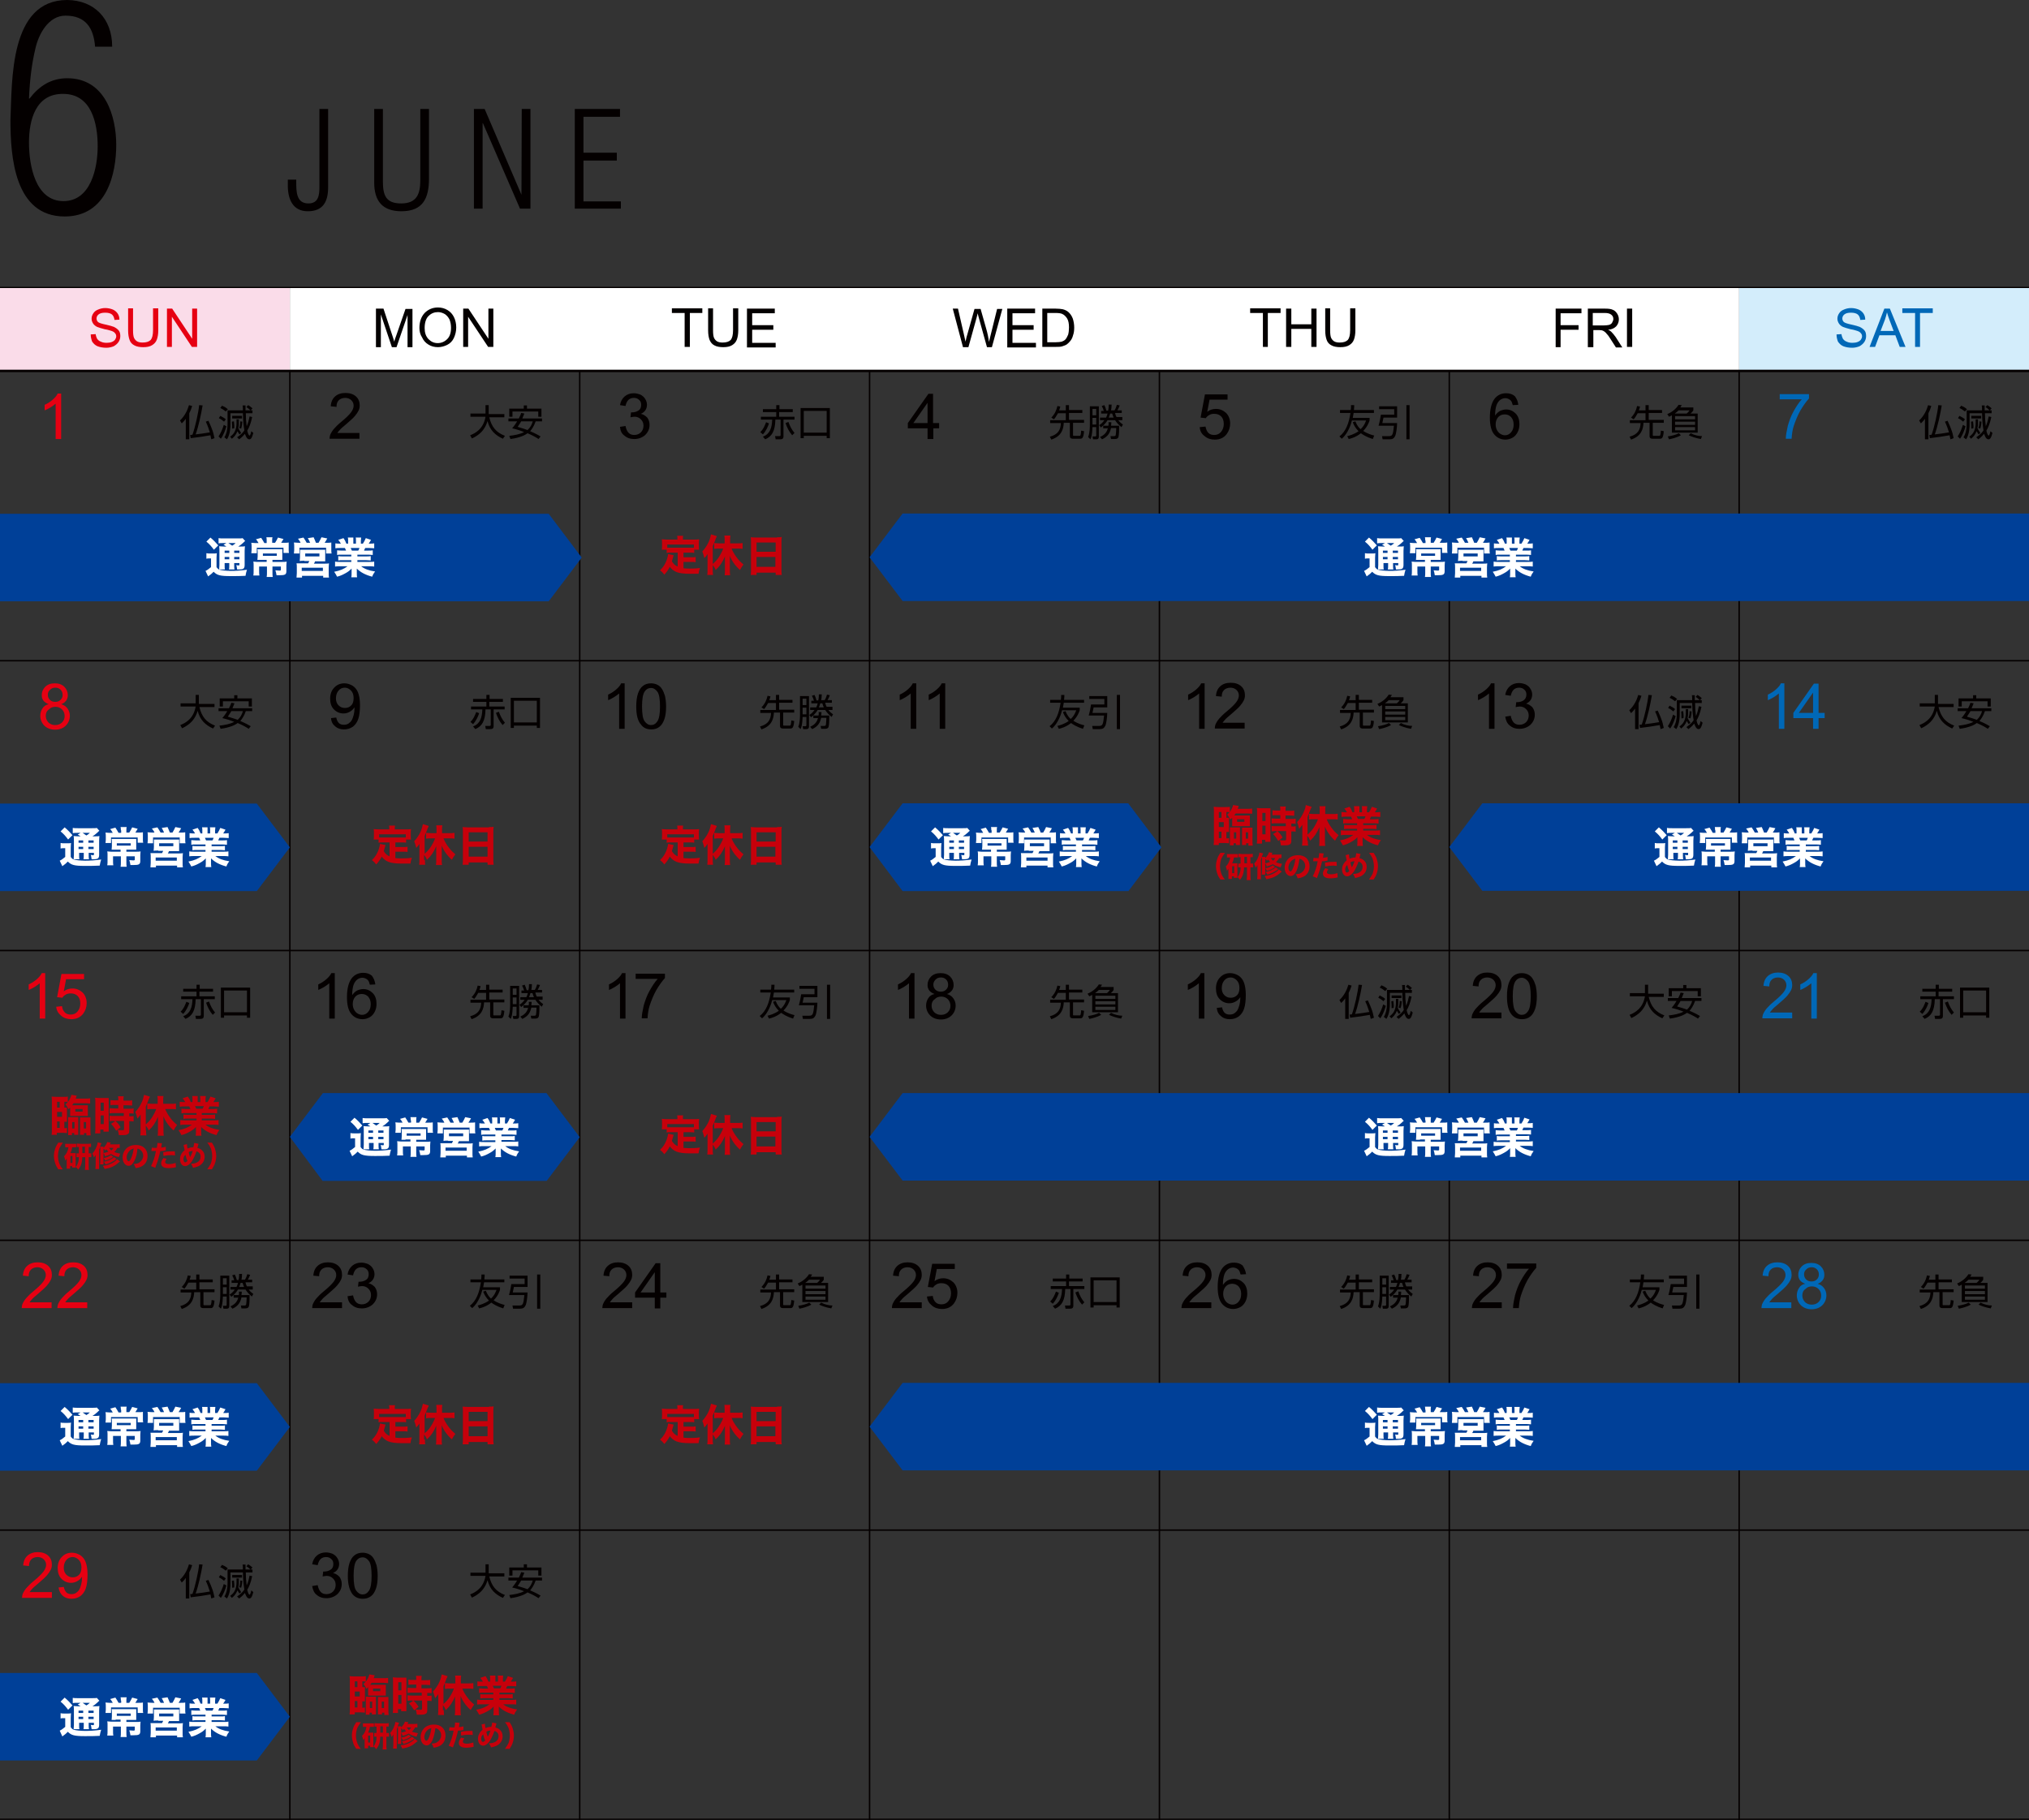 <svg xmlns="http://www.w3.org/2000/svg" viewBox="0 0 700 628" style="enable-background:new 0 0 700 628" xml:space="preserve"><rect x="0" y="0" width="700" height="628" fill="#333333" stroke="none"/><style>.st0{fill:#040000}.st1,.st2{fill:none;stroke:#040000;stroke-width:.84;stroke-miterlimit:10}.st2{stroke-width:.504}.st4{fill:#fff}.st6{fill:#e60012}.st7{fill:#0068b7}.st8{fill:#c7000b}.st9{fill:#004098}</style><g id="レイヤー_1"><path class="st0" d="M3.6 41.4C4.2 27.9 3.2 0 23.2 0c9.2.1 15.5 6.3 15.5 16.1h-5.9c-.5-6.4-3.2-10.7-10.2-10.7-5.9 0-9.3 6.4-10.4 11.4C11 21.9 10.3 27.1 10 34h.2c3.3-4.3 7.4-7 13-7 13.2 0 16.9 13.3 16.9 23S37 74.7 22.3 74.7C5 74.7 3.6 54.1 3.6 41.4zm6.4 7.8c0 7.7 2.1 20.2 11.9 20.2 9.5 0 11.8-11.6 11.8-18.9 0-7.9-2.1-18.1-11.9-18.1-9.5-.1-11.8 9-11.8 16.8zM102.2 62v.7c0 3.4 0 7.5 4.2 7.5 3.5 0 3.8-2.9 3.8-5.7V37.6h3v27.1c0 4.8-1.7 8.2-7 8.2-5.1 0-6.8-4-6.9-8.5V62h2.9zM129.1 37.6h3v25c0 4.9 1.1 7.6 6.3 7.6 5.4 0 6.6-3.3 6.6-7.9V37.6h3v24c0 6.7-2 11.3-9.5 11.3-6.6 0-9.4-3.6-9.4-9.9V37.6zM179.9 67.2l.1-29.6h3V72h-3.6l-12.8-29.5h-.1V72h-3V37.6h3.7l12.7 29.6zM198.3 72V37.6h15.6v2.7h-12.6v12.4h11.5v2.7h-11.5v14.1h12.9V72h-15.9z"/><path class="st1" d="M0 99.4h700"/><path class="st2" d="M0 228h700M0 328h700M0 428h700M0 528h700"/><path class="st1" d="M0 628h700"/><path class="st2" d="M100 128v500M200 128v500M300 128v500M400 128v500M500 128v500M600 128v500"/><path style="fill:#fadce9" d="M0 99.4h100V128H0z"/><path class="st4" d="M100 99.4h100V128H100zM200 99.4h100V128H200zM300 99.4h100V128H300zM400 99.4h100V128H400zM500 99.4h100V128H500z"/><path style="fill:#d3edfb" d="M600 99.4h100V128H600z"/><path class="st1" d="M0 128h700"/><path class="st6" d="M21.1 151.5h-1.9v-12.2c-.5.4-1.1.9-1.8 1.3s-1.4.8-2 1v-1.9c1.1-.5 2-1.1 2.8-1.8.8-.7 1.4-1.4 1.7-2.1h1.2v15.7z"/><path class="st0" d="M124 149.6v1.8h-10.3c0-.5.1-.9.2-1.3.3-.7.7-1.4 1.3-2.1.6-.7 1.4-1.5 2.5-2.4 1.7-1.4 2.8-2.5 3.4-3.3.6-.8.9-1.6.9-2.3 0-.8-.3-1.4-.8-1.9s-1.3-.8-2.1-.8c-.9 0-1.7.3-2.2.8-.6.6-.8 1.3-.8 2.3l-2-.2c.1-1.5.6-2.6 1.5-3.4.9-.8 2.1-1.2 3.6-1.2s2.7.4 3.6 1.2c.9.8 1.3 1.9 1.3 3.1 0 .6-.1 1.2-.4 1.8-.3.6-.7 1.2-1.3 1.9-.6.7-1.6 1.6-3 2.8-1.2 1-1.9 1.6-2.2 2-.3.3-.6.7-.8 1h7.6zM213.9 147.3l1.9-.3c.2 1.1.6 1.9 1.1 2.4.5.5 1.2.7 1.9.7.9 0 1.7-.3 2.3-.9.6-.6.9-1.4.9-2.3 0-.9-.3-1.6-.9-2.2-.6-.6-1.3-.9-2.2-.9-.4 0-.8.1-1.4.2l.2-1.7h.3c.8 0 1.6-.2 2.2-.6.7-.4 1-1.1 1-2 0-.7-.2-1.3-.7-1.7-.5-.5-1.1-.7-1.8-.7s-1.4.2-1.9.7c-.5.5-.8 1.2-1 2.1l-1.9-.3c.2-1.3.8-2.3 1.6-3 .8-.7 1.9-1.1 3.1-1.1.9 0 1.6.2 2.4.5.7.4 1.3.9 1.6 1.5.4.6.6 1.3.6 2s-.2 1.3-.5 1.8c-.4.6-.9 1-1.6 1.3.9.2 1.6.7 2.2 1.3.5.7.8 1.5.8 2.5 0 1.4-.5 2.5-1.5 3.5-1 .9-2.3 1.4-3.8 1.4-1.4 0-2.5-.4-3.4-1.2-.9-.6-1.4-1.7-1.5-3zM320 151.5v-3.7h-6.8V146l7.1-10.1h1.6V146h2.1v1.8h-2v3.7h-2zm0-5.5v-7l-4.9 7h4.9zM413.9 147.4l2-.2c.2 1 .5 1.7 1 2.2.5.5 1.2.7 2 .7.9 0 1.7-.3 2.3-1 .6-.7 1-1.6 1-2.8 0-1.1-.3-2-.9-2.6-.6-.6-1.4-.9-2.4-.9-.6 0-1.2.1-1.7.4-.5.3-.9.6-1.2 1.1l-1.8-.2 1.5-8h7.8v1.8h-6.2l-.8 4.2c.9-.7 1.9-1 3-1 1.4 0 2.5.5 3.5 1.4.9.9 1.4 2.2 1.4 3.6s-.4 2.6-1.2 3.7c-1 1.3-2.4 1.9-4.1 1.9-1.4 0-2.6-.4-3.5-1.2-1.1-.8-1.6-1.8-1.7-3.1zM523.8 139.7l-1.9.1c-.2-.8-.4-1.3-.7-1.6-.5-.5-1.2-.8-1.9-.8-.6 0-1.1.2-1.6.5-.6.4-1.1 1.1-1.4 1.9-.3.8-.5 2.1-.5 3.6.5-.7 1-1.2 1.7-1.6.7-.3 1.4-.5 2.1-.5 1.3 0 2.4.5 3.3 1.4.9.9 1.3 2.2 1.3 3.7 0 1-.2 1.9-.6 2.7-.4.8-1 1.5-1.7 1.9-.7.4-1.6.7-2.5.7-1.6 0-2.9-.6-3.9-1.8-1-1.2-1.5-3.1-1.5-5.8 0-3 .6-5.2 1.7-6.6 1-1.2 2.3-1.8 3.9-1.8 1.2 0 2.2.3 3 1 .6.8 1.1 1.7 1.2 3zm-7.8 6.7c0 .7.1 1.3.4 1.9.3.6.7 1.1 1.2 1.4.5.3 1 .5 1.6.5.8 0 1.5-.3 2.1-1 .6-.7.9-1.5.9-2.7 0-1.1-.3-1.9-.9-2.6-.6-.6-1.3-.9-2.2-.9-.9 0-1.6.3-2.2.9-.6.7-.9 1.5-.9 2.5z"/><path class="st7" d="M614 137.9V136h10.1v1.5c-1 1.1-2 2.5-3 4.2-1 1.8-1.7 3.6-2.3 5.4-.4 1.3-.6 2.7-.7 4.3h-2c0-1.2.3-2.7.7-4.5.5-1.7 1.1-3.4 2-5 .9-1.6 1.8-3 2.8-4.1H614z"/><path class="st6" d="M16.8 243c-.8-.3-1.4-.7-1.8-1.2-.4-.5-.6-1.2-.6-1.9 0-1.1.4-2.1 1.2-2.9.8-.8 1.9-1.2 3.3-1.2s2.5.4 3.3 1.2c.8.8 1.2 1.8 1.2 2.9 0 .7-.2 1.4-.6 1.9-.4.5-1 1-1.7 1.2 1 .3 1.7.8 2.2 1.5.5.7.8 1.5.8 2.5 0 1.3-.5 2.5-1.4 3.4-.9.9-2.2 1.4-3.7 1.4s-2.8-.5-3.7-1.4c-.9-.9-1.4-2.1-1.4-3.4 0-1 .3-1.9.8-2.6.4-.7 1.2-1.2 2.1-1.4zm-1 4c0 .5.1 1.1.4 1.6.3.5.6.9 1.2 1.2.5.3 1.1.4 1.7.4.9 0 1.7-.3 2.3-.9.6-.6.9-1.3.9-2.2 0-.9-.3-1.7-.9-2.3-.6-.6-1.4-.9-2.3-.9-.9 0-1.7.3-2.2.9-.8.5-1.1 1.3-1.1 2.2zm.7-7.3c0 .7.2 1.3.7 1.8.5.5 1.1.7 1.9.7.7 0 1.3-.2 1.8-.7.5-.5.7-1 .7-1.7s-.2-1.3-.7-1.8c-.5-.5-1.1-.7-1.8-.7s-1.3.2-1.8.7c-.6.5-.8 1.1-.8 1.7z"/><path class="st0" d="m114.2 247.8 1.8-.2c.2.9.5 1.5.9 1.9.4.4 1 .6 1.7.6.6 0 1.1-.1 1.6-.4.4-.3.8-.6 1.1-1.1.3-.5.5-1.1.7-1.8.2-.8.3-1.5.3-2.3v-.4c-.4.6-.9 1.1-1.6 1.5-.7.4-1.4.6-2.2.6-1.3 0-2.4-.5-3.3-1.4-.9-.9-1.3-2.2-1.3-3.7 0-1.6.5-2.9 1.4-3.8.9-1 2.1-1.5 3.5-1.5 1 0 1.9.3 2.8.8.8.5 1.5 1.3 1.9 2.3.4 1 .7 2.5.7 4.4 0 2-.2 3.6-.6 4.8-.4 1.2-1.1 2.1-1.9 2.7-.9.6-1.9.9-3 .9-1.2 0-2.2-.3-3-1-.9-.7-1.4-1.6-1.5-2.9zm7.8-6.9c0-1.1-.3-2-.9-2.6-.6-.6-1.3-1-2.1-1-.9 0-1.6.3-2.2 1-.6.7-.9 1.6-.9 2.7 0 1 .3 1.8.9 2.4.6.6 1.3.9 2.2.9.9 0 1.6-.3 2.2-.9.5-.5.8-1.3.8-2.5zM215.5 251.5h-1.9v-12.2c-.5.4-1.1.9-1.8 1.3s-1.4.8-2 1v-1.9c1.1-.5 2-1.1 2.8-1.8.8-.7 1.4-1.4 1.7-2.1h1.2v15.7zM219.5 243.8c0-1.8.2-3.3.6-4.5.4-1.1.9-2 1.7-2.6.7-.6 1.7-.9 2.8-.9.8 0 1.6.2 2.2.5.6.3 1.2.8 1.6 1.5.4.6.7 1.4 1 2.3.2.9.4 2.1.4 3.7 0 1.8-.2 3.3-.6 4.4-.4 1.1-.9 2-1.7 2.6-.7.6-1.7.9-2.8.9-1.5 0-2.7-.5-3.5-1.6-1.2-1.3-1.7-3.4-1.7-6.3zm2 0c0 2.6.3 4.3.9 5.1.6.8 1.3 1.3 2.2 1.3.9 0 1.6-.4 2.2-1.3.6-.9.9-2.6.9-5.1 0-2.6-.3-4.3-.9-5.1-.6-.8-1.3-1.3-2.2-1.3-.9 0-1.6.4-2.1 1.1-.7.9-1 2.7-1 5.3zM316.1 251.5h-1.9v-12.2c-.5.4-1.1.9-1.8 1.3s-1.4.8-2 1v-1.9c1.1-.5 2-1.1 2.8-1.8.8-.7 1.4-1.4 1.7-2.1h1.2v15.7zM326.1 251.5h-1.9v-12.2c-.5.4-1.1.9-1.8 1.3s-1.4.8-2 1v-1.9c1.1-.5 2-1.1 2.8-1.8.8-.7 1.4-1.4 1.7-2.1h1.2v15.7zM415.6 251.5h-1.9v-12.2c-.5.4-1.1.9-1.8 1.3s-1.4.8-2 1v-1.9c1.1-.5 2-1.1 2.8-1.8.8-.7 1.4-1.4 1.7-2.1h1.2v15.7zM429.4 249.6v1.8h-10.3c0-.5.1-.9.2-1.3.3-.7.7-1.4 1.3-2.1.6-.7 1.4-1.5 2.5-2.4 1.7-1.4 2.8-2.5 3.4-3.3.6-.8.9-1.6.9-2.3 0-.8-.3-1.4-.8-1.9s-1.3-.8-2.1-.8c-.9 0-1.7.3-2.2.8-.6.6-.8 1.3-.8 2.3l-2-.2c.1-1.5.6-2.6 1.5-3.4.9-.8 2.1-1.2 3.6-1.2s2.7.4 3.6 1.2c.9.8 1.3 1.9 1.3 3.1 0 .6-.1 1.2-.4 1.8-.3.6-.7 1.2-1.3 1.9-.6.7-1.6 1.6-3 2.8-1.2 1-1.9 1.6-2.2 2-.3.3-.6.7-.8 1h7.6zM515.6 251.5h-1.9v-12.2c-.5.4-1.1.9-1.8 1.3s-1.4.8-2 1v-1.9c1.1-.5 2-1.1 2.8-1.8.8-.7 1.4-1.4 1.7-2.1h1.2v15.7zM519.3 247.3l1.9-.3c.2 1.1.6 1.9 1.1 2.4.5.5 1.2.7 1.9.7.9 0 1.7-.3 2.3-.9.6-.6.9-1.4.9-2.3 0-.9-.3-1.6-.9-2.2-.6-.6-1.3-.9-2.2-.9-.4 0-.8.1-1.4.2l.2-1.7h.3c.8 0 1.6-.2 2.2-.6s1-1.1 1-2c0-.7-.2-1.3-.7-1.7-.5-.5-1.1-.7-1.8-.7s-1.4.2-1.9.7c-.5.5-.8 1.2-1 2.1l-1.9-.3c.2-1.3.8-2.3 1.6-3 .8-.7 1.9-1.1 3.1-1.1.9 0 1.6.2 2.4.5.7.4 1.3.9 1.6 1.5.4.6.6 1.3.6 2s-.2 1.3-.5 1.8c-.4.6-.9 1-1.6 1.3.9.2 1.6.7 2.2 1.3.5.7.8 1.5.8 2.5 0 1.4-.5 2.5-1.5 3.5-1 .9-2.3 1.4-3.8 1.4-1.4 0-2.5-.4-3.4-1.2-.8-.6-1.3-1.7-1.5-3z"/><path class="st7" d="M615.6 251.5h-1.9v-12.2c-.5.4-1.1.9-1.8 1.3s-1.4.8-2 1v-1.9c1.1-.5 2-1.1 2.8-1.8.8-.7 1.4-1.4 1.7-2.1h1.2v15.7zM625.5 251.5v-3.7h-6.8V246l7.1-10.1h1.6V246h2.1v1.8h-2.1v3.7h-1.9zm0-5.5v-7l-4.9 7h4.9z"/><path class="st6" d="M15.6 351.5h-1.9v-12.2c-.5.4-1.1.9-1.8 1.3s-1.4.8-2 1v-1.9c1.1-.5 2-1.1 2.8-1.8.8-.7 1.4-1.4 1.7-2.1h1.2v15.7zM19.4 347.4l2-.2c.1 1 .5 1.7 1 2.2.5.5 1.2.7 2 .7.9 0 1.7-.3 2.3-1 .6-.7 1-1.6 1-2.8 0-1.1-.3-2-.9-2.6-.6-.6-1.4-.9-2.4-.9-.6 0-1.2.1-1.7.4-.5.3-.9.6-1.2 1.1l-1.8-.2 1.5-8H29v1.8h-6.2l-.8 4.2c.9-.7 1.9-1 3-1 1.4 0 2.5.5 3.5 1.4.9.9 1.4 2.2 1.4 3.6s-.4 2.6-1.2 3.7c-1 1.3-2.4 1.9-4.1 1.9-1.4 0-2.6-.4-3.5-1.2-1-.8-1.6-1.8-1.7-3.1z"/><path class="st0" d="M115.5 351.5h-1.9v-12.2c-.5.4-1.1.9-1.8 1.3-.8.4-1.4.8-2 1v-1.9c1.1-.5 2-1.1 2.8-1.8.8-.7 1.4-1.4 1.7-2.1h1.2v15.7zM129.5 339.7l-1.9.1c-.2-.8-.4-1.3-.7-1.6-.5-.5-1.2-.8-1.9-.8-.6 0-1.1.2-1.6.5-.6.4-1.1 1.1-1.4 1.9-.3.8-.5 2.1-.5 3.6.5-.7 1-1.2 1.7-1.6.7-.3 1.4-.5 2.1-.5 1.3 0 2.4.5 3.3 1.4.9.9 1.3 2.2 1.3 3.7 0 1-.2 1.9-.6 2.7-.4.8-1 1.5-1.7 1.9s-1.6.7-2.5.7c-1.6 0-2.9-.6-3.9-1.8-1-1.2-1.5-3.1-1.5-5.8 0-3 .6-5.2 1.7-6.6 1-1.2 2.3-1.8 3.9-1.8 1.2 0 2.2.3 3 1 .6.8 1 1.7 1.2 3zm-7.8 6.7c0 .7.1 1.3.4 1.9.3.6.7 1.1 1.2 1.4.5.3 1 .5 1.6.5.8 0 1.5-.3 2.1-1 .6-.7.9-1.5.9-2.7 0-1.1-.3-1.9-.9-2.6-.6-.6-1.3-.9-2.2-.9-.9 0-1.6.3-2.2.9-.6.7-.9 1.5-.9 2.5zM215.8 351.5h-1.9v-12.2c-.5.4-1.1.9-1.8 1.3s-1.4.8-2 1v-1.9c1.1-.5 2-1.1 2.8-1.8.8-.7 1.4-1.4 1.7-2.1h1.2v15.7zM219.3 337.9V336h10.1v1.5c-1 1.1-2 2.5-3 4.2-1 1.8-1.7 3.6-2.3 5.4-.4 1.3-.6 2.7-.7 4.3h-2c0-1.2.3-2.7.7-4.5.5-1.7 1.1-3.4 2-5 .9-1.6 1.8-3 2.8-4.1h-7.6zM315.5 351.5h-1.9v-12.2c-.5.4-1.1.9-1.8 1.3s-1.4.8-2 1v-1.9c1.1-.5 2-1.1 2.8-1.8.8-.7 1.4-1.4 1.7-2.1h1.2v15.7zM322.4 343c-.8-.3-1.4-.7-1.8-1.2-.4-.5-.6-1.2-.6-1.9 0-1.1.4-2.1 1.2-2.9.8-.8 1.9-1.2 3.3-1.2s2.5.4 3.3 1.2c.8.8 1.2 1.8 1.2 2.9 0 .7-.2 1.4-.6 1.9-.4.5-1 1-1.7 1.2 1 .3 1.7.8 2.2 1.5.5.7.8 1.5.8 2.5 0 1.3-.5 2.5-1.4 3.4-.9.9-2.2 1.4-3.7 1.4s-2.8-.5-3.7-1.4c-.9-.9-1.4-2.1-1.4-3.4 0-1 .3-1.9.8-2.6.4-.7 1.2-1.2 2.1-1.4zm-1 4c0 .5.1 1.1.4 1.6.3.5.6.9 1.2 1.2.5.3 1.1.4 1.7.4.9 0 1.7-.3 2.3-.9.6-.6.9-1.3.9-2.2 0-.9-.3-1.7-.9-2.3-.6-.6-1.4-.9-2.3-.9-.9 0-1.7.3-2.2.9-.8.5-1.1 1.3-1.1 2.2zm.6-7.3c0 .7.2 1.3.7 1.8.5.5 1.1.7 1.9.7.7 0 1.3-.2 1.8-.7.5-.5.7-1 .7-1.7s-.2-1.3-.7-1.8c-.5-.5-1.1-.7-1.8-.7s-1.3.2-1.8.7c-.5.5-.8 1.1-.8 1.7zM415.5 351.5h-1.9v-12.2c-.5.4-1.1.9-1.8 1.3s-1.4.8-2 1v-1.9c1.1-.5 2-1.1 2.8-1.8.8-.7 1.4-1.4 1.7-2.1h1.2v15.7zM419.8 347.8l1.8-.2c.2.9.5 1.5.9 1.9.4.4 1 .6 1.7.6.6 0 1.1-.1 1.6-.4.4-.3.8-.6 1.1-1.1.3-.5.5-1.1.7-1.8.2-.8.3-1.5.3-2.3v-.4c-.4.6-.9 1.1-1.6 1.5-.7.4-1.4.6-2.2.6-1.3 0-2.4-.5-3.3-1.4-.9-.9-1.3-2.2-1.3-3.7 0-1.6.5-2.9 1.4-3.8.9-1 2.1-1.5 3.5-1.5 1 0 1.9.3 2.8.8.8.5 1.5 1.3 1.9 2.3.4 1 .7 2.5.7 4.4 0 2-.2 3.6-.6 4.8-.4 1.2-1.1 2.1-1.9 2.7-.9.6-1.9.9-3 .9-1.2 0-2.2-.3-3-1-.9-.7-1.4-1.6-1.5-2.9zm7.8-6.9c0-1.1-.3-2-.9-2.6-.6-.6-1.3-1-2.1-1-.9 0-1.6.3-2.2 1-.6.7-.9 1.6-.9 2.7 0 1 .3 1.8.9 2.4.6.6 1.3.9 2.2.9.9 0 1.6-.3 2.2-.9.5-.5.8-1.3.8-2.5zM518 349.6v1.8h-10.3c0-.5.1-.9.2-1.3.3-.7.7-1.4 1.3-2.1.6-.7 1.4-1.5 2.5-2.4 1.7-1.4 2.8-2.5 3.4-3.3.6-.8.9-1.6.9-2.3 0-.8-.3-1.4-.8-1.9s-1.3-.8-2.1-.8c-.9 0-1.7.3-2.2.8-.6.6-.8 1.3-.8 2.3l-2-.2c.1-1.5.6-2.6 1.5-3.4.9-.8 2.1-1.2 3.5-1.2 1.5 0 2.7.4 3.6 1.2.9.8 1.3 1.9 1.3 3.1 0 .6-.1 1.2-.4 1.8-.3.6-.7 1.2-1.3 1.9-.6.7-1.6 1.6-3 2.8-1.2 1-1.9 1.6-2.2 2-.3.3-.6.7-.8 1h7.7zM519.9 343.8c0-1.8.2-3.3.6-4.5.4-1.1.9-2 1.7-2.6.8-.6 1.7-.9 2.8-.9.8 0 1.6.2 2.2.5.6.3 1.2.8 1.6 1.5.4.6.7 1.4 1 2.3.2.9.4 2.1.4 3.7 0 1.8-.2 3.3-.6 4.4-.4 1.1-.9 2-1.7 2.6-.7.6-1.7.9-2.8.9-1.5 0-2.7-.5-3.6-1.6-1.1-1.3-1.6-3.4-1.6-6.3zm2 0c0 2.6.3 4.3.9 5.1.6.8 1.3 1.3 2.2 1.3.9 0 1.6-.4 2.2-1.3.6-.9.9-2.6.9-5.1 0-2.6-.3-4.3-.9-5.1-.6-.8-1.4-1.3-2.2-1.3-.9 0-1.6.4-2.1 1.1-.7.9-1 2.7-1 5.3z"/><path class="st7" d="M618.3 349.6v1.8H608c0-.5.1-.9.2-1.3.3-.7.7-1.4 1.3-2.1.6-.7 1.4-1.5 2.5-2.4 1.7-1.4 2.8-2.5 3.4-3.3.6-.8.9-1.6.9-2.3 0-.8-.3-1.4-.8-1.9s-1.3-.8-2.1-.8c-.9 0-1.7.3-2.2.8-.6.6-.8 1.3-.8 2.3l-2-.2c.1-1.5.6-2.6 1.5-3.4.9-.8 2.1-1.2 3.5-1.2 1.5 0 2.7.4 3.6 1.2.9.8 1.3 1.9 1.3 3.1 0 .6-.1 1.2-.4 1.8-.3.6-.7 1.2-1.3 1.9-.6.7-1.6 1.6-3 2.8-1.2 1-1.9 1.6-2.2 2-.3.3-.6.7-.8 1h7.7zM626.8 351.5h-1.9v-12.2c-.5.4-1.1.9-1.8 1.3s-1.4.8-2 1v-1.9c1.1-.5 2-1.1 2.8-1.8.8-.7 1.4-1.4 1.7-2.1h1.2v15.7z"/><path class="st6" d="M17.8 449.6v1.8H7.5c0-.5.1-.9.2-1.3.3-.7.7-1.4 1.3-2.1.6-.7 1.4-1.5 2.5-2.4 1.7-1.4 2.8-2.5 3.4-3.3.6-.8.9-1.6.9-2.3 0-.8-.3-1.4-.8-1.9s-1.3-.8-2.1-.8c-.9 0-1.7.3-2.2.8-.6.6-.8 1.3-.8 2.3l-2-.2c.1-1.5.6-2.6 1.5-3.4.9-.8 2.1-1.2 3.6-1.2s2.7.4 3.6 1.2c.9.8 1.3 1.9 1.3 3.1 0 .6-.1 1.2-.4 1.8-.3.6-.7 1.2-1.3 1.9-.6.7-1.6 1.6-3 2.8-1.2 1-1.9 1.6-2.2 2-.3.3-.6.7-.8 1h7.6zM30.1 449.6v1.8H19.8c0-.5.1-.9.2-1.3.3-.7.7-1.4 1.3-2.1.6-.7 1.4-1.5 2.5-2.4 1.7-1.4 2.8-2.5 3.4-3.3.6-.8.9-1.6.9-2.3 0-.8-.3-1.4-.8-1.9s-1.3-.8-2.1-.8c-.9 0-1.7.3-2.2.8-.6.6-.8 1.3-.8 2.3l-2-.2c.1-1.5.6-2.6 1.5-3.4.9-.8 2.1-1.2 3.6-1.2s2.7.4 3.6 1.2c.9.8 1.3 1.9 1.3 3.1 0 .6-.1 1.2-.4 1.8-.3.6-.7 1.2-1.3 1.9-.6.7-1.6 1.6-3 2.8-1.2 1-1.9 1.6-2.2 2-.3.3-.6.7-.8 1h7.6z"/><path class="st0" d="M118 449.6v1.8h-10.3c0-.5.1-.9.2-1.3.3-.7.7-1.4 1.3-2.1.6-.7 1.4-1.5 2.5-2.4 1.7-1.4 2.8-2.5 3.4-3.3.6-.8.9-1.6.9-2.3 0-.8-.3-1.4-.8-1.9s-1.3-.8-2.1-.8c-.9 0-1.7.3-2.2.8-.6.6-.8 1.3-.8 2.3l-2-.2c.1-1.5.6-2.6 1.5-3.4.9-.8 2.1-1.2 3.5-1.2 1.5 0 2.7.4 3.6 1.2.9.8 1.3 1.9 1.3 3.1 0 .6-.1 1.2-.4 1.8-.3.6-.7 1.2-1.3 1.9-.6.7-1.6 1.6-3 2.8-1.2 1-1.9 1.6-2.2 2-.3.3-.6.7-.8 1h7.7zM119.9 447.3l1.9-.3c.2 1.1.6 1.9 1.1 2.4.5.5 1.2.7 1.9.7.9 0 1.7-.3 2.3-.9.6-.6.9-1.4.9-2.3 0-.9-.3-1.6-.9-2.2-.6-.6-1.3-.9-2.2-.9-.4 0-.8.1-1.4.2l.2-1.7h.3c.8 0 1.6-.2 2.2-.6.7-.4 1-1.1 1-2 0-.7-.2-1.3-.7-1.7-.5-.5-1.1-.7-1.8-.7s-1.4.2-1.9.7c-.5.5-.8 1.2-1 2.1l-1.9-.3c.2-1.3.8-2.3 1.6-3 .8-.7 1.9-1.1 3.1-1.1.9 0 1.6.2 2.4.5.7.4 1.3.9 1.6 1.5.4.6.6 1.3.6 2s-.2 1.3-.5 1.8c-.4.6-.9 1-1.6 1.3.9.2 1.6.7 2.2 1.3.5.7.8 1.5.8 2.5 0 1.4-.5 2.5-1.5 3.5-1 .9-2.3 1.4-3.8 1.4-1.4 0-2.5-.4-3.4-1.2-.9-.6-1.4-1.7-1.5-3zM218.1 449.6v1.8h-10.3c0-.5.1-.9.2-1.3.3-.7.7-1.4 1.3-2.1.6-.7 1.4-1.5 2.5-2.4 1.7-1.4 2.8-2.5 3.4-3.3.6-.8.9-1.6.9-2.3 0-.8-.3-1.4-.8-1.9s-1.3-.8-2.1-.8c-.9 0-1.7.3-2.2.8-.6.6-.8 1.3-.8 2.3l-2-.2c.1-1.5.6-2.6 1.5-3.4.9-.8 2.1-1.2 3.5-1.2 1.5 0 2.7.4 3.6 1.2.9.8 1.3 1.9 1.3 3.1 0 .6-.1 1.2-.4 1.8-.3.6-.7 1.2-1.3 1.9-.6.7-1.6 1.6-3 2.8-1.2 1-1.9 1.6-2.2 2-.3.3-.6.7-.8 1h7.7zM225.9 451.5v-3.7h-6.8V446l7.1-10.1h1.6V446h2.1v1.8h-2.1v3.7h-1.9zm0-5.5v-7l-4.9 7h4.9zM318 449.6v1.8h-10.3c0-.5.1-.9.2-1.3.3-.7.7-1.4 1.3-2.1.6-.7 1.4-1.5 2.5-2.4 1.7-1.4 2.8-2.5 3.4-3.3.6-.8.9-1.6.9-2.3 0-.8-.3-1.4-.8-1.9s-1.3-.8-2.1-.8c-.9 0-1.7.3-2.2.8-.6.6-.8 1.3-.8 2.3l-2-.2c.1-1.5.6-2.6 1.5-3.4.9-.8 2.1-1.2 3.5-1.2 1.5 0 2.7.4 3.6 1.2.9.8 1.3 1.9 1.3 3.1 0 .6-.1 1.2-.4 1.8-.3.6-.7 1.2-1.3 1.9-.6.7-1.6 1.6-3 2.8-1.2 1-1.9 1.6-2.2 2-.3.3-.6.7-.8 1h7.7zM319.8 447.4l2-.2c.1 1 .5 1.7 1 2.2.5.5 1.2.7 2 .7.9 0 1.7-.3 2.3-1 .6-.7 1-1.6 1-2.8 0-1.1-.3-2-.9-2.6-.6-.6-1.4-.9-2.4-.9-.6 0-1.2.1-1.7.4-.5.3-.9.6-1.2 1.1l-1.8-.2 1.5-8h7.8v1.8h-6.2l-.8 4.2c.9-.7 1.9-1 3-1 1.4 0 2.5.5 3.5 1.4.9.9 1.4 2.2 1.4 3.6s-.4 2.6-1.2 3.7c-1 1.3-2.4 1.9-4.1 1.9-1.4 0-2.6-.4-3.5-1.2-1-.8-1.6-1.8-1.7-3.1zM417.9 449.6v1.8h-10.3c0-.5.1-.9.2-1.3.3-.7.7-1.4 1.3-2.1.6-.7 1.4-1.5 2.5-2.4 1.7-1.4 2.8-2.5 3.4-3.3.6-.8.9-1.6.9-2.3 0-.8-.3-1.4-.8-1.9s-1.3-.8-2.1-.8c-.9 0-1.7.3-2.2.8-.6.6-.8 1.3-.8 2.3l-2-.2c.1-1.5.6-2.6 1.5-3.4.9-.8 2.1-1.2 3.6-1.2s2.7.4 3.6 1.2 1.3 1.9 1.3 3.1c0 .6-.1 1.2-.4 1.8-.3.6-.7 1.2-1.3 1.9-.6.7-1.6 1.6-3 2.8-1.2 1-1.9 1.6-2.2 2-.3.3-.6.7-.8 1h7.6zM429.9 439.7l-1.9.1c-.2-.8-.4-1.3-.7-1.6-.5-.5-1.2-.8-1.9-.8-.6 0-1.1.2-1.6.5-.6.4-1.1 1.1-1.4 1.9-.3.8-.5 2.1-.5 3.6.5-.7 1-1.2 1.7-1.6.7-.3 1.4-.5 2.1-.5 1.3 0 2.4.5 3.3 1.4.9.9 1.3 2.2 1.3 3.7 0 1-.2 1.9-.6 2.7-.4.8-1 1.5-1.7 1.9-.7.4-1.6.7-2.5.7-1.6 0-2.9-.6-3.9-1.8-1-1.2-1.5-3.1-1.5-5.8 0-3 .6-5.2 1.7-6.6 1-1.2 2.3-1.8 3.9-1.8 1.2 0 2.2.3 3 1 .5.8 1 1.7 1.2 3zm-7.9 6.7c0 .7.1 1.3.4 1.9.3.6.7 1.1 1.2 1.4.5.3 1 .5 1.6.5.8 0 1.5-.3 2.1-1 .6-.7.9-1.5.9-2.7 0-1.1-.3-1.9-.9-2.6-.6-.6-1.3-.9-2.2-.9-.9 0-1.6.3-2.2.9-.6.7-.9 1.5-.9 2.5zM518.1 449.6v1.8h-10.3c0-.5.1-.9.2-1.3.3-.7.7-1.4 1.3-2.1.6-.7 1.4-1.5 2.5-2.4 1.7-1.4 2.8-2.5 3.4-3.3.6-.8.9-1.6.9-2.3 0-.8-.3-1.4-.8-1.9s-1.3-.8-2.1-.8c-.9 0-1.7.3-2.2.8-.6.6-.8 1.3-.8 2.3l-2-.2c.1-1.5.6-2.6 1.5-3.4.9-.8 2.1-1.2 3.5-1.2 1.5 0 2.7.4 3.6 1.2.9.8 1.3 1.9 1.3 3.1 0 .6-.1 1.2-.4 1.8-.3.6-.7 1.2-1.3 1.9-.6.7-1.6 1.6-3 2.8-1.2 1-1.9 1.6-2.2 2-.3.3-.6.7-.8 1h7.7zM519.9 437.9V436H530v1.5c-1 1.1-2 2.5-3 4.2-1 1.8-1.7 3.6-2.3 5.4-.4 1.3-.6 2.7-.7 4.3h-2c0-1.2.3-2.7.7-4.5.5-1.7 1.1-3.4 2-5 .9-1.6 1.8-3 2.8-4.1h-7.6z"/><path class="st7" d="M618 449.6v1.8h-10.3c0-.5.1-.9.2-1.3.3-.7.7-1.4 1.3-2.1.6-.7 1.4-1.5 2.5-2.4 1.7-1.4 2.8-2.5 3.4-3.3.6-.8.9-1.6.9-2.3 0-.8-.3-1.4-.8-1.9s-1.3-.8-2.1-.8c-.9 0-1.7.3-2.2.8-.6.6-.8 1.3-.8 2.3l-2-.2c.1-1.5.6-2.6 1.5-3.4.9-.8 2.1-1.2 3.6-1.2s2.7.4 3.6 1.2c.9.8 1.3 1.9 1.3 3.1 0 .6-.1 1.2-.4 1.8-.3.6-.7 1.2-1.3 1.9-.6.7-1.6 1.6-3 2.8-1.2 1-1.9 1.6-2.2 2-.3.3-.6.7-.8 1h7.6zM622.8 443c-.8-.3-1.4-.7-1.8-1.2-.4-.5-.6-1.2-.6-1.9 0-1.1.4-2.1 1.2-2.9.8-.8 1.9-1.2 3.3-1.2s2.5.4 3.3 1.2c.8.8 1.2 1.8 1.2 2.9 0 .7-.2 1.4-.6 1.9-.4.5-1 1-1.7 1.2 1 .3 1.7.8 2.2 1.5.5.7.8 1.5.8 2.5 0 1.3-.5 2.5-1.4 3.4-.9.9-2.2 1.4-3.7 1.4s-2.8-.5-3.7-1.4c-.9-.9-1.4-2.1-1.4-3.4 0-1 .3-1.9.8-2.6.4-.7 1.1-1.2 2.1-1.4zm-1 4c0 .5.1 1.1.4 1.6.3.5.6.9 1.2 1.2.5.3 1.1.4 1.7.4.9 0 1.7-.3 2.3-.9.6-.6.9-1.3.9-2.2 0-.9-.3-1.7-.9-2.3-.6-.6-1.4-.9-2.3-.9-.9 0-1.7.3-2.2.9-.8.5-1.1 1.3-1.1 2.2zm.6-7.3c0 .7.2 1.3.7 1.8.5.5 1.1.7 1.9.7.7 0 1.3-.2 1.8-.7.5-.5.7-1 .7-1.7s-.2-1.3-.7-1.8c-.5-.5-1.1-.7-1.8-.7s-1.3.2-1.8.7c-.6.5-.8 1.1-.8 1.7z"/><path class="st6" d="M17.9 549.6v1.8H7.6c0-.5.1-.9.2-1.3.3-.7.7-1.4 1.3-2.1.6-.7 1.4-1.5 2.5-2.4 1.7-1.4 2.8-2.5 3.4-3.3.6-.8.9-1.6.9-2.3 0-.8-.3-1.4-.8-1.9s-1.3-.8-2.1-.8c-.9 0-1.7.3-2.2.8s-.8 1.3-.8 2.3l-2-.2c.1-1.5.6-2.6 1.5-3.4.9-.8 2.1-1.2 3.5-1.2 1.5 0 2.7.4 3.6 1.2.9.8 1.3 1.9 1.3 3.1 0 .6-.1 1.2-.4 1.8-.3.6-.7 1.2-1.3 1.9-.6.7-1.6 1.6-3 2.8-1.2 1-1.9 1.6-2.2 2-.3.3-.6.7-.8 1h7.7zM20.2 547.8l1.8-.2c.2.9.5 1.5.9 1.9.4.4 1 .6 1.7.6.6 0 1.1-.1 1.6-.4.4-.3.8-.6 1.1-1.1.3-.5.5-1.1.7-1.8.2-.8.3-1.5.3-2.3v-.4c-.4.6-.9 1.1-1.6 1.5-.7.4-1.4.6-2.2.6-1.3 0-2.4-.5-3.3-1.4-.9-.9-1.3-2.2-1.3-3.7 0-1.6.5-2.9 1.4-3.8.9-1 2.1-1.5 3.5-1.5 1 0 1.9.3 2.8.8.8.5 1.5 1.3 1.9 2.3.4 1 .7 2.5.7 4.4 0 2-.2 3.6-.6 4.8-.4 1.2-1.1 2.1-1.9 2.7-.9.6-1.9.9-3 .9-1.2 0-2.2-.3-3-1-.8-.7-1.3-1.6-1.5-2.9zm7.9-6.9c0-1.1-.3-2-.9-2.6-.6-.6-1.3-1-2.1-1-.9 0-1.6.3-2.2 1-.6.7-.9 1.6-.9 2.7 0 1 .3 1.8.9 2.4.6.6 1.3.9 2.2.9.9 0 1.6-.3 2.2-.9.5-.5.8-1.4.8-2.5z"/><path class="st0" d="m107.7 547.3 1.9-.3c.2 1.1.6 1.9 1.1 2.4.5.5 1.2.7 1.9.7.9 0 1.7-.3 2.3-.9.6-.6.9-1.4.9-2.3 0-.9-.3-1.6-.9-2.2-.6-.6-1.3-.9-2.2-.9-.4 0-.8.1-1.4.2l.2-1.7h.3c.8 0 1.6-.2 2.2-.6.7-.4 1-1.1 1-2 0-.7-.2-1.3-.7-1.7-.5-.5-1.1-.7-1.8-.7s-1.4.2-1.9.7c-.5.5-.8 1.2-1 2.1l-1.9-.3c.2-1.3.8-2.3 1.6-3 .8-.7 1.9-1.1 3.1-1.1.9 0 1.6.2 2.4.5.7.4 1.3.9 1.6 1.5.4.6.6 1.3.6 2s-.2 1.3-.5 1.8c-.4.6-.9 1-1.6 1.3.9.2 1.6.7 2.2 1.3.5.7.8 1.5.8 2.5 0 1.4-.5 2.5-1.5 3.5-1 .9-2.3 1.4-3.8 1.4-1.4 0-2.5-.4-3.4-1.2-.8-.6-1.3-1.7-1.5-3zM120 543.8c0-1.8.2-3.3.6-4.5.4-1.1.9-2 1.7-2.6.7-.6 1.7-.9 2.8-.9.8 0 1.6.2 2.2.5.6.3 1.2.8 1.6 1.5.4.6.7 1.4 1 2.3.2.9.4 2.1.4 3.7 0 1.8-.2 3.3-.6 4.4-.4 1.1-.9 2-1.7 2.6-.8.6-1.7.9-2.8.9-1.5 0-2.7-.5-3.6-1.6-1-1.3-1.6-3.4-1.6-6.3zm2 0c0 2.6.3 4.3.9 5.1.6.8 1.3 1.3 2.2 1.3.9 0 1.6-.4 2.2-1.3.6-.9.9-2.6.9-5.1 0-2.6-.3-4.3-.9-5.1-.6-.8-1.3-1.3-2.2-1.3-.9 0-1.6.4-2.1 1.1-.7.9-1 2.7-1 5.3zM65.2 151.6h-1.1v-7.1c-.7 1-1.1 1.3-1.4 1.6l-.6-1c1.7-1.6 2.6-3.6 3.1-5.3l1.1.3c-.3 1-.6 1.7-1 2.5v9zm6.7-6.4c.2.5.7 1.4 1.2 2.8.4 1 .7 2.1.9 3.2l-1.1.4c-.1-.3-.1-.6-.3-1.4-1.5.3-5 .8-6.8 1l-.2-1.1c.3 0 .5 0 .8-.1.9-2.4 2.1-7.8 2.3-10.2l1.2.1c-.5 3-1.4 7.2-2.4 10 1.6-.2 3.3-.4 4.9-.7-.4-1.2-.7-2.2-1.4-3.7l.9-.3zM75.4 150.6c.8-1.2 1.4-2.6 1.8-4l.9.5c-.3 1.1-.9 2.9-1.9 4.3l-.8-.8zm1.9-5.1c-.5-.4-1.1-.9-1.8-1.2l.5-.8c.8.4 1.5.8 1.9 1.2l-.6.8zm.6-3.5c-.6-.5-1.2-.9-1.9-1.2l.6-.8c.5.2 1.2.5 2 1.2l-.7.8zm9.1 1.9c-.5 2.4-1.1 3.7-1.7 4.7.1.4.4 1.7.8 1.7.2 0 .3-.5.4-.7 0 0 .2-.7.2-.8l.7.6c-.5 1.9-.9 2.2-1.4 2.2-.9 0-1.3-1.4-1.5-1.9-.9 1.1-1.6 1.6-2 1.9l-.7-.7c.5-.4 1.6-1 2.5-2.4-.3-1.9-.4-2.7-.5-5.9h-4.3v3.9c0 .6 0 3.3-1.2 5.1l-.9-.7c.4-.6.6-1.2.8-1.9.2-.8.3-1.7.3-2.5v-4.9h5.3c0-.6 0-1.3-.1-1.7h1v1.7h1.7c-.3-.3-.8-.8-1.4-1.1l.6-.7c.6.3 1.1.8 1.5 1.1l-.6.7h.6v1h-2.3c0 1.5.1 3 .3 4.5.6-1.3.8-2.5 1-3.4l.9.2zm-4.4 6c-.4-.6-.6-1-.7-1.1-.5 1.4-1.3 2.1-1.9 2.6l-.6-.7c.4-.3 1.2-.9 1.6-1.8.4-.8.6-1.8.6-2.9v-1.3h.8v1.3c0 .6 0 1.1-.2 1.7.3.7.7 1.2 1 1.7l-.6.5zm-2.5-2c0-.9 0-1.5-.1-2.4l.7-.1c.1.8.2 1.7.1 2.4l-.7.1zm3.4-4.4v.9h-3.4v-.9h3.4zm-1 4.2c.3-.7.4-1.4.4-2.3l.7.1c0 .4-.1 1.4-.4 2.4l-.7-.2zM167.5 139.8h1.1v3.1h5.4v1.1h-5.2c.8 3.3 2.3 5.2 5.4 6.4l-.7 1c-2.6-1.2-4.5-2.9-5.3-6.1-.3.9-.9 2.8-2.8 4.4-1.1.9-2.1 1.4-2.6 1.6l-.6-1.1c1.8-.7 4.6-2.2 5.3-6.4h-5.2v-1.1h5.2v-2.9zM185.8 151.5c-.6-.4-1.7-1.1-3.8-2-.8.6-1.7 1-2.7 1.3-1.5.5-2.7.6-3.2.7l-.4-1.1c1.7-.2 3.6-.5 5.1-1.3-1.2-.5-2.4-.9-4.1-1.3.3-.4.9-1 1.7-2.4h-3v-1h3.6c.5-1 .7-1.5.8-1.9l1.1.2c-.1.3-.3.8-.7 1.7h6.8v1h-2.2c-.6 1.8-1.4 2.8-1.9 3.4 1.9.8 3.1 1.5 3.6 1.8l-.7.9zm-5.1-10.5v-1.1h1.1v1.1h5v2.8h-1.1V142h-8.9v1.8h-1.1V141h5zm-.9 4.4c-.6 1.1-1 1.5-1.2 1.9.9.3 2.1.6 3.4 1.1.9-.8 1.5-1.9 1.8-3h-4zM262.3 149.1c1-.9 1.5-2.1 2-3.4l1 .4c-.3 1-1 2.6-2.1 3.8l-.9-.8zm11.1-6.9h-4.6v1.6h5.3v1h-3.8v5.7c0 .9-.4 1.1-1.2 1.1h-1.5l-.2-1.1h1.5c.3 0 .4-.2.4-.3v-5.4h-1.8c-.1 4-1.2 5.8-3.5 6.8l-.8-.9c2.5-1 3.1-3.1 3.2-5.9h-3.9v-1h5.3v-1.6h-4.6v-1h4.6v-1.4h1.1v1.4h4.6v1zm-1.4 3.4c.6 1.6 1.1 2.6 2.1 3.8l-.8.8c-1.1-1.3-1.7-2.5-2.3-4.2l1-.4zM286.3 140.8v10.4h-1.1v-.8h-7.9v.8h-1.1v-10.4h10.1zm-1.1 1h-7.9v7.5h7.9v-7.5zM367.7 141.5v-1.7h1.1v1.7h4.6v1h-4.6v2.4h5.2v1h-3.8v4.2c0 .3.1.3.3.3h1.8c.3 0 .4 0 .5-.3.1-.4.2-.9.2-1.5l1 .2c-.2 2.5-.7 2.6-1.4 2.6h-2.5c-.4 0-1-.1-1-.9v-4.6H367c-.1 2.1-.7 4.6-4.3 5.8l-.5-1c2.9-.8 3.7-2.4 3.8-4.7h-3.7v-1h5.4v-2.4H365c-.6 1.1-1.1 1.8-1.4 2.1l-.9-.6c1.1-1.1 1.8-2.5 2.1-4l1 .2c-.1.4-.2.8-.4 1.3h2.3zM379.1 140.2v10.5c0 .4-.1.9-.9.9h-1.1l-.2-1h.9c.3 0 .4-.1.4-.4v-2.8h-1.3c-.1 2.6-.4 3.6-.7 4.2l-.8-.8c.6-1.4.6-3.5.6-4.4v-6.2h3.1zm-.9.9h-1.3v2.2h1.3v-2.2zm0 3.1h-1.3v2.3h1.3v-2.3zm9-.1v.9h-1.4c.6.8 1.2 1.2 1.6 1.5l-.5.9c-1.1-.9-1.7-1.6-2.2-2.4h-2.6c-.9 1.5-1.9 2.2-2.3 2.5l-.6-.8c.4-.2 1.1-.7 1.8-1.7h-1.5v-.9h2.1c.2-.4.4-1 .5-1.4h-2.2v-.9h.9c-.2-.7-.3-1-.7-1.7l.9-.3c.2.4.5 1.1.7 1.9h.6c.2-.9.2-1.6.2-2.1h1c0 1-.1 1.5-.2 2h1.2c.2-.3.5-.8.8-1.9l1 .2c-.2.5-.5 1.2-.8 1.7h1.5v.9h-2.3c.1.3.1.7.5 1.4h2zm-1.1 2.7c0 .8 0 2.5-.1 3.2-.1 1.1-.3 1.5-1.5 1.5h-1.2l-.2-1h1.2c.2 0 .5 0 .6-.3.1-.3.2-2.1.2-2.5h-1.8c-.3 1.4-.9 2.9-3.1 3.9l-.7-.8c1.8-.8 2.4-1.9 2.7-3h-1.6v-.9h1.8c.1-.5.1-.8 0-1.2h1c0 .3 0 .6-.1 1.2h2.8zm-1.9-2.7c-.2-.4-.3-.8-.5-1.4h-.7c-.2.7-.3 1-.5 1.4h1.7zM473.6 151.5c-2.2-.7-3.4-1.5-4.1-2-1.6 1.3-3.3 1.8-4.2 2l-.5-1c.8-.2 2.3-.6 3.9-1.7-1-1-1.6-2-2-3.1l.9-.3c.6 1.5 1.3 2.3 1.8 2.7 1.3-1.2 1.7-2.5 1.9-3h-4.9c-.2 1-1.3 4.5-3.5 6.3l-.8-.8c2.2-1.7 3.3-4.6 3.8-8.1h-3.6v-1h3.7c.1-.7.1-1.2.1-1.7h1.1c0 .4 0 .9-.1 1.7h6.9v1h-7c-.1.6-.2 1.1-.3 1.7h5.8v.9c-.2.6-.7 2.1-2.2 3.6 1.5 1 3 1.4 3.8 1.6l-.5 1.2zM482 140.2v3.9h-4.7c-.1.6-.2 1-.4 1.9h5.1c0 1.2-.3 3.8-.7 4.5-.4.8-.9 1.1-1.9 1.1H477l-.2-1.1h2.4c1.2 0 1.4-.5 1.7-3.6h-5.3c.5-1.7.6-2.7.8-3.8h4.6v-1.9h-5.2v-1h6.2zm4.3-.4v11.8h-1.1v-11.8h1.1zM567.7 141.5v-1.7h1.1v1.7h4.6v1h-4.6v2.4h5.2v1h-3.8v4.2c0 .3.1.3.3.3h1.8c.3 0 .4 0 .5-.3.1-.4.2-.9.2-1.5l1 .2c-.2 2.5-.7 2.6-1.4 2.6h-2.5c-.4 0-1-.1-1-.9v-4.6H567c-.1 2.1-.7 4.6-4.3 5.8l-.5-1c2.9-.8 3.7-2.4 3.8-4.7h-3.7v-1h5.4v-2.4H565c-.6 1.1-1.1 1.8-1.4 2.1l-.9-.6c1.1-1.1 1.8-2.5 2.1-4l1 .2c-.1.4-.2.8-.4 1.3h2.3zM584.2 140.7v.9c-.3.5-.8 1-1 1.1h2.5v6.6h-8.9v-6c-.4.2-.7.4-1 .5l-.6-.9c1.7-.7 3.1-1.9 3.9-3.2l1.1.1c-.2.3-.3.5-.5.8h4.5zm-8.8 9.9c1.4-.2 2.9-.6 3.8-1.1l.7.7c-1.3.8-3.5 1.3-4.1 1.4l-.4-1zm3.7-9c-.4.4-.7.7-1.3 1.1h4.1c.5-.4.9-.9 1-1.1h-3.8zm5.7 2h-6.9v1.1h6.9v-1.1zm0 1.9h-6.9v1.1h6.9v-1.1zm0 1.9h-6.9v1.1h6.9v-1.1zm-1.5 2.1c1.3.7 2.8 1 3.9 1l-.4 1c-1.8-.3-3.4-.9-4.2-1.3l.7-.7zM665.2 151.6h-1.1v-7.1c-.7 1-1.1 1.3-1.4 1.6l-.6-1c1.7-1.6 2.6-3.6 3.1-5.3l1.1.3c-.3 1-.6 1.7-1 2.5v9zm6.7-6.4c.2.5.7 1.4 1.2 2.8.4 1 .7 2.1.9 3.2l-1.1.4c-.1-.3-.1-.6-.3-1.4-1.5.3-5 .8-6.8 1l-.2-1.1c.3 0 .5 0 .8-.1.9-2.4 2.1-7.8 2.3-10.2l1.2.1c-.5 3-1.4 7.2-2.4 10 1.6-.2 3.3-.4 4.9-.7-.4-1.2-.7-2.2-1.4-3.7l.9-.3zM675.4 150.6c.8-1.2 1.4-2.6 1.8-4l.9.5c-.3 1.1-.9 2.9-1.9 4.3l-.8-.8zm1.9-5.1c-.5-.4-1.1-.9-1.8-1.2l.5-.8c.8.4 1.5.8 1.9 1.2l-.6.8zm.6-3.5c-.6-.5-1.2-.9-1.9-1.2l.6-.8c.5.2 1.2.5 2 1.2l-.7.8zm9.1 1.9c-.5 2.4-1.1 3.7-1.7 4.7.1.4.4 1.7.8 1.7.2 0 .3-.5.4-.7 0 0 .2-.7.2-.8l.7.6c-.5 1.9-.9 2.2-1.4 2.2-.9 0-1.3-1.4-1.5-1.9-.9 1.1-1.6 1.6-2 1.9l-.7-.7c.5-.4 1.6-1 2.5-2.4-.3-1.9-.4-2.7-.5-5.9h-4.3v3.9c0 .6 0 3.3-1.2 5.1l-.9-.7c.4-.6.6-1.2.8-1.9.2-.8.3-1.7.3-2.5v-4.9h5.3c0-.6 0-1.3-.1-1.7h1v1.7h1.7c-.3-.3-.8-.8-1.4-1.1l.6-.7c.6.3 1.1.8 1.5 1.1l-.6.7h.6v1h-2.3c0 1.5.1 3 .3 4.5.6-1.3.8-2.5 1-3.4l.9.2zm-4.4 6c-.4-.6-.6-1-.7-1.1-.5 1.4-1.3 2.1-1.9 2.6l-.6-.7c.4-.3 1.2-.9 1.6-1.8.4-.8.6-1.8.6-2.9v-1.3h.8v1.3c0 .6 0 1.1-.2 1.7.3.7.7 1.2 1 1.7l-.6.5zm-2.5-2c0-.9 0-1.5-.1-2.4l.7-.1c.1.8.2 1.7.1 2.4l-.7.1zm3.4-4.4v.9h-3.4v-.9h3.4zm-1 4.2c.3-.7.4-1.4.4-2.3l.7.1c0 .4-.1 1.4-.4 2.4l-.7-.2zM67.5 239.8h1.1v3.1H74v1.1h-5.2c.8 3.3 2.3 5.2 5.4 6.4l-.7 1c-2.6-1.2-4.5-2.9-5.3-6.1-.3.9-.9 2.8-2.8 4.4-1.1.9-2.1 1.4-2.6 1.6l-.6-1.1c1.8-.7 4.6-2.2 5.3-6.4h-5.2v-1.1h5.2v-2.9zM85.8 251.5c-.6-.4-1.7-1.1-3.8-2-.8.6-1.7 1-2.7 1.3-1.5.5-2.7.6-3.2.7l-.4-1.1c1.7-.2 3.6-.5 5.1-1.3-1.2-.5-2.4-.9-4.1-1.3.3-.4.9-1 1.7-2.4h-3v-1H79c.5-1 .7-1.5.8-1.9l1.1.2c-.1.3-.3.8-.7 1.7H87v1h-2.2c-.6 1.8-1.4 2.8-1.9 3.4 1.9.8 3.1 1.5 3.6 1.8l-.7.9zm-5-10.5v-1.1h1.1v1.1h5v2.8h-1.1V242h-8.9v1.8h-1.1V241h5zm-1 4.4c-.6 1.1-1 1.5-1.2 1.9.9.3 2.1.6 3.4 1.1.9-.8 1.5-1.9 1.8-3h-4zM162.3 249.1c1-.9 1.5-2.1 2-3.4l1 .4c-.3 1-1 2.6-2.1 3.8l-.9-.8zm11.1-6.9h-4.6v1.6h5.3v1h-3.8v5.7c0 .9-.4 1.1-1.2 1.1h-1.5l-.2-1.1h1.5c.3 0 .4-.2.4-.3v-5.4h-1.8c-.1 4-1.2 5.8-3.5 6.8l-.8-.9c2.5-1 3.1-3.1 3.2-5.9h-3.9v-1h5.3v-1.6h-4.6v-1h4.6v-1.4h1.1v1.4h4.6v1zm-1.3 3.4c.6 1.6 1.1 2.6 2.1 3.8l-.8.8c-1.1-1.3-1.7-2.5-2.3-4.2l1-.4zM186.3 240.8v10.4h-1.1v-.8h-7.9v.8h-1.1v-10.4h10.1zm-1.1 1h-7.9v7.5h7.9v-7.5zM267.7 241.5v-1.7h1.1v1.7h4.6v1h-4.6v2.4h5.2v1h-3.8v4.2c0 .3.1.3.3.3h1.8c.3 0 .4 0 .5-.3.1-.4.2-.9.2-1.5l1 .2c-.2 2.5-.7 2.6-1.4 2.6h-2.5c-.4 0-1-.1-1-.9v-4.6H267c-.1 2.1-.7 4.6-4.3 5.8l-.5-1c2.9-.8 3.7-2.4 3.8-4.7h-3.7v-1h5.4v-2.4H265c-.6 1.1-1.1 1.8-1.4 2.1l-.9-.6c1.1-1.1 1.8-2.5 2.1-4l1 .2c-.1.4-.2.8-.4 1.3h2.3zM279.1 240.2v10.5c0 .4-.1.9-.9.9h-1.1l-.2-1h.9c.3 0 .4-.1.4-.4v-2.8h-1.3c-.1 2.6-.4 3.6-.7 4.2l-.8-.8c.6-1.4.6-3.5.6-4.4v-6.2h3.1zm-.9.9h-1.3v2.2h1.3v-2.2zm0 3.1h-1.3v2.3h1.3v-2.3zm9-.1v.9h-1.4c.6.8 1.2 1.2 1.6 1.5l-.5.9c-1.1-.9-1.7-1.6-2.2-2.4h-2.6c-.9 1.5-1.9 2.2-2.3 2.5l-.6-.8c.4-.2 1.1-.7 1.8-1.7h-1.5v-.9h2.1c.2-.4.4-1 .5-1.4h-2.2v-.9h.9c-.2-.7-.3-1-.7-1.7l.9-.3c.2.4.5 1.1.7 1.9h.6c.2-.9.2-1.6.2-2.1h1c0 1-.1 1.5-.2 2h1.2c.2-.3.5-.8.8-1.9l1 .2c-.2.5-.5 1.2-.8 1.7h1.5v.9h-2.3c.1.3.1.7.5 1.4h2zm-1.1 2.7c0 .8 0 2.5-.1 3.2-.1 1.1-.3 1.5-1.5 1.5h-1.2l-.2-1h1.2c.2 0 .5 0 .6-.3.1-.3.2-2.1.2-2.5h-1.8c-.3 1.4-.9 2.9-3.1 3.9l-.7-.8c1.8-.8 2.4-1.9 2.7-3h-1.6v-.9h1.8c.1-.5.1-.8 0-1.2h1c0 .3 0 .6-.1 1.2h2.8zm-1.9-2.7c-.2-.4-.3-.8-.5-1.4h-.7c-.2.7-.3 1-.5 1.4h1.7zM373.6 251.5c-2.2-.7-3.4-1.5-4.1-2-1.6 1.3-3.3 1.8-4.2 2l-.5-1c.8-.2 2.3-.6 3.9-1.7-1-1-1.6-2-2-3.1l.9-.3c.6 1.5 1.3 2.3 1.8 2.7 1.3-1.2 1.7-2.5 1.9-3h-4.9c-.2 1-1.3 4.5-3.5 6.3l-.8-.8c2.2-1.7 3.3-4.6 3.8-8.1h-3.6v-1h3.7c.1-.7.1-1.2.1-1.7h1.1c0 .4 0 .9-.1 1.7h6.9v1h-7c-.1.6-.2 1.1-.3 1.7h5.8v.9c-.2.6-.7 2.1-2.2 3.6 1.5 1 3 1.4 3.8 1.6l-.5 1.2zM382 240.2v3.9h-4.7c-.1.6-.2 1-.4 1.9h5.1c0 1.2-.3 3.8-.7 4.5-.4.8-.9 1.1-1.9 1.1H377l-.2-1.1h2.4c1.2 0 1.4-.5 1.7-3.6h-5.3c.5-1.7.6-2.7.8-3.8h4.6v-1.9h-5.2v-1h6.2zm4.4-.4v11.8h-1.1v-11.8h1.1zM467.7 241.5v-1.7h1.1v1.7h4.6v1h-4.6v2.4h5.2v1h-3.8v4.2c0 .3.1.3.3.3h1.8c.3 0 .4 0 .5-.3.1-.4.2-.9.2-1.5l1 .2c-.2 2.5-.7 2.6-1.4 2.6h-2.5c-.4 0-1-.1-1-.9v-4.6H467c-.1 2.1-.7 4.6-4.3 5.8l-.5-1c2.9-.8 3.7-2.4 3.8-4.7h-3.7v-1h5.4v-2.4H465c-.6 1.1-1.1 1.8-1.4 2.1l-.9-.6c1.1-1.1 1.8-2.5 2.1-4l1 .2c-.1.4-.2.8-.4 1.3h2.3zM484.2 240.7v.9c-.3.5-.8 1-1 1.1h2.5v6.6h-8.9v-6c-.4.2-.7.4-1 .5l-.6-.9c1.7-.7 3.1-1.9 3.9-3.2l1.1.1c-.2.3-.3.5-.5.8h4.5zm-8.8 9.9c1.4-.2 2.9-.6 3.8-1.1l.7.7c-1.3.8-3.5 1.3-4.1 1.4l-.4-1zm3.7-9c-.4.4-.7.7-1.3 1.1h4.1c.5-.4.9-.9 1-1.1h-3.8zm5.7 2h-6.9v1.1h6.9v-1.1zm0 1.9h-6.9v1.1h6.9v-1.1zm0 1.9h-6.9v1.1h6.9v-1.1zm-1.5 2.1c1.3.7 2.8 1 3.9 1l-.4 1c-1.8-.3-3.4-.9-4.2-1.3l.7-.7zM565.2 251.6h-1.1v-7.1c-.7 1-1.1 1.3-1.4 1.6l-.6-1c1.7-1.6 2.6-3.6 3.1-5.3l1.1.3c-.3 1-.6 1.7-1 2.5v9zm6.7-6.4c.2.5.7 1.4 1.2 2.8.4 1 .7 2.1.9 3.2l-1.1.4c-.1-.3-.1-.6-.3-1.4-1.5.3-5 .8-6.8 1l-.2-1.1c.3 0 .5 0 .8-.1.9-2.4 2.1-7.8 2.3-10.2l1.2.1c-.5 3-1.4 7.2-2.4 10 1.6-.2 3.3-.4 4.9-.7-.4-1.2-.7-2.2-1.4-3.7l.9-.3zM575.4 250.6c.8-1.2 1.4-2.6 1.8-4l.9.5c-.3 1.1-.9 2.9-1.9 4.3l-.8-.8zm1.9-5.1c-.5-.4-1.1-.9-1.8-1.2l.5-.8c.8.4 1.5.8 1.9 1.2l-.6.8zm.6-3.5c-.6-.5-1.2-.9-1.9-1.2l.6-.8c.5.2 1.2.5 2 1.2l-.7.8zm9.1 1.9c-.5 2.4-1.1 3.7-1.7 4.7.1.4.4 1.7.8 1.7.2 0 .3-.5.4-.7 0 0 .2-.7.2-.8l.7.6c-.5 1.9-.9 2.2-1.4 2.2-.9 0-1.3-1.4-1.5-1.9-.9 1.1-1.6 1.6-2 1.9l-.7-.7c.5-.4 1.6-1 2.5-2.4-.3-1.9-.4-2.7-.5-5.9h-4.3v3.9c0 .6 0 3.3-1.2 5.1l-.9-.7c.4-.6.6-1.2.8-1.9.2-.8.3-1.7.3-2.5v-4.9h5.3c0-.6 0-1.3-.1-1.7h1v1.7h1.7c-.3-.3-.8-.8-1.4-1.1l.6-.7c.6.3 1.1.8 1.5 1.1l-.6.7h.6v1h-2.3c0 1.5.1 3 .3 4.5.6-1.3.8-2.5 1-3.4l.9.2zm-4.4 6c-.4-.6-.6-1-.7-1.1-.5 1.4-1.3 2.1-1.9 2.6l-.6-.7c.4-.3 1.2-.9 1.6-1.8.4-.8.6-1.8.6-2.9v-1.3h.8v1.3c0 .6 0 1.1-.2 1.7.3.7.7 1.2 1 1.7l-.6.5zm-2.5-2c0-.9 0-1.5-.1-2.4l.7-.1c.1.8.2 1.7.1 2.4l-.7.1zm3.4-4.4v.9h-3.4v-.9h3.4zm-1 4.2c.3-.7.4-1.4.4-2.3l.7.1c0 .4-.1 1.4-.4 2.4l-.7-.2zM667.5 239.8h1.1v3.1h5.4v1.1h-5.2c.8 3.3 2.3 5.2 5.4 6.4l-.7 1c-2.6-1.2-4.5-2.9-5.3-6.1-.3.9-.9 2.8-2.8 4.4-1.1.9-2.1 1.4-2.6 1.6l-.6-1.1c1.8-.7 4.6-2.2 5.3-6.4h-5.2v-1.1h5.2v-2.9zM685.8 251.5c-.6-.4-1.7-1.1-3.8-2-.8.6-1.7 1-2.7 1.3-1.5.5-2.7.6-3.2.7l-.4-1.1c1.7-.2 3.6-.5 5.1-1.3-1.2-.5-2.4-.9-4.1-1.3.3-.4.9-1 1.7-2.4h-3v-1h3.6c.5-1 .7-1.5.8-1.9l1.1.2c-.1.3-.3.8-.7 1.7h6.8v1h-2.2c-.6 1.8-1.4 2.8-1.9 3.4 1.9.8 3.1 1.5 3.6 1.8l-.7.9zm-5.1-10.5v-1.1h1.1v1.1h5v2.8h-1.1V242h-8.9v1.8h-1.1V241h5zm-.9 4.4c-.6 1.1-1 1.5-1.2 1.9.9.3 2.1.6 3.4 1.1.9-.8 1.5-1.9 1.8-3h-4zM62.3 349.1c1-.9 1.5-2.1 2-3.4l1 .4c-.3 1-1 2.6-2.1 3.8l-.9-.8zm11.1-6.9h-4.6v1.6h5.3v1h-3.8v5.7c0 .9-.4 1.1-1.2 1.1h-1.5l-.2-1.1h1.5c.3 0 .4-.2.4-.3v-5.4h-1.8c-.1 4-1.2 5.8-3.5 6.8l-.8-.9c2.5-1 3.1-3.1 3.2-5.9h-3.9v-1h5.3v-1.6h-4.6v-1h4.6v-1.4h1.1v1.4h4.6v1zm-1.3 3.4c.6 1.6 1.1 2.6 2.1 3.8l-.8.8c-1.1-1.3-1.7-2.5-2.3-4.2l1-.4zM86.3 340.8v10.4h-1.1v-.8h-7.9v.8h-1.1v-10.4h10.1zm-1.1 1h-7.9v7.5h7.9v-7.5zM167.7 341.5v-1.7h1.1v1.7h4.6v1h-4.6v2.4h5.2v1h-3.8v4.2c0 .3.1.3.3.3h1.8c.3 0 .4 0 .5-.3.1-.4.2-.9.2-1.5l1 .2c-.2 2.5-.7 2.6-1.4 2.6h-2.5c-.4 0-1-.1-1-.9v-4.6H167c-.1 2.1-.7 4.6-4.3 5.8l-.5-1c2.9-.8 3.7-2.4 3.8-4.7h-3.7v-1h5.4v-2.4H165c-.6 1.1-1.1 1.8-1.4 2.1l-.9-.6c1.1-1.1 1.8-2.5 2.1-4l1 .2c-.1.4-.2.8-.4 1.3h2.3zM179.1 340.2v10.5c0 .4-.1.9-.9.9h-1.1l-.2-1h.9c.3 0 .4-.1.4-.4v-2.8h-1.3c-.1 2.6-.4 3.6-.7 4.2l-.8-.8c.6-1.4.6-3.5.6-4.4v-6.2h3.1zm-.9.9h-1.3v2.2h1.3v-2.2zm0 3.1h-1.3v2.3h1.3v-2.3zm9-.1v.9h-1.4c.6.8 1.2 1.2 1.6 1.5l-.5.9c-1.1-.9-1.7-1.6-2.2-2.4h-2.6c-.9 1.5-1.9 2.2-2.3 2.5l-.6-.8c.4-.2 1.1-.7 1.8-1.7h-1.5v-.9h2.1c.2-.4.4-1 .5-1.4h-2.2v-.9h.9c-.2-.7-.3-1-.7-1.7l.9-.3c.2.4.5 1.1.7 1.9h.6c.2-.9.2-1.6.2-2.1h1c0 1-.1 1.5-.2 2h1.2c.2-.3.5-.8.8-1.9l1 .2c-.2.5-.5 1.2-.8 1.7h1.5v.9h-2.3c.1.3.1.7.5 1.4h2zm-1.1 2.7c0 .8 0 2.5-.1 3.2-.1 1.1-.3 1.5-1.5 1.5h-1.2l-.2-1h1.2c.2 0 .5 0 .6-.3.1-.3.2-2.1.2-2.5h-1.8c-.3 1.4-.9 2.9-3.1 3.9l-.7-.8c1.8-.8 2.4-1.9 2.7-3h-1.6v-.9h1.8c.1-.5.1-.8 0-1.2h1c0 .3 0 .6-.1 1.2h2.8zm-1.9-2.7c-.2-.4-.3-.8-.5-1.4h-.7c-.2.7-.3 1-.5 1.4h1.7zM273.6 351.5c-2.2-.7-3.4-1.5-4.1-2-1.6 1.3-3.3 1.8-4.2 2l-.5-1c.8-.2 2.3-.6 3.9-1.7-1-1-1.6-2-2-3.1l.9-.3c.6 1.5 1.3 2.3 1.8 2.7 1.3-1.2 1.7-2.5 1.9-3h-4.9c-.2 1-1.3 4.5-3.5 6.3l-.8-.8c2.2-1.7 3.3-4.6 3.8-8.1h-3.6v-1h3.7c.1-.7.1-1.2.1-1.7h1.1c0 .4 0 .9-.1 1.7h6.9v1h-7c-.1.6-.2 1.1-.3 1.7h5.8v.9c-.2.6-.7 2.1-2.2 3.6 1.5 1 3 1.4 3.8 1.6l-.5 1.2zM282 340.2v3.9h-4.7c-.1.6-.2 1-.4 1.9h5.1c0 1.2-.3 3.8-.7 4.5-.4.8-.9 1.1-1.9 1.1H277l-.2-1.1h2.4c1.2 0 1.4-.5 1.7-3.6h-5.3c.5-1.7.6-2.7.8-3.8h4.6v-1.9h-5.2v-1h6.2zm4.4-.4v11.8h-1.1v-11.8h1.1zM367.7 341.5v-1.7h1.1v1.7h4.6v1h-4.6v2.4h5.2v1h-3.8v4.2c0 .3.1.3.3.3h1.8c.3 0 .4 0 .5-.3.1-.4.2-.9.2-1.5l1 .2c-.2 2.5-.7 2.6-1.4 2.6h-2.5c-.4 0-1-.1-1-.9v-4.6H367c-.1 2.1-.7 4.6-4.3 5.8l-.5-1c2.9-.8 3.7-2.4 3.8-4.7h-3.7v-1h5.4v-2.4H365c-.6 1.1-1.1 1.8-1.4 2.1l-.9-.6c1.1-1.1 1.8-2.5 2.1-4l1 .2c-.1.4-.2.8-.4 1.3h2.3zM384.2 340.7v.9c-.3.5-.8 1-1 1.1h2.5v6.6h-8.9v-6c-.4.2-.7.4-1 .5l-.6-.9c1.7-.7 3.1-1.9 3.9-3.2l1.1.1c-.2.3-.3.5-.5.8h4.5zm-8.8 9.9c1.4-.2 2.9-.6 3.8-1.1l.7.7c-1.3.8-3.5 1.3-4.1 1.4l-.4-1zm3.7-9c-.4.4-.7.7-1.3 1.1h4.1c.5-.4.9-.9 1-1.1h-3.8zm5.7 2h-6.9v1.1h6.9v-1.1zm0 1.9h-6.9v1.1h6.9v-1.1zm0 1.9h-6.9v1.1h6.9v-1.1zm-1.5 2.1c1.3.7 2.8 1 3.9 1l-.4 1c-1.8-.3-3.4-.9-4.2-1.3l.7-.7zM465.2 351.6h-1.1v-7.1c-.7 1-1.1 1.3-1.4 1.6l-.6-1c1.7-1.6 2.6-3.6 3.1-5.3l1.1.3c-.3 1-.6 1.7-1 2.5v9zm6.7-6.4c.2.5.7 1.4 1.2 2.8.4 1 .7 2.1.9 3.2l-1.1.4c-.1-.3-.1-.6-.3-1.4-1.5.3-5 .8-6.8 1l-.2-1.1c.3 0 .5 0 .8-.1.9-2.4 2.1-7.8 2.3-10.2l1.2.1c-.5 3-1.4 7.2-2.4 10 1.6-.2 3.3-.4 4.9-.7-.4-1.2-.7-2.2-1.4-3.7l.9-.3zM475.4 350.6c.8-1.2 1.4-2.6 1.8-4l.9.5c-.3 1.1-.9 2.9-1.9 4.3l-.8-.8zm1.9-5.1c-.5-.4-1.1-.9-1.8-1.2l.5-.8c.8.4 1.5.8 1.9 1.2l-.6.8zm.6-3.5c-.6-.5-1.2-.9-1.9-1.2l.6-.8c.5.2 1.2.5 2 1.2l-.7.8zm9.1 1.9c-.5 2.4-1.1 3.7-1.7 4.7.1.4.4 1.7.8 1.7.2 0 .3-.5.4-.7 0 0 .2-.7.2-.8l.7.6c-.5 1.9-.9 2.2-1.4 2.2-.9 0-1.3-1.4-1.5-1.9-.9 1.1-1.6 1.6-2 1.9l-.7-.7c.5-.4 1.6-1 2.5-2.4-.3-1.9-.4-2.7-.5-5.9h-4.3v3.9c0 .6 0 3.3-1.2 5.1l-.9-.7c.4-.6.6-1.2.8-1.9.2-.8.3-1.7.3-2.5v-4.9h5.3c0-.6 0-1.3-.1-1.7h1v1.7h1.7c-.3-.3-.8-.8-1.4-1.1l.6-.7c.6.3 1.1.8 1.5 1.1l-.6.7h.6v1h-2.3c0 1.5.1 3 .3 4.5.6-1.3.8-2.5 1-3.4l.9.2zm-4.4 6c-.4-.6-.6-1-.7-1.1-.5 1.4-1.3 2.1-1.9 2.6l-.6-.7c.4-.3 1.2-.9 1.6-1.8.4-.8.6-1.8.6-2.9v-1.3h.8v1.3c0 .6 0 1.1-.2 1.7.3.7.7 1.2 1 1.7l-.6.5zm-2.5-2c0-.9 0-1.5-.1-2.4l.7-.1c.1.8.2 1.7.1 2.4l-.7.1zm3.4-4.4v.9h-3.4v-.9h3.4zm-1 4.2c.3-.7.4-1.4.4-2.3l.7.1c0 .4-.1 1.4-.4 2.4l-.7-.2zM567.5 339.8h1.1v3.1h5.4v1.1h-5.2c.8 3.3 2.3 5.2 5.4 6.4l-.7 1c-2.6-1.2-4.5-2.9-5.3-6.1-.3.9-.9 2.8-2.8 4.4-1.1.9-2.1 1.4-2.6 1.6l-.6-1.1c1.8-.7 4.6-2.2 5.3-6.4h-5.2v-1.1h5.2v-2.9zM585.8 351.5c-.6-.4-1.7-1.1-3.8-2-.8.6-1.7 1-2.7 1.3-1.5.5-2.7.6-3.2.7l-.4-1.1c1.7-.2 3.6-.5 5.1-1.3-1.2-.5-2.4-.9-4.1-1.3.3-.4.9-1 1.7-2.4h-3v-1h3.6c.5-1 .7-1.5.8-1.9l1.1.2c-.1.3-.3.8-.7 1.7h6.8v1h-2.2c-.6 1.8-1.4 2.8-1.9 3.4 1.9.8 3.1 1.5 3.6 1.8l-.7.9zm-5.1-10.5v-1.1h1.1v1.1h5v2.8h-1.1V342h-8.9v1.8h-1.1V341h5zm-.9 4.4c-.6 1.1-1 1.5-1.2 1.9.9.3 2.1.6 3.4 1.1.9-.8 1.5-1.9 1.8-3h-4zM662.3 349.1c1-.9 1.5-2.1 2-3.4l1 .4c-.3 1-1 2.6-2.1 3.8l-.9-.8zm11.1-6.9h-4.6v1.6h5.3v1h-3.8v5.7c0 .9-.4 1.1-1.2 1.1h-1.5l-.2-1.1h1.5c.3 0 .4-.2.4-.3v-5.4h-1.8c-.1 4-1.2 5.8-3.5 6.8l-.8-.9c2.5-1 3.1-3.1 3.2-5.9h-3.9v-1h5.3v-1.6h-4.6v-1h4.6v-1.4h1.1v1.4h4.6v1zm-1.4 3.4c.6 1.6 1.1 2.6 2.1 3.8l-.8.8c-1.1-1.3-1.7-2.5-2.3-4.2l1-.4zM686.3 340.8v10.4h-1.1v-.8h-7.9v.8h-1.1v-10.4h10.1zm-1.1 1h-7.9v7.5h7.9v-7.5zM67.7 441.5v-1.7h1.1v1.7h4.6v1h-4.6v2.4H74v1h-3.8v4.2c0 .3.1.3.3.3h1.8c.3 0 .4 0 .5-.3.1-.4.2-.9.2-1.5l1 .2c-.2 2.5-.7 2.6-1.4 2.6h-2.5c-.4 0-1-.1-1-.9v-4.6H67c-.1 2.1-.7 4.6-4.3 5.8l-.5-1c2.9-.8 3.7-2.4 3.8-4.7h-3.7v-1h5.4v-2.4H65c-.6 1.1-1.1 1.8-1.4 2.1l-.9-.6c1.1-1.1 1.8-2.5 2.1-4l1 .2c-.1.4-.2.8-.4 1.3h2.3zM79.1 440.2v10.5c0 .4-.1.9-.9.9h-1.1l-.2-1h.9c.3 0 .4-.1.4-.4v-2.8h-1.3c-.1 2.6-.4 3.6-.7 4.2l-.8-.8c.6-1.4.6-3.5.6-4.4v-6.2h3.1zm-.9.9h-1.3v2.2h1.3v-2.2zm0 3.1h-1.3v2.3h1.3v-2.3zm9-.1v.9h-1.4c.6.8 1.2 1.2 1.6 1.5l-.5.9c-1.1-.9-1.7-1.6-2.2-2.4h-2.6c-.9 1.5-1.9 2.2-2.3 2.5l-.6-.8c.4-.2 1.1-.7 1.8-1.7h-1.5v-.9h2.1c.2-.4.4-1 .5-1.4h-2.2v-.9h.9c-.2-.7-.3-1-.7-1.7l.9-.3c.2.4.5 1.1.7 1.9h.6c.2-.9.2-1.6.2-2.1h1c0 1-.1 1.5-.2 2h1.2c.2-.3.5-.8.8-1.9l1 .2c-.2.5-.5 1.2-.8 1.7H87v.9h-2.3c.1.3.1.7.5 1.4h2zm-1.1 2.7c0 .8 0 2.5-.1 3.2-.1 1.1-.3 1.5-1.5 1.5h-1.2l-.2-1h1.2c.2 0 .5 0 .6-.3.1-.3.2-2.1.2-2.5h-1.8c-.3 1.4-.9 2.9-3.1 3.9l-.7-.8c1.8-.8 2.4-1.9 2.7-3h-1.6v-.9h1.8c.1-.5.1-.8 0-1.2h1c0 .3 0 .6-.1 1.2h2.8zm-1.9-2.7c-.2-.4-.3-.8-.5-1.4H83c-.2.7-.3 1-.5 1.4h1.7zM173.6 451.5c-2.2-.7-3.4-1.5-4.1-2-1.6 1.3-3.3 1.8-4.2 2l-.5-1c.8-.2 2.3-.6 3.9-1.7-1-1-1.6-2-2-3.1l.9-.3c.6 1.5 1.3 2.3 1.8 2.7 1.3-1.2 1.7-2.5 1.9-3h-4.9c-.2 1-1.3 4.5-3.5 6.3l-.8-.8c2.2-1.7 3.3-4.6 3.8-8.1h-3.6v-1h3.7c.1-.7.1-1.2.1-1.7h1.1c0 .4 0 .9-.1 1.7h6.9v1h-7c-.1.6-.2 1.1-.3 1.7h5.8v.9c-.2.6-.7 2.1-2.2 3.6 1.5 1 3 1.4 3.8 1.6l-.5 1.2zM182 440.2v3.9h-4.7c-.1.6-.2 1-.4 1.9h5.1c0 1.2-.3 3.8-.7 4.5-.4.8-.9 1.1-1.9 1.1H177l-.2-1.1h2.4c1.2 0 1.4-.5 1.7-3.6h-5.3c.5-1.7.6-2.7.8-3.8h4.6v-1.9h-5.2v-1h6.2zm4.4-.4v11.8h-1.1v-11.8h1.1zM267.7 441.5v-1.7h1.1v1.7h4.6v1h-4.6v2.4h5.2v1h-3.8v4.2c0 .3.1.3.3.3h1.8c.3 0 .4 0 .5-.3.1-.4.2-.9.2-1.5l1 .2c-.2 2.5-.7 2.6-1.4 2.6h-2.5c-.4 0-1-.1-1-.9v-4.6H267c-.1 2.1-.7 4.6-4.3 5.8l-.5-1c2.9-.8 3.7-2.4 3.8-4.7h-3.7v-1h5.4v-2.4H265c-.6 1.1-1.1 1.8-1.4 2.1l-.9-.6c1.1-1.1 1.8-2.5 2.1-4l1 .2c-.1.4-.2.8-.4 1.3h2.3zM284.2 440.7v.9c-.3.5-.8 1-1 1.1h2.5v6.6h-8.9v-6c-.4.2-.7.4-1 .5l-.6-.9c1.7-.7 3.1-1.9 3.9-3.2l1.1.1c-.2.3-.3.5-.5.8h4.5zm-8.8 9.9c1.4-.2 2.9-.6 3.8-1.1l.7.7c-1.3.8-3.5 1.3-4.1 1.4l-.4-1zm3.7-9c-.4.4-.7.7-1.3 1.1h4.1c.5-.4.9-.9 1-1.1h-3.8zm5.7 2h-6.9v1.1h6.9v-1.1zm0 1.9h-6.9v1.1h6.9v-1.1zm0 1.9h-6.9v1.1h6.9v-1.1zm-1.5 2.1c1.3.7 2.8 1 3.9 1l-.4 1c-1.8-.3-3.4-.9-4.2-1.3l.7-.7zM362.3 449.1c1-.9 1.5-2.1 2-3.4l1 .4c-.3 1-1 2.6-2.1 3.8l-.9-.8zm11.1-6.9h-4.6v1.6h5.3v1h-3.8v5.7c0 .9-.4 1.1-1.2 1.1h-1.5l-.2-1.1h1.5c.3 0 .4-.2.4-.3v-5.4h-1.8c-.1 4-1.2 5.8-3.5 6.8l-.8-.9c2.5-1 3.1-3.1 3.2-5.9h-3.9v-1h5.3v-1.6h-4.6v-1h4.6v-1.4h1.1v1.4h4.6v1zm-1.4 3.4c.6 1.6 1.1 2.6 2.1 3.8l-.8.8c-1.1-1.3-1.7-2.5-2.3-4.2l1-.4zM386.3 440.8v10.4h-1.1v-.8h-7.9v.8h-1.1v-10.4h10.1zm-1.1 1h-7.9v7.5h7.9v-7.5zM467.7 441.5v-1.7h1.1v1.7h4.6v1h-4.6v2.4h5.2v1h-3.8v4.2c0 .3.1.3.3.3h1.8c.3 0 .4 0 .5-.3.1-.4.2-.9.2-1.5l1 .2c-.2 2.5-.7 2.6-1.4 2.6h-2.5c-.4 0-1-.1-1-.9v-4.6H467c-.1 2.1-.7 4.6-4.3 5.8l-.5-1c2.9-.8 3.7-2.4 3.8-4.7h-3.7v-1h5.4v-2.4H465c-.6 1.1-1.1 1.8-1.4 2.1l-.9-.6c1.1-1.1 1.8-2.5 2.1-4l1 .2c-.1.4-.2.8-.4 1.3h2.3zM479.1 440.2v10.5c0 .4-.1.9-.9.9h-1.1l-.2-1h.9c.3 0 .4-.1.4-.4v-2.8h-1.3c-.1 2.6-.4 3.6-.7 4.2l-.8-.8c.6-1.4.6-3.5.6-4.4v-6.2h3.1zm-.9.9h-1.3v2.2h1.3v-2.2zm0 3.1h-1.3v2.3h1.3v-2.3zm9-.1v.9h-1.4c.6.8 1.2 1.2 1.6 1.5l-.5.9c-1.1-.9-1.7-1.6-2.2-2.4h-2.6c-.9 1.5-1.9 2.2-2.3 2.5l-.6-.8c.4-.2 1.1-.7 1.8-1.7h-1.5v-.9h2.1c.2-.4.4-1 .5-1.4h-2.2v-.9h.9c-.2-.7-.3-1-.7-1.7l.9-.3c.2.4.5 1.1.7 1.9h.6c.2-.9.2-1.6.2-2.1h1c0 1-.1 1.5-.2 2h1.2c.2-.3.5-.8.8-1.9l1 .2c-.2.5-.5 1.2-.8 1.7h1.5v.9h-2.3c.1.3.1.7.5 1.4h2zm-1.1 2.7c0 .8 0 2.5-.1 3.2-.1 1.1-.3 1.5-1.5 1.5h-1.2l-.2-1h1.2c.2 0 .5 0 .6-.3.1-.3.2-2.1.2-2.5h-1.8c-.3 1.4-.9 2.9-3.1 3.9l-.7-.8c1.8-.8 2.4-1.9 2.7-3h-1.6v-.9h1.8c.1-.5.1-.8 0-1.2h1c0 .3 0 .6-.1 1.2h2.8zm-1.9-2.7c-.2-.4-.3-.8-.5-1.4h-.7c-.2.7-.3 1-.5 1.4h1.7zM573.6 451.5c-2.2-.7-3.4-1.5-4.1-2-1.6 1.3-3.3 1.8-4.2 2l-.5-1c.8-.2 2.3-.6 3.9-1.7-1-1-1.6-2-2-3.1l.9-.3c.6 1.5 1.3 2.3 1.8 2.7 1.3-1.2 1.7-2.5 1.9-3h-4.9c-.2 1-1.3 4.5-3.5 6.3l-.8-.8c2.2-1.7 3.3-4.6 3.8-8.1h-3.6v-1h3.7c.1-.7.1-1.2.1-1.7h1.1c0 .4 0 .9-.1 1.7h6.9v1h-7c-.1.6-.2 1.1-.3 1.7h5.8v.9c-.2.6-.7 2.1-2.2 3.6 1.5 1 3 1.4 3.8 1.6l-.5 1.2zM582 440.2v3.9h-4.7c-.1.6-.2 1-.4 1.9h5.1c0 1.2-.3 3.8-.7 4.5-.4.8-.9 1.1-1.9 1.1H577l-.2-1.1h2.4c1.2 0 1.4-.5 1.7-3.6h-5.3c.5-1.7.6-2.7.8-3.8h4.6v-1.9h-5.2v-1h6.2zm4.3-.4v11.8h-1.1v-11.8h1.1zM667.7 441.5v-1.7h1.1v1.7h4.6v1h-4.6v2.4h5.2v1h-3.8v4.2c0 .3.1.3.3.3h1.8c.3 0 .4 0 .5-.3.1-.4.2-.9.2-1.5l1 .2c-.2 2.5-.7 2.6-1.4 2.6h-2.5c-.4 0-1-.1-1-.9v-4.6H667c-.1 2.1-.7 4.6-4.3 5.8l-.5-1c2.9-.8 3.7-2.4 3.8-4.7h-3.7v-1h5.4v-2.4H665c-.6 1.1-1.1 1.8-1.4 2.1l-.9-.6c1.1-1.1 1.8-2.5 2.1-4l1 .2c-.1.4-.2.8-.4 1.3h2.3zM684.2 440.7v.9c-.3.5-.8 1-1 1.1h2.5v6.6h-8.9v-6c-.4.2-.7.4-1 .5l-.6-.9c1.7-.7 3.1-1.9 3.9-3.2l1.1.1c-.2.3-.3.5-.5.8h4.5zm-8.8 9.9c1.4-.2 2.9-.6 3.8-1.1l.7.7c-1.3.8-3.5 1.3-4.1 1.4l-.4-1zm3.7-9c-.4.4-.7.7-1.3 1.1h4.1c.5-.4.9-.9 1-1.1h-3.8zm5.7 2h-6.9v1.1h6.9v-1.1zm0 1.9h-6.9v1.1h6.9v-1.1zm0 1.9h-6.9v1.1h6.9v-1.1zm-1.5 2.1c1.3.7 2.8 1 3.9 1l-.4 1c-1.8-.3-3.4-.9-4.2-1.3l.7-.7zM65.2 551.6h-1.1v-7.1c-.7 1-1.1 1.3-1.4 1.6l-.6-1c1.7-1.6 2.6-3.6 3.1-5.3l1.1.3c-.3 1-.6 1.7-1 2.5v9zm6.7-6.4c.2.5.7 1.4 1.2 2.8.4 1 .7 2.1.9 3.2l-1.1.4c-.1-.3-.1-.6-.3-1.4-1.5.3-5 .8-6.8 1l-.2-1.1c.3 0 .5 0 .8-.1.9-2.4 2.1-7.8 2.3-10.2l1.2.1c-.5 3-1.4 7.2-2.4 10 1.6-.2 3.3-.4 4.9-.7-.4-1.2-.7-2.2-1.4-3.7l.9-.3zM75.4 550.6c.8-1.2 1.4-2.6 1.8-4l.9.5c-.3 1.1-.9 2.9-1.9 4.3l-.8-.8zm1.9-5.1c-.5-.4-1.1-.9-1.8-1.2l.5-.8c.8.4 1.5.8 1.9 1.2l-.6.8zm.6-3.5c-.6-.5-1.2-.9-1.9-1.2l.6-.8c.5.2 1.2.5 2 1.2l-.7.8zm9.1 1.9c-.5 2.4-1.1 3.7-1.7 4.7.1.4.4 1.7.8 1.7.2 0 .3-.5.4-.7 0 0 .2-.7.2-.8l.7.6c-.5 1.9-.9 2.2-1.4 2.2-.9 0-1.3-1.4-1.5-1.9-.9 1.1-1.6 1.6-2 1.9l-.7-.7c.5-.4 1.6-1 2.5-2.4-.3-1.9-.4-2.7-.5-5.9h-4.3v3.9c0 .6 0 3.3-1.2 5.1l-.9-.7c.4-.6.6-1.2.8-1.9.2-.8.3-1.7.3-2.5v-4.9h5.3c0-.6 0-1.3-.1-1.7h1v1.7h1.7c-.3-.3-.8-.8-1.4-1.1l.6-.7c.6.3 1.1.8 1.5 1.1l-.6.7h.6v1h-2.3c0 1.5.1 3 .3 4.5.6-1.3.8-2.5 1-3.4l.9.2zm-4.4 6c-.4-.6-.6-1-.7-1.1-.5 1.4-1.3 2.1-1.9 2.6l-.6-.7c.4-.3 1.2-.9 1.6-1.8.4-.8.6-1.8.6-2.9v-1.3h.8v1.3c0 .6 0 1.1-.2 1.7.3.7.7 1.2 1 1.7l-.6.5zm-2.5-2c0-.9 0-1.5-.1-2.4l.7-.1c.1.8.2 1.7.1 2.4l-.7.1zm3.4-4.4v.9h-3.4v-.9h3.4zm-1 4.2c.3-.7.4-1.4.4-2.3l.7.1c0 .4-.1 1.4-.4 2.4l-.7-.2zM167.5 539.8h1.1v3.1h5.4v1.1h-5.2c.8 3.3 2.3 5.2 5.4 6.4l-.7 1c-2.6-1.2-4.5-2.9-5.3-6.1-.3.9-.9 2.8-2.8 4.4-1.1.9-2.1 1.4-2.6 1.6l-.6-1.1c1.8-.7 4.6-2.2 5.3-6.4h-5.2v-1.1h5.2v-2.9zM185.8 551.5c-.6-.4-1.7-1.1-3.8-2-.8.6-1.7 1-2.7 1.3-1.5.5-2.7.6-3.2.7l-.4-1.1c1.7-.2 3.6-.5 5.1-1.3-1.2-.5-2.4-.9-4.1-1.3.3-.4.9-1 1.7-2.4h-3v-1h3.6c.5-1 .7-1.5.8-1.9l1.1.2c-.1.3-.3.8-.7 1.7h6.8v1h-2.2c-.6 1.8-1.4 2.8-1.9 3.4 1.9.8 3.1 1.5 3.6 1.8l-.7.9zm-5.1-10.6v-1.1h1.1v1.1h5v2.8h-1.1v-1.8h-8.9v1.8h-1.1v-2.8h5zm-.9 4.5c-.6 1.1-1 1.5-1.2 1.9.9.3 2.1.6 3.4 1.1.9-.8 1.5-1.9 1.8-3h-4z"/><path class="st6" d="m31.3 115.4 1.7-.1c.1.7.3 1.2.5 1.6.3.4.7.8 1.3 1 .6.3 1.3.4 2 .4s1.3-.1 1.8-.3c.5-.2.9-.5 1.1-.8.2-.3.4-.7.4-1.1 0-.4-.1-.8-.4-1.1-.2-.3-.6-.6-1.2-.8-.4-.1-1.1-.4-2.4-.6-1.2-.3-2.1-.6-2.6-.8-.6-.3-1.1-.7-1.4-1.2-.3-.5-.5-1-.5-1.6 0-.7.2-1.3.6-1.9.4-.6.9-1 1.7-1.3.7-.3 1.5-.5 2.4-.5 1 0 1.8.2 2.6.5.7.3 1.3.8 1.7 1.4.4.6.6 1.3.6 2.1l-1.7.1c-.1-.8-.4-1.5-.9-1.9-.5-.4-1.3-.6-2.3-.6-1.1 0-1.8.2-2.3.6-.5.4-.7.9-.7 1.4 0 .5.2.9.5 1.2.3.3 1.2.6 2.6.9 1.4.3 2.4.6 2.9.8.8.4 1.3.8 1.7 1.3.4.5.5 1.2.5 1.9s-.2 1.4-.6 2c-.4.6-1 1.1-1.7 1.5-.8.3-1.6.5-2.5.5-1.2 0-2.2-.2-3-.5-.8-.3-1.4-.9-1.9-1.6-.3-.8-.5-1.6-.5-2.5zM52.8 106.4h1.8v7.6c0 1.3-.2 2.4-.5 3.2-.3.8-.8 1.4-1.6 1.9s-1.8.7-3.1.7c-1.2 0-2.3-.2-3-.6-.8-.4-1.4-1-1.7-1.9-.3-.8-.5-1.9-.5-3.3v-7.6h1.7v7.6c0 1.1.1 2 .3 2.5.2.5.6 1 1.1 1.3.5.3 1.2.4 1.9.4 1.3 0 2.2-.3 2.8-.9.5-.6.8-1.7.8-3.4v-7.5zM57.6 119.7v-13.2h1.8l6.9 10.4v-10.4H68v13.2h-1.8l-6.9-10.4v10.4h-1.7z"/><path class="st0" d="M129.7 119.7v-13.2h2.6l3.1 9.4c.3.9.5 1.5.6 2 .1-.5.4-1.2.7-2.1l3.2-9.2h2.4v13.2h-1.7v-11.1l-3.8 11.1h-1.6l-3.8-11.3v11.3h-1.7zM144.7 113.2c0-2.2.6-3.9 1.8-5.2 1.2-1.2 2.7-1.9 4.6-1.9 1.2 0 2.3.3 3.3.9 1 .6 1.7 1.4 2.2 2.4.5 1 .8 2.2.8 3.6 0 1.3-.3 2.5-.8 3.6s-1.3 1.9-2.3 2.4c-1 .5-2.1.8-3.2.8-1.2 0-2.4-.3-3.3-.9-1-.6-1.7-1.4-2.2-2.5-.6-.9-.9-2-.9-3.2zm1.8 0c0 1.6.4 2.8 1.3 3.8.9.9 1.9 1.4 3.2 1.4 1.3 0 2.4-.5 3.3-1.4.9-.9 1.3-2.2 1.3-3.9 0-1.1-.2-2-.5-2.8-.4-.8-.9-1.4-1.6-1.9-.7-.4-1.5-.7-2.4-.7-1.2 0-2.3.4-3.2 1.3-.9.8-1.4 2.3-1.4 4.2zM159.8 119.7v-13.2h1.8l6.9 10.4v-10.4h1.7v13.2h-1.8l-6.9-10.4v10.4h-1.7zM236.2 119.7V108h-4.4v-1.6h10.5v1.6H238v11.7h-1.8zM252.9 106.4h1.8v7.6c0 1.3-.2 2.4-.5 3.2-.3.8-.8 1.4-1.6 1.9s-1.8.7-3.1.7c-1.2 0-2.3-.2-3-.6-.8-.4-1.3-1-1.7-1.9-.3-.8-.5-1.9-.5-3.3v-7.6h1.7v7.6c0 1.1.1 2 .3 2.5.2.5.6 1 1.1 1.3.5.3 1.2.4 1.9.4 1.3 0 2.2-.3 2.8-.9.5-.6.8-1.7.8-3.4v-7.5zM257.7 119.7v-13.2h9.6v1.6h-7.8v4.1h7.3v1.6h-7.3v4.5h8.1v1.6h-9.9zM332.2 119.7l-3.5-13.2h1.8l2 8.7.6 2.7c.3-1.4.5-2.2.6-2.4l2.5-8.9h2.1l1.9 6.7c.5 1.7.8 3.2 1 4.7.2-.8.4-1.8.7-2.9l2.1-8.5h1.8l-3.6 13.2h-1.7l-2.8-10.1c-.2-.8-.4-1.4-.4-1.6-.1.6-.3 1.1-.4 1.6l-2.8 10.1h-1.9zM347.5 119.7v-13.2h9.6v1.6h-7.8v4.1h7.3v1.6h-7.3v4.5h8.1v1.6h-9.9zM359.6 119.7v-13.2h4.6c1 0 1.8.1 2.4.2.8.2 1.4.5 1.9.9.7.6 1.2 1.3 1.6 2.3.3.9.5 2 .5 3.1 0 1-.1 1.9-.4 2.7-.2.8-.5 1.4-.9 1.9s-.8.9-1.2 1.2c-.4.3-1 .5-1.6.7-.6.2-1.3.2-2.1.2h-4.8zm1.8-1.6h2.8c.9 0 1.6-.1 2.1-.2.5-.2.9-.4 1.2-.7.4-.4.7-1 1-1.7.2-.7.3-1.6.3-2.5 0-1.4-.2-2.4-.7-3.2-.5-.7-1-1.2-1.7-1.5-.5-.2-1.2-.3-2.3-.3h-2.8v10.1zM435.7 119.7V108h-4.4v-1.6h10.5v1.6h-4.4v11.7h-1.7zM443.7 119.7v-13.2h1.8v5.4h6.9v-5.4h1.8v13.2h-1.8v-6.2h-6.9v6.2h-1.8zM465.8 106.4h1.8v7.6c0 1.3-.2 2.4-.5 3.2-.3.8-.8 1.4-1.6 1.9s-1.8.7-3.1.7c-1.2 0-2.3-.2-3-.6-.8-.4-1.4-1-1.7-1.9-.3-.8-.5-1.9-.5-3.3v-7.6h1.7v7.6c0 1.1.1 2 .3 2.5.2.5.6 1 1.1 1.3.5.3 1.2.4 1.9.4 1.3 0 2.2-.3 2.8-.9.5-.6.8-1.7.8-3.4v-7.5zM536.7 119.7v-13.2h8.9v1.6h-7.2v4.1h6.2v1.6h-6.2v6h-1.7zM547.8 119.7v-13.2h5.9c1.2 0 2.1.1 2.7.4.6.2 1.1.7 1.5 1.3.4.6.6 1.3.6 2 0 .9-.3 1.7-.9 2.4-.6.6-1.5 1.1-2.8 1.2.5.2.8.4 1.1.7.5.5 1 1.1 1.5 1.8l2.3 3.6h-2.2l-1.8-2.8c-.5-.8-.9-1.4-1.3-1.8-.3-.4-.6-.7-.9-.9-.3-.2-.5-.3-.8-.4-.2 0-.5-.1-1-.1h-2v5.9h-1.9zm1.7-7.4h3.8c.8 0 1.4-.1 1.9-.2.5-.2.8-.4 1-.8.2-.4.4-.8.4-1.2 0-.6-.2-1.1-.7-1.5-.5-.4-1.2-.6-2.2-.6h-4.2v4.3zM561.3 119.7v-13.2h1.8v13.2h-1.8z"/><path class="st7" d="m633.6 115.4 1.7-.1c.1.7.3 1.2.5 1.6.3.4.7.8 1.3 1 .6.3 1.3.4 2 .4s1.3-.1 1.8-.3c.5-.2.9-.5 1.1-.8.2-.3.4-.7.4-1.1 0-.4-.1-.8-.4-1.1-.2-.3-.6-.6-1.2-.8-.4-.1-1.1-.4-2.4-.6-1.2-.3-2.1-.6-2.6-.8-.6-.3-1.1-.7-1.4-1.2-.3-.5-.5-1-.5-1.6 0-.7.2-1.3.6-1.9.4-.6.9-1 1.7-1.3.7-.3 1.5-.5 2.4-.5 1 0 1.8.2 2.6.5.7.3 1.3.8 1.7 1.4.4.6.6 1.3.6 2.1l-1.7.1c-.1-.8-.4-1.5-.9-1.9-.5-.4-1.3-.6-2.3-.6-1.1 0-1.8.2-2.3.6-.5.4-.7.9-.7 1.4 0 .5.2.9.5 1.2.3.3 1.2.6 2.6.9 1.4.3 2.4.6 2.9.8.8.4 1.3.8 1.7 1.3.4.5.5 1.2.5 1.9s-.2 1.4-.6 2c-.4.6-1 1.1-1.7 1.5-.8.3-1.6.5-2.5.5-1.2 0-2.2-.2-3-.5-.8-.3-1.4-.9-1.9-1.6-.3-.8-.5-1.6-.5-2.5zM645 119.7l5.1-13.2h1.9l5.4 13.2h-2l-1.5-4h-5.5l-1.5 4H645zm3.8-5.5h4.5l-1.4-3.7c-.4-1.1-.7-2-.9-2.7-.2.8-.4 1.7-.7 2.5l-1.5 3.9zM660.7 119.7V108h-4.4v-1.6h10.5v1.6h-4.4v11.7h-1.7z"/><path class="st8" d="M423.1 282.2h.9v4.9h-.9v2.2h.1c.3 0 .6 0 .8-.1v1.8c-.3 0-.8-.1-1.4-.1h-2.1v.7h-1.8c.1-.5.1-1.2.1-1.9V280c0-.6 0-1-.1-1.6.4 0 .8.1 1.6.1h2.4c.7 0 1.2 0 1.6-.1v1.9c-.3 0-.5-.1-.8-.1h-.4v2zm-1.7-2h-.9v2h.9v-2zm.8 5.2v-1.7h-1.7v1.7h1.7zm-1.7 1.6v2.2h.9V287h-.9zm5.8-6.3c-.2.3-.3.4-.5.7h5.4v3.7H425.1v-2.9c-.2.2-.3.3-.7.6-.3-.8-.5-1-1-1.7.9-.8 1.4-1.5 1.8-2.6.1-.3.2-.4.2-.7l2 .3c-.1.1-.1.1-.2.5 0 .1-.1.3-.2.5h3.3c.7 0 1.2 0 1.7-.1v1.8c-.4 0-.9-.1-1.6-.1h-4.1zm-2 11v-6.2h3.5V291.6h-1.4v-.6h-.8v.7h-1.3zm1.4-2.3h.8v-2.2h-.8v2.2zm1.1-5.8h2.5v-.9h-2.5v.9zm4.3 2h1v4.8c0 .5 0 .9.1 1.4h-1.5v-.8h-.8v.6h-1.4v-6h2.6zm-1.3 1.6v2.2h.8v-2.2h-.8zM433.7 280.3c0-.7 0-1-.1-1.5.4 0 .6.1 1.3.1H438.3v11.6h-1.8v-.7h-1.1v1.3h-1.8c.1-.5.1-1 .1-1.8v-9zm1.8 3h1.1v-2.8h-1.1v2.8zm0 4.6h1.1v-3h-1.1v3zm4.8-1.1c-.5 0-1.1 0-1.6.1V285c.4.1.8.1 1.7.1h3.2v-1h-3.2c-.6 0-1.2 0-1.7.1v-1.8c.4 0 .9.1 1.7.1h1.3v-1.2h-1c-.9 0-1.5 0-1.7.1v-1.8c.4.1.9.1 1.6.1h1.1v-.3c0-.4 0-.7-.1-1.1h2c-.1.3-.1.6-.1 1.1v.4h1.4c.7 0 1.2 0 1.6-.1v1.8c-.4 0-.8-.1-1.6-.1h-1.4v1.2h1.8c.7 0 1.3 0 1.7-.1v1.8c-.4-.1-.8-.1-1.4-.1h-.1v1c.8 0 1.2 0 1.5-.1v1.9c-.5-.1-.8-.1-1.5-.1v3.1c0 .8-.1 1.2-.6 1.4-.4.3-1 .3-2 .3h-1c-.1-.8-.2-1.2-.4-1.8.4.1 1.1.1 1.7.1.4 0 .5-.1.5-.4v-2.8h-3c.8.7 1.2 1.2 1.8 2.2l-1.5 1.2c-.6-1-1.1-1.7-1.8-2.4l1.5-.9h-.4zM451.2 290.1c0 .6 0 1.2.1 1.7h-2.1c.1-.6.1-1 .1-1.7V284.6c-.4.6-.7 1-1.1 1.4-.3-1.1-.3-1.3-.7-2.3.9-1 1.6-2 2.2-3.3.4-.9.7-1.7.8-2.6l2 .6c-.1.4-.1.4-.3.7-.5 1.4-.7 1.8-1.1 2.8v6.1c.7-.6 1.4-1.3 2-2.2.6-.9 1.3-2.2 1.6-3.1h-1.4c-.5 0-1.1 0-1.7.1v-2c.5 0 1.1.1 1.7.1h2v-1.3c0-.5 0-.9-.1-1.4h2.1c-.1.5-.1.9-.1 1.4v1.3h2.6c.6 0 1.2 0 1.7-.1v2c-.5-.1-1.1-.1-1.7-.1h-2.1c.4 1 .8 1.7 1.5 2.7.8 1.1 1.2 1.6 2.6 2.8-.5.7-.7.9-1.2 1.9-.9-.8-1.2-1.2-1.8-1.9-.8-1.1-1.3-1.9-1.7-3v5c0 .7 0 1.2.1 1.7h-2.1c.1-.5.1-1.1.1-1.7v-4.8c-.9 2.1-1.7 3.3-3.2 4.7-.3-.8-.6-1.2-1-1.7v1.7zM464.9 284.1c-.7 0-1 0-1.5.1v-1.6c.4 0 .8.1 1.5.1h1.6c-.2-.5-.3-.6-.4-.9h-1.5c-.7 0-1.3 0-1.8.1v-1.7c.5.1.9.1 1.7.1h.2c-.3-.5-.4-.7-.9-1.3l1.8-.6c.5.7.6.9 1 1.9h.6v-1c0-.5 0-.8-.1-1.1h1.9v2.1h.9v-1.1c0-.4 0-.8-.1-1h1.9c0 .3-.1.7-.1 1.1v1h.7c.5-.8.7-1.2 1-1.9l1.8.6c-.3.5-.5.9-.8 1.3h.2c.8 0 1.2 0 1.7-.1v1.7c-.5 0-1.1-.1-1.8-.1H473c-.3.6-.3.6-.4.9h1.5c.7 0 1 0 1.5-.1v1.6c-.5 0-.8-.1-1.5-.1h-3.8v.6h3.1c.6 0 1.1 0 1.5-.1v1.5c-.4 0-.8-.1-1.5-.1h-3.1v.6h4c.9 0 1.4 0 1.8-.1v1.7c-.6-.1-1.1-.1-1.8-.1h-2.7c1.1.9 2.7 1.5 4.8 1.8-.5.7-.7 1-1 1.8-2.3-.6-4-1.5-5.3-2.8v1.5c0 .6 0 1.1.1 1.5h-2c.1-.4.1-.9.1-1.5v-1.5c-.8.8-1.2 1.1-2.1 1.6-.9.5-1.7.9-2.9 1.2-.3-.6-.6-1.1-1-1.7 2.1-.4 3.4-1 4.6-1.9h-2.5c-.7 0-1.3 0-1.8.1v-1.7c.5.1 1 .1 1.8.1h3.8v-.6h-3c-.6 0-1 0-1.5.1v-1.5c.4.1.8.1 1.5.1h3v-.6h-3.3zm5.8-1.5c.2-.4.3-.5.4-.9h-3c.1.3.2.5.4.9h2.2zM421 303.5c-.5-.8-.8-1.3-1-1.9-.3-.9-.5-1.8-.5-2.7 0-.9.2-1.9.5-2.7.2-.6.5-1.1 1-1.9h1.6c-.6.9-.9 1.3-1.2 1.9-.3.8-.5 1.8-.5 2.7 0 .9.2 1.9.5 2.7.3.6.5 1.1 1.2 1.9H421zM429.2 299.1c0 .9-.1 1.4-.2 2-.2 1-.6 1.7-1.2 2.5-.4-.5-.6-.7-.9-1v.3h-1.2v-.5h-.7v.9h-1.2v-3.5c-.2.3-.3.4-.5.7-.1-.6-.2-1-.4-1.5.5-.5.9-1 1.2-1.9.2-.4.2-.7.3-1.2h-1.1v-1.2h3.8v1.2h-1.4c-.1.8-.3 1.3-.6 2H426.9V302.7c.3-.3.5-.6.7-1.2.3-.6.4-1.2.4-2.2h-.8V298h.8v-2.2h-.7v-1.2c.2 0 .6.1 1.1.1h2.7c.4 0 .8 0 1.1-.1v1.2h-.8v2.2h.9v1.3h-.9v3.1c0 .5 0 .8.1 1.3h-1.4c0-.5.1-.8.1-1.3v-3.1h-1zm-4.1 2.2h.7v-2.4h-.7v2.4zm5.1-3.4v-2.2h-.9v2.2h.9zM442.1 296.1h-.8c-.3.6-.7 1-1.1 1.4.6.3 1.1.4 2.1.6-.3.5-.3.8-.5 1.2-1.2-.3-2-.6-2.7-1.1-.7.4-1.2.6-2.1.8-.1-.4-.2-.7-.5-1.1.7-.1 1.1-.3 1.7-.5-.2-.2-.4-.4-.7-.8-.1.2-.2.2-.4.4-.2-.3-.3-.4-.6-.6v5.4h-1.2c0-.3.1-.5.1-1V295.7c0 .1-.2.4-.4 1v6.7h-1.3c0-.4.1-.7.1-1.2v-3.7c-.2.4-.3.6-.6.9-.2-.6-.3-1-.5-1.4.9-.9 1.6-2.4 1.8-3.8l1.3.3c0 .1-.1.2-.2.4-.1.3-.1.3-.3.8h1.2v.4c.6-.6 1.1-1.3 1.3-2l1.2.2-.3.6h2.2c.6 0 .8 0 1.2-.1v1.3zm.1 4.7c-.1.1-.2.2-.4.3-1.4 1.3-2.7 1.9-4.9 2.3-.2-.4-.3-.7-.6-1.1 1.6-.2 2.8-.6 3.8-1.3.5-.3.9-.7 1.1-1l1 .8zm-2.3-1.6c-.1.1-.1.1-.3.2-.7.5-1.4.8-2.5 1.1-.2-.3-.2-.4-.5-.9 1.2-.2 1.9-.6 2.5-1l.8.6zm1.1.7c-.4.3-.7.6-1 .7-.8.5-1.6.9-2.8 1.2-.2-.5-.3-.6-.6-.9 1-.2 1.9-.5 2.7-1 .4-.2.6-.4.8-.6l.9.6zm-2.6-3.8c.3.4.5.6.8.9.3-.3.6-.5.7-.9h-1.5zM447.3 300.5c-.6 1.2-1.2 1.8-2 1.8-1.2 0-2.1-1.2-2.1-2.9 0-1.1.4-2.1 1.1-2.9.8-.9 2.1-1.4 3.5-1.4 2.5 0 4 1.5 4 3.8 0 1.8-.9 3.2-2.5 3.8-.5.2-.9.3-1.6.4-.2-.6-.3-.9-.7-1.4.9-.1 1.5-.2 1.9-.5.8-.5 1.4-1.4 1.4-2.4 0-.9-.4-1.6-1.1-2.1-.3-.2-.5-.3-.9-.3-.2 1.6-.5 2.9-1 4.1zm-1.6-3.6c-.7.6-1.2 1.5-1.2 2.5 0 .7.3 1.3.7 1.3.3 0 .6-.4.9-1.2.4-.9.7-2.1.8-3.2-.5.2-.8.3-1.2.6zM453.2 296c.4.1.8.1 1.4.1h.3c.1-.5.2-1.2.2-1.5v-.2l1.6.1c-.1.2-.1.2-.2 1 0 .3 0 .3-.1.5.7-.1 1.1-.1 1.6-.3v1.3c-.2 0-.2 0-.5.1-.4.1-.9.1-1.4.1-.2.8-.3 1.5-.6 2.4-.3 1.1-.4 1.4-.9 2.7-.1.3-.2.5-.2.7l-1.5-.6c.7-1.3 1.4-3.4 1.7-5.2H453l.2-1.2zm5.1 3.9c-.4.5-.5.8-.5 1.1 0 .5.5.7 1.4.7.7 0 1.6-.2 2.2-.4l.1 1.5c-.2 0-.3 0-.5.1-.8.1-1.3.2-1.9.2-.9 0-1.5-.1-2-.4-.5-.3-.7-.7-.7-1.3 0-.5.2-1 .8-1.8l1.1.3zm2.9-1.1c-.5 0-.8-.1-1.3-.1-1 0-1.7.1-2.7.3l-.1-1.3c1.5-.3 2-.3 3.1-.3h.9l.1 1.4zM465.4 294.8c0 .4.1 1 .2 1.5.5-.2 1.2-.4 1.8-.4h.2c.2-.8.3-1.1.3-1.5l1.5.3c0 .1-.1.2-.1.3-.1.5-.3 1-.3 1.1.6.2.9.3 1.3.6.8.6 1.2 1.4 1.2 2.5 0 1.5-.9 2.7-2.3 3.3-.5.2-.9.3-1.7.5-.2-.6-.3-.8-.7-1.4 2.2-.1 3.3-1 3.3-2.5 0-.9-.5-1.5-1.4-1.8-.5 1.4-1.1 2.7-1.7 3.6-.8 1-1.5 1.5-2.2 1.5-1.1 0-1.8-1-1.8-2.4 0-1.2.6-2.3 1.6-3.1 0-.1-.1-.6-.3-1.5 0-.1 0-.2-.1-.3l1.2-.3zm-1.3 5.2c0 .6.2 1.1.6 1.1.2 0 .5-.2.8-.5-.4-.8-.5-1.2-.7-2.1-.5.4-.7.9-.7 1.5zm2.3-.7c.5-.9.6-1.3.9-2.1-.6 0-1 .1-1.4.4.1.7.2.9.5 1.7zM472.3 303.5c.6-.9.9-1.3 1.2-1.9.3-.8.5-1.8.5-2.7 0-.9-.2-1.9-.5-2.7-.3-.6-.5-1.1-1.2-1.9h1.6c.5.8.8 1.3 1 1.9.3.9.5 1.8.5 2.7 0 .9-.2 1.9-.5 2.7-.2.6-.5 1.1-1 1.9h-1.6zM22.2 382.2h.9v4.9h-.9v2.2h.1c.3 0 .6 0 .8-.1v1.8c-.3 0-.8-.1-1.4-.1h-2.1v.7h-1.8c.1-.5.1-1.2.1-1.9V380c0-.6 0-1-.1-1.6.4 0 .8.1 1.6.1h2.4c.7 0 1.2 0 1.6-.1v1.9c-.3 0-.5-.1-.8-.1h-.4v2zm-1.6-2h-.9v2h.9v-2zm.8 5.2v-1.7h-1.7v1.7h1.7zm-1.7 1.6v2.2h.9V387h-.9zm5.7-6.3c-.2.3-.3.4-.5.7h5.4v3.7H24.2v-2.9l-.6.6c-.3-.8-.5-1-1-1.7.9-.8 1.4-1.5 1.8-2.6.1-.3.2-.4.2-.7l1.9.3c-.1.1-.1.1-.2.5 0 .1-.1.3-.2.5h3.3c.7 0 1.2 0 1.7-.1v1.8c-.4 0-.9-.1-1.6-.1h-4.1zm-1.9 11v-6.2H27V391.6h-1.4v-.6h-.8v.7h-1.3zm1.4-2.3h.8v-2.2h-.8v2.2zm1.1-5.8h2.5v-.9H26v.9zm4.2 2h1v4.8c0 .5 0 .9.1 1.4h-1.5v-.8H29v.6h-1.4v-6h2.6zm-1.3 1.6v2.2h.8v-2.2h-.8zM32.9 380.3c0-.7 0-1-.1-1.5.4 0 .6.1 1.3.1H37.5v11.6h-1.8v-.7h-1.1v1.3h-1.8c.1-.5.1-1 .1-1.8v-9zm1.8 3h1.1v-2.8h-1.1v2.8zm0 4.6h1.1v-3h-1.1v3zm4.7-1.1c-.5 0-1.1 0-1.6.1V385c.4.1.8.1 1.7.1h3.2v-1h-3.2c-.6 0-1.2 0-1.7.1v-1.8c.4 0 .9.1 1.7.1h1.3v-1.2h-1c-.9 0-1.5 0-1.7.1v-1.8c.4.1.9.1 1.6.1h1.1v-.3c0-.4 0-.7-.1-1.1h2c-.1.3-.1.6-.1 1.1v.4H44c.6 0 1.2 0 1.6-.1v1.8c-.4 0-.8-.1-1.6-.1h-1.4v1.2h1.8c.7 0 1.3 0 1.7-.1v1.8c-.4-.1-.8-.1-1.4-.1h-.1v1c.8 0 1.2 0 1.5-.1v1.9c-.5-.1-.8-.1-1.5-.1v3.1c0 .8-.1 1.2-.6 1.4-.4.3-1 .3-2 .3h-1c-.1-.8-.2-1.2-.4-1.8.4.1 1.1.1 1.7.1.4 0 .5-.1.5-.4v-2.8h-3c.8.7 1.2 1.2 1.8 2.2l-1.5 1.2c-.6-1-1.1-1.7-1.8-2.4l1.5-.9h-.4zM50.4 390.1c0 .6 0 1.2.1 1.7h-2.1c.1-.6.1-1 .1-1.7V384.6c-.4.6-.7 1-1.1 1.4-.3-1.1-.3-1.3-.7-2.3.9-1 1.6-2 2.2-3.3.4-.9.6-1.7.8-2.6l2 .6c-.1.4-.1.4-.3.7-.5 1.4-.7 1.8-1.1 2.8v6.1c.7-.6 1.4-1.3 2-2.2.6-.9 1.3-2.2 1.6-3.1h-1.4c-.5 0-1.1 0-1.7.1v-2c.5 0 1.1.1 1.7.1h1.9v-1.3c0-.5 0-.9-.1-1.4h2.1c-.1.5-.1.9-.1 1.4v1.3H59c.6 0 1.2 0 1.7-.1v2c-.5-.1-1.1-.1-1.7-.1h-2c.4 1 .8 1.7 1.5 2.7.8 1.1 1.2 1.6 2.6 2.8-.5.7-.7.9-1.2 1.9-.9-.8-1.2-1.2-1.8-1.9-.8-1.1-1.3-1.9-1.7-3v5c0 .7 0 1.2.1 1.7h-2.1c.1-.5.1-1.1.1-1.7v-4.8c-.9 2.1-1.7 3.3-3.2 4.7-.3-.8-.6-1.2-1-1.7v1.7zM64.1 384.1c-.7 0-1 0-1.5.1v-1.6c.4 0 .8.1 1.5.1h1.6c-.2-.5-.3-.6-.4-.9h-1.5c-.7 0-1.3 0-1.8.1v-1.7c.5.1.9.1 1.7.1h.2c-.3-.5-.4-.7-.9-1.3l1.8-.6c.5.7.6.9 1 1.9h.6v-1c0-.5 0-.8-.1-1.1h1.9v2.1h.9v-1.1c0-.4 0-.8-.1-1h2c0 .3-.1.7-.1 1.1v1h.7c.5-.8.7-1.2 1-1.9l1.8.6c-.3.5-.5.9-.8 1.3h.2c.8 0 1.2 0 1.7-.1v1.7c-.5 0-1.1-.1-1.8-.1h-1.4c-.3.6-.3.6-.4.9h1.5c.7 0 1 0 1.5-.1v1.6c-.5 0-.8-.1-1.5-.1h-3.8v.6h3.1c.6 0 1.1 0 1.5-.1v1.5c-.4 0-.8-.1-1.5-.1h-3.1v.6h4c.9 0 1.4 0 1.8-.1v1.7c-.6-.1-1.1-.1-1.8-.1h-2.7c1.1.9 2.7 1.5 4.8 1.8-.5.7-.7 1-1 1.8-2.3-.6-4-1.5-5.3-2.8v1.5c0 .6 0 1.1.1 1.5h-2c.1-.4.1-.9.1-1.5v-1.5c-.8.8-1.2 1.1-2.1 1.6-.9.5-1.7.9-2.9 1.2-.3-.6-.6-1.1-1-1.7 2.1-.4 3.4-1 4.6-1.9H64c-.7 0-1.3 0-1.8.1v-1.7c.5.1 1 .1 1.8.1h3.8v-.6h-3c-.6 0-1 0-1.5.1v-1.5c.4.1.8.1 1.5.1h3v-.6h-3.7zm5.8-1.5c.2-.4.3-.5.4-.9h-3c.1.3.2.5.4.9h2.2zM20.1 403.5c-.5-.8-.8-1.3-1-1.9-.3-.9-.5-1.8-.5-2.7 0-.9.2-1.9.5-2.7.2-.6.5-1.1 1-1.9h1.6c-.6.9-.9 1.3-1.2 1.9-.3.8-.5 1.8-.5 2.7 0 .9.2 1.9.5 2.7.3.6.5 1.1 1.2 1.9h-1.6zM28.4 399.1c0 .9-.1 1.4-.2 2-.2 1-.6 1.7-1.2 2.5-.4-.5-.6-.7-.9-1v.3h-1.2v-.5h-.7v.9H23v-3.5c-.2.3-.3.4-.5.7-.1-.6-.2-1-.4-1.5.5-.5.9-1 1.2-1.9.2-.4.2-.7.3-1.2h-1.1v-1.2h3.8v1.2h-1.4c-.1.8-.3 1.3-.6 2H26.1V402.7c.3-.3.5-.6.7-1.2.3-.6.4-1.2.4-2.2h-.8V398h.8v-2.2h-.7v-1.2c.2 0 .6.1 1.1.1h2.7c.4 0 .8 0 1.1-.1v1.2h-.8v2.2h.9v1.3h-.9v3.1c0 .5 0 .8.1 1.3h-1.4c0-.5.1-.8.1-1.3v-3.1h-1zm-4.2 2.2h.8v-2.4h-.7v2.4zm5.1-3.4v-2.2h-.9v2.2h.9zM41.3 396.1h-.8c-.3.6-.6 1-1.1 1.4.6.3 1.1.4 2.1.6-.3.5-.3.8-.5 1.2-1.2-.3-2-.6-2.7-1.1-.7.4-1.2.6-2.1.8-.1-.4-.2-.7-.5-1.1.7-.1 1.1-.3 1.7-.5-.2-.2-.4-.4-.7-.8-.1.2-.2.2-.4.4-.2-.3-.3-.4-.6-.6v5.4h-1.2c0-.3.1-.5.1-1V395.7c0 .1-.2.4-.4 1v6.7h-1.3c0-.4.1-.7.1-1.2v-3.7c-.2.4-.3.6-.6.9-.2-.6-.3-1-.5-1.4.9-.9 1.6-2.4 1.8-3.8l1.3.3c0 .1-.1.2-.2.4-.1.3-.1.3-.3.8h1.2v.4c.6-.6 1.1-1.3 1.3-2l1.2.2-.3.6h2.2c.6 0 .8 0 1.2-.1v1.3zm.1 4.7c-.1.1-.2.2-.4.3-1.4 1.3-2.7 1.9-4.9 2.3-.2-.4-.3-.7-.6-1.1 1.6-.2 2.8-.6 3.8-1.3.5-.3.9-.7 1.1-1l1 .8zm-2.3-1.6c-.1.1-.1.1-.3.2-.7.5-1.4.8-2.5 1.1-.2-.3-.2-.4-.5-.9 1.2-.2 1.9-.6 2.5-1l.8.6zm1.1.7c-.4.3-.7.6-1 .7-.8.5-1.6.9-2.8 1.2-.2-.5-.3-.6-.6-.9 1-.2 1.9-.5 2.7-1 .4-.2.6-.4.8-.6l.9.6zm-2.6-3.8c.3.4.5.6.8.9.3-.3.6-.5.7-.9h-1.5zM46.4 400.5c-.6 1.2-1.2 1.8-2 1.8-1.2 0-2.1-1.2-2.1-2.9 0-1.1.4-2.1 1.1-2.9.8-.9 2.1-1.4 3.5-1.4 2.5 0 4 1.5 4 3.8 0 1.8-.9 3.2-2.5 3.8-.5.2-.9.3-1.6.4-.2-.6-.3-.9-.7-1.4.9-.1 1.5-.2 1.9-.5.8-.5 1.4-1.4 1.4-2.4 0-.9-.4-1.6-1.1-2.1-.3-.2-.5-.3-.9-.3-.1 1.6-.4 2.9-1 4.1zm-1.5-3.6c-.7.6-1.2 1.5-1.2 2.5 0 .7.3 1.3.7 1.3.3 0 .6-.4.9-1.2.4-.9.7-2.1.8-3.2-.5.2-.8.3-1.2.6zM52.4 396c.4.1.8.1 1.4.1h.3c.1-.5.2-1.2.2-1.5v-.2l1.6.1c-.1.2-.1.2-.2 1 0 .3 0 .3-.1.5.7-.1 1.1-.1 1.6-.3v1.3c-.2 0-.2 0-.5.1-.4.1-.9.1-1.4.1-.2.8-.3 1.5-.6 2.4-.3 1.1-.4 1.4-.9 2.7-.1.3-.2.5-.2.7l-1.5-.6c.7-1.3 1.4-3.4 1.7-5.2h-1.6l.2-1.2zm5.1 3.9c-.4.5-.5.8-.5 1.1 0 .5.5.7 1.4.7.7 0 1.6-.2 2.2-.4l.1 1.5c-.2 0-.3 0-.5.1-.8.1-1.3.2-1.9.2-.9 0-1.5-.1-2-.4-.5-.3-.7-.7-.7-1.3 0-.5.2-1 .8-1.8l1.1.3zm2.9-1.2c-.5 0-.8-.1-1.3-.1-1 0-1.7.1-2.7.3l-.1-1.3c1.5-.3 2-.3 3.1-.3h.9l.1 1.4zM64.5 394.8c0 .4.1 1 .2 1.5.5-.2 1.2-.4 1.8-.4h.2c.2-.8.3-1.1.3-1.5l1.5.3c0 .1-.1.2-.1.3-.1.5-.3 1-.3 1.1.6.2.9.3 1.3.6.8.6 1.2 1.4 1.2 2.5 0 1.5-.9 2.7-2.3 3.3-.5.2-.9.3-1.7.5-.2-.6-.3-.8-.7-1.4 2.2-.1 3.3-1 3.3-2.5 0-.9-.5-1.5-1.4-1.8-.5 1.4-1.1 2.7-1.7 3.6-.8 1-1.5 1.5-2.2 1.5-1.1 0-1.8-1-1.8-2.4 0-1.2.6-2.3 1.6-3.1 0-.1-.1-.6-.3-1.5 0-.1 0-.2-.1-.3l1.2-.3zm-1.2 5.2c0 .6.2 1.1.6 1.1.2 0 .5-.2.8-.5-.4-.8-.5-1.2-.7-2.1-.5.4-.7.9-.7 1.5zm2.3-.7c.5-.9.6-1.3.9-2.1-.6 0-1 .1-1.4.4.1.7.2.9.5 1.7zM71.5 403.5c.6-.9.9-1.3 1.2-1.9.3-.8.5-1.8.5-2.7 0-.9-.2-1.9-.5-2.7-.3-.6-.5-1.1-1.2-1.9h1.6c.5.8.8 1.3 1 1.9.3.9.5 1.8.5 2.7 0 .9-.2 1.9-.5 2.7-.2.6-.5 1.1-1 1.9h-1.6zM125 582.2h.9v4.9h-.9v2.2h.1c.3 0 .6 0 .8-.1v1.8c-.3 0-.8-.1-1.4-.1h-2.1v.7h-1.8c.1-.5.1-1.2.1-1.9V580c0-.6 0-1-.1-1.6.4 0 .8.1 1.6.1h2.4c.7 0 1.2 0 1.6-.1v1.9c-.3 0-.5-.1-.8-.1h-.4v2zm-1.7-2h-.9v2h.9v-2zm.8 5.2v-1.7h-1.7v1.7h1.7zm-1.7 1.6v2.2h.9V587h-.9zm5.8-6.3c-.2.3-.3.4-.5.7h5.4v3.7H127v-2.9l-.6.6c-.3-.8-.5-1-1-1.7.9-.8 1.4-1.5 1.8-2.6.1-.3.2-.4.2-.7l1.9.3c-.1.1-.1.1-.2.5 0 .1-.1.3-.2.5h3.3c.7 0 1.2 0 1.7-.1v1.8c-.4 0-.9-.1-1.6-.1h-4.1zm-2 11v-6.2h3.5V591.6h-1.4v-.6h-.8v.7h-1.3zm1.4-2.3h.8v-2.2h-.8v2.2zm1.1-5.8h2.5v-.9h-2.5v.9zm4.3 2h1v4.8c0 .5 0 .9.1 1.4h-1.5v-.8h-.8v.6h-1.4v-6h2.6zm-1.3 1.6v2.2h.8v-2.2h-.8zM135.6 580.3c0-.7 0-1-.1-1.5.4 0 .6.1 1.3.1H140.2v11.6h-1.8v-.7h-1.1v1.3h-1.8c.1-.5.1-1 .1-1.8v-9zm1.8 3h1.1v-2.8h-1.1v2.8zm0 4.6h1.1v-3h-1.1v3zm4.8-1.1c-.5 0-1.1 0-1.6.1V585c.4.1.8.1 1.7.1h3.2v-1h-3.2c-.6 0-1.2 0-1.7.1v-1.8c.4 0 .9.1 1.7.1h1.3v-1.2h-1c-.9 0-1.5 0-1.7.1v-1.8c.4.1.9.1 1.6.1h1.1v-.3c0-.4 0-.7-.1-1.1h2c-.1.3-.1.6-.1 1.1v.4h1.4c.6 0 1.2 0 1.6-.1v1.8c-.4 0-.8-.1-1.6-.1h-1.4v1.2h1.8c.7 0 1.3 0 1.7-.1v1.8c-.4-.1-.8-.1-1.4-.1h-.1v1c.8 0 1.2 0 1.5-.1v1.9c-.5-.1-.8-.1-1.5-.1v3.1c0 .8-.1 1.2-.6 1.4-.4.3-1 .3-2 .3h-1c-.1-.8-.2-1.2-.4-1.8.4.1 1.1.1 1.7.1.4 0 .5-.1.5-.4v-2.8h-3c.8.7 1.2 1.2 1.8 2.2l-1.5 1.2c-.6-1-1.1-1.7-1.8-2.4l1.5-.9h-.4zM153.1 590.1c0 .6 0 1.2.1 1.7h-2.1c.1-.6.1-1 .1-1.7V584.6c-.4.6-.7 1-1.1 1.4-.3-1.1-.3-1.3-.7-2.3.9-1 1.6-2 2.2-3.3.4-.9.6-1.7.8-2.6l2 .6c-.1.4-.1.4-.3.7-.5 1.4-.7 1.8-1.1 2.8v6.1c.7-.6 1.4-1.3 2-2.2.6-.9 1.3-2.2 1.6-3.1h-1.4c-.5 0-1.1 0-1.7.1v-2c.5 0 1.1.1 1.7.1h1.9v-1.3c0-.5 0-.9-.1-1.4h2.1c-.1.5-.1.9-.1 1.4v1.3h2.6c.6 0 1.2 0 1.7-.1v2c-.5-.1-1.1-.1-1.7-.1h-2.1c.4 1 .8 1.7 1.5 2.7.8 1.1 1.2 1.6 2.6 2.8-.5.7-.7.9-1.2 1.9-.9-.8-1.2-1.2-1.8-1.9-.8-1.1-1.3-1.9-1.7-3v5c0 .7 0 1.2.1 1.7h-2.1c.1-.5.1-1.1.1-1.7v-4.8c-.9 2.1-1.7 3.3-3.2 4.7-.3-.8-.6-1.2-1-1.7v1.7zM166.8 584.1c-.7 0-1 0-1.5.1v-1.6c.4 0 .8.1 1.5.1h1.6c-.2-.5-.3-.6-.4-.9h-1.5c-.7 0-1.3 0-1.8.1v-1.7c.5.1.9.1 1.7.1h.2c-.3-.5-.4-.7-.9-1.3l1.8-.6c.5.7.6.9 1 1.9h.6v-1c0-.5 0-.8-.1-1.1h1.9v2.1h.9v-1.1c0-.4 0-.8-.1-1h1.9c0 .3-.1.7-.1 1.1v1h.7c.5-.8.7-1.2 1-1.9l1.8.6c-.3.5-.5.9-.8 1.3h.2c.8 0 1.2 0 1.7-.1v1.7c-.5 0-1.1-.1-1.8-.1H175c-.3.6-.3.6-.4.9h1.5c.7 0 1 0 1.5-.1v1.6c-.5 0-.8-.1-1.5-.1h-3.8v.6h3.1c.6 0 1.1 0 1.5-.1v1.5c-.4 0-.8-.1-1.5-.1h-3.1v.6h4c.9 0 1.4 0 1.8-.1v1.7c-.6-.1-1.1-.1-1.8-.1h-2.7c1.1.9 2.7 1.5 4.8 1.8-.5.7-.7 1-1 1.8-2.3-.6-4-1.5-5.3-2.8v1.5c0 .6 0 1.1.1 1.5h-2c.1-.4.1-.9.1-1.5v-1.5c-.8.8-1.2 1.1-2.1 1.6-.9.5-1.7.9-2.9 1.2-.3-.6-.6-1.1-1-1.7 2.1-.4 3.4-1 4.6-1.9h-2.5c-.7 0-1.3 0-1.8.1v-1.7c.5.1 1 .1 1.8.1h3.8v-.6h-3c-.6 0-1 0-1.5.1v-1.5c.4.1.8.1 1.5.1h3v-.6h-3.4zm5.8-1.5c.2-.4.3-.5.4-.9h-3c.1.3.2.5.4.9h2.2zM122.9 603.5c-.5-.8-.8-1.3-1-1.9-.3-.9-.5-1.8-.5-2.7 0-.9.2-1.9.5-2.7.2-.6.5-1.1 1-1.9h1.6c-.6.9-.9 1.3-1.2 1.9-.3.8-.5 1.8-.5 2.7 0 .9.2 1.9.5 2.7.3.6.5 1.1 1.2 1.9h-1.6zM131.2 599.1c0 .9-.1 1.4-.2 2-.2 1-.6 1.7-1.2 2.5-.4-.5-.6-.7-.9-1v.3h-1.2v-.5h-.7v.9h-1.2v-3.5c-.2.3-.3.4-.5.7-.1-.6-.2-1-.4-1.5.5-.5.9-1 1.2-1.9.2-.4.2-.7.3-1.2H125.2v-1.2h3.8v1.2h-1.4c-.1.8-.3 1.3-.6 2H128.8V602.7c.3-.3.5-.6.7-1.2.3-.6.4-1.2.4-2.2h-.8V598h.8v-2.2h-.7v-1.2c.2 0 .6.1 1.1.1h2.7c.4 0 .8 0 1.1-.1v1.2h-.8v2.2h.9v1.3h-.9v3.1c0 .5 0 .8.1 1.3H132c0-.5.1-.8.1-1.3v-3.1h-.9zm-4.2 2.2h.7v-2.4h-.7v2.4zm5.1-3.4v-2.2h-.9v2.2h.9zM144 596.1h-.8c-.3.6-.6 1-1.1 1.4.6.3 1.1.4 2.1.6-.3.5-.3.8-.5 1.2-1.2-.3-2-.6-2.7-1.1-.7.4-1.2.6-2.1.8-.1-.4-.2-.7-.5-1.1.7-.1 1.1-.3 1.7-.5-.2-.2-.4-.4-.7-.8-.1.2-.2.2-.4.4-.2-.3-.3-.4-.6-.6v5.4h-1.2c0-.3.1-.5.1-1V595.7c0 .1-.2.4-.4 1v6.7h-1.3c0-.4.1-.7.1-1.2v-3.7c-.2.4-.3.6-.6.9-.2-.6-.3-1-.5-1.4.9-.9 1.6-2.4 1.8-3.8l1.3.3c0 .1-.1.2-.2.4-.1.3-.1.3-.3.8h1.2v.4c.6-.6 1.1-1.3 1.3-2l1.2.2-.3.6h2.2c.6 0 .8 0 1.2-.1v1.3zm.1 4.7c-.1.1-.2.2-.4.3-1.4 1.3-2.7 1.9-4.9 2.3-.2-.4-.3-.7-.6-1.1 1.6-.2 2.8-.6 3.8-1.3.5-.3.9-.7 1.1-1l1 .8zm-2.3-1.6c-.1.1-.1.1-.3.2-.7.5-1.4.8-2.5 1.1-.2-.3-.2-.4-.5-.9 1.2-.2 1.9-.6 2.5-1l.8.6zm1.2.7c-.4.3-.7.6-1 .7-.8.5-1.6.9-2.8 1.2-.2-.5-.3-.6-.6-.9 1-.2 1.9-.5 2.7-1 .4-.2.6-.4.8-.6l.9.6zm-2.7-3.8c.3.4.5.6.8.9.3-.3.6-.5.7-.9h-1.5zM149.2 600.5c-.6 1.2-1.2 1.8-2 1.8-1.2 0-2.1-1.2-2.1-2.9 0-1.1.4-2.1 1.1-2.9.8-.9 2.1-1.4 3.5-1.4 2.5 0 4 1.5 4 3.8 0 1.8-.9 3.2-2.5 3.8-.5.2-.9.3-1.6.4-.2-.6-.3-.9-.7-1.4.9-.1 1.5-.2 1.9-.5.8-.5 1.4-1.4 1.4-2.4 0-.9-.4-1.6-1.1-2.1-.3-.2-.5-.3-.9-.3-.2 1.6-.5 2.9-1 4.1zm-1.6-3.6c-.7.6-1.2 1.5-1.2 2.5 0 .7.3 1.3.7 1.3.3 0 .6-.4.9-1.2.4-.9.7-2.1.8-3.2-.5.2-.8.3-1.2.6zM155.1 596c.4.1.8.1 1.4.1h.3c.1-.5.2-1.2.2-1.5v-.2l1.6.1c-.1.2-.1.2-.2 1 0 .3 0 .3-.1.5.7-.1 1.1-.1 1.6-.3v1.3c-.2 0-.2 0-.5.1-.4.1-.9.1-1.4.1-.2.8-.3 1.5-.6 2.4-.3 1.1-.4 1.4-.9 2.7-.1.3-.2.5-.2.7l-1.5-.6c.7-1.3 1.4-3.4 1.7-5.2h-1.6l.2-1.2zm5.1 3.9c-.4.5-.5.8-.5 1.1 0 .5.5.7 1.4.7.7 0 1.6-.2 2.2-.4l.1 1.5c-.2 0-.3 0-.5.1-.8.1-1.3.2-1.9.2-.9 0-1.5-.1-2-.4-.5-.3-.7-.7-.7-1.3 0-.5.2-1 .8-1.8l1.1.3zm2.9-1.2c-.5 0-.8-.1-1.3-.1-1 0-1.7.1-2.7.3l-.1-1.3c1.5-.3 2-.3 3.1-.3h.9l.1 1.4zM167.3 594.8c0 .4.1 1 .2 1.5.5-.2 1.2-.4 1.8-.4h.2c.2-.8.3-1.1.3-1.5l1.5.3c0 .1-.1.2-.1.3-.1.5-.3 1-.3 1.1.6.2.9.3 1.3.6.8.6 1.2 1.4 1.2 2.5 0 1.5-.9 2.7-2.3 3.3-.5.2-.9.3-1.7.5-.2-.6-.3-.8-.7-1.4 2.2-.1 3.3-1 3.3-2.5 0-.9-.5-1.5-1.4-1.8-.5 1.4-1.1 2.7-1.7 3.6-.8 1-1.5 1.5-2.2 1.5-1.1 0-1.8-1-1.8-2.4 0-1.2.6-2.3 1.6-3.1 0-.1-.1-.6-.3-1.5 0-.1 0-.2-.1-.3l1.2-.3zM166 600c0 .6.2 1.1.6 1.1.2 0 .5-.2.8-.5-.4-.8-.5-1.2-.7-2.1-.5.4-.7.9-.7 1.5zm2.3-.7c.5-.9.6-1.3.9-2.1-.6 0-1 .1-1.4.4.1.7.2.9.5 1.7zM174.2 603.5c.6-.9.9-1.3 1.2-1.9.3-.8.5-1.8.5-2.7 0-.9-.2-1.9-.5-2.7-.3-.6-.5-1.1-1.2-1.9h1.6c.5.8.8 1.3 1 1.9.3.9.5 1.8.5 2.7 0 .9-.2 1.9-.5 2.7-.2.6-.5 1.1-1 1.9h-1.6z"/><path class="st9" d="M0 577.3h88.6l11.4 15.1-11.4 15.1H0v-30.2z"/><path class="st4" d="M21 591.2c.4.1.6.1 1.2.1h1.2c.5 0 .8 0 1.1-.1 0 .4-.1.8-.1 1.6v3.2c.3.4.6.8 1.1.9.6.2 2.2.4 3.9.4 1.7 0 3.2-.1 5.5-.4-.2.7-.4 1.3-.5 2.1-1.7.1-3.2.1-5.1.1-3.7 0-4.7-.3-5.9-1.5-.7.7-.8.8-1.9 1.6l-.9-2c.5-.2 1.2-.7 1.9-1.3v-3h-.7c-.3 0-.5 0-.9.1v-1.8zm1.3-5.4c1.2 1 1.8 1.7 2.7 2.7l-1.5 1.5c-.9-1.2-1.5-1.9-2.6-2.8l1.4-1.4zm5.5 3c-.5-.3-.7-.5-1-.6l1-.6h-1.1c-.7 0-1.1 0-1.6.1v-1.8c.5.1 1 .1 1.9.1h4.6c1 0 1.5 0 1.8-.1l.9 1c-.2.1-.2.1-.7.6-.5.5-1.2 1-1.7 1.3h.9c.7 0 1.1 0 1.5-.1 0 .4-.1.8-.1 1.6v4.8c0 1.3-.4 1.6-1.9 1.6h-.7c-.1-.6-.1-1-.3-1.5.4.1.6.1.8.1.3 0 .3 0 .3-.4v-.4h-1.8v.5c0 .9 0 1.2.1 1.7h-1.9c.1-.4.1-.9.1-1.7v-.5h-1.6v.6c0 .9 0 1.3.1 1.6h-2c0-.4.1-.9.1-1.6v-4.7c0-.8 0-1.2-.1-1.7.5 0 .9.1 1.7.1h.7zm-.7 1.5v.8h1.6v-.8h-1.6zm0 2.9h1.6v-.8h-1.6v.8zm1.4-5.6c.4.3.7.5 1.3.9.5-.3.8-.5 1.2-.9h-2.5zm2 3.5h1.8v-.8h-1.8v.8zm1.8 1.3h-1.8v.8h1.8v-.8zM41.7 586.8c0-.4 0-.7-.1-1.1h2.1c-.1.3-.1.6-.1 1.1v.8h1c.4-.6.7-1.2 1-1.8l1.9.5c-.6 1-.6 1-.8 1.3h1c.9 0 1.2 0 1.6-.1v2.5c0 .5 0 .7.1 1.1h-1.9v-1.9h-9.2v1.9h-1.9c0-.4.1-.7.1-1.1v-1.1c0-.5 0-.9-.1-1.4.4 0 .8.1 1.4.1h1.1c-.3-.5-.5-.9-.9-1.3l1.8-.5c.5.7.7 1.1 1.1 1.8h.9v-.8zm-1.8 6.7h-1.4c0-.3.1-.6.1-1.3V591c0-.5 0-.9-.1-1.2H47v3.7h-3.4v.7H47c.7 0 1.1 0 1.5-.1 0 .3-.1.7-.1 1.3v2c0 1.2-.5 1.4-2.4 1.4h-1c-.1-.8-.2-1-.4-1.7.5 0 1 .1 1.4.1.4 0 .5-.1.5-.3v-1.1h-2.9v2c0 .8 0 1.1.1 1.6h-2.1c.1-.5.1-.9.1-1.6v-2H39v1.6c0 .7 0 1 .1 1.5H37c.1-.5.1-.9.1-1.6v-2.1c0-.5 0-.8-.1-1.2.4 0 .8.1 1.3.1h3.3v-.7h-1.7zm.4-2.2v.8h4.8v-.8h-4.8zM53.3 587.6c-.2-.5-.5-.9-.9-1.4l1.9-.4c.4.6.8 1.2 1.1 1.8h1.2c-.2-.5-.5-1.1-.8-1.6l2-.3c.3.6.6 1.4.8 1.9h.9c.4-.6.7-1.3 1-1.9l2 .4c-.2.4-.6 1.1-.9 1.5h.8c.7 0 1.1 0 1.5-.1V590.1c0 .5 0 .8.1 1.2h-2v-2h-9.2v2h-1.9c0-.4.1-.8.1-1.2v-1.2c0-.5 0-.9-.1-1.4.5 0 .9.1 1.6.1h.8zm1.3 6.1c-.8 0-1.1 0-1.6.1 0-.4.1-.7.1-1.4v-2.5h8.7V593.9h-3.5c-.1.3-.2.5-.4.8h3.8c.7 0 1 0 1.4-.1 0 .3-.1.7-.1 1.4v2c0 .7 0 1.1.1 1.5h-2v-.6h-7.3v.6h-1.9c0-.5.1-1 .1-1.5v-2c0-.7 0-1-.1-1.4h4c.2-.4.3-.5.4-.8h-1.7zm-.9 3.5H61v-1.1h-7.3v1.1zm1.2-4.9h4.9v-1h-4.9v1zM67.5 591.7c-.7 0-1 0-1.5.1v-1.6c.4 0 .8.1 1.5.1h1.6c-.2-.5-.3-.6-.4-.9h-1.5c-.7 0-1.3 0-1.8.1v-1.7c.5.1.9.1 1.7.1h.2c-.3-.5-.4-.7-.9-1.3l1.8-.6c.5.7.6.9 1 1.9h.6v-1c0-.5 0-.8-.1-1.1h1.9v2.1h.9v-1.1c0-.4 0-.8-.1-1h1.9c0 .3-.1.7-.1 1.1v1h.8c.5-.8.7-1.2 1-1.9l1.8.6c-.3.5-.5.9-.8 1.3h.2c.8 0 1.2 0 1.7-.1v1.7c-.5 0-1.1-.1-1.8-.1h-1.4c-.3.6-.3.6-.4.9h1.5c.7 0 1 0 1.5-.1v1.6c-.5 0-.8-.1-1.5-.1H73v.6h3.1c.6 0 1.1 0 1.5-.1v1.5c-.4 0-.8-.1-1.5-.1H73v.6h4c.9 0 1.4 0 1.8-.1v1.7c-.6-.1-1.1-.1-1.8-.1h-2.7c1.1.9 2.7 1.5 4.8 1.8-.5.7-.7 1-1 1.8-2.3-.6-4-1.5-5.3-2.8v1.5c0 .6 0 1.1.1 1.5h-2c.1-.4.1-.9.1-1.5v-1.5c-.8.8-1.2 1.1-2.1 1.6-.9.5-1.7.9-2.9 1.2-.3-.6-.6-1.1-1-1.7 2.1-.4 3.4-1 4.6-1.9h-2.5c-.7 0-1.3 0-1.8.1v-1.7c.5.1 1 .1 1.8.1h3.8v-.6h-3c-.6 0-1 0-1.5.1v-1.5c.4.1.8.1 1.5.1h3v-.6h-3.4zm5.8-1.4c.2-.4.3-.5.4-.9h-3c.1.3.2.5.4.9h2.2z"/><path class="st9" d="M0 477.3h88.6l11.4 15.1-11.4 15.1H0v-30.2z"/><path class="st4" d="M21 490.9c.4.1.6.1 1.2.1h1.2c.5 0 .8 0 1.1-.1 0 .4-.1.8-.1 1.6v3.2c.3.4.6.8 1.1.9.6.2 2.2.4 3.9.4 1.7 0 3.2-.1 5.5-.4-.2.7-.4 1.3-.5 2.1-1.7.1-3.2.1-5.1.1-3.7 0-4.7-.3-5.9-1.5-.7.7-.8.8-1.9 1.6l-.9-1.9c.5-.2 1.2-.7 1.9-1.3v-3h-.7c-.3 0-.5 0-.9.1v-1.9zm1.3-5.4c1.2 1 1.8 1.7 2.7 2.7l-1.5 1.5c-.9-1.2-1.5-1.9-2.6-2.8l1.4-1.4zm5.5 3.1c-.5-.3-.7-.5-1-.6l1-.6h-1.1c-.7 0-1.1 0-1.6.1v-1.8c.5.1 1 .1 1.9.1h4.6c1 0 1.5 0 1.8-.1l.9 1c-.2.1-.2.1-.7.6-.5.5-1.2 1-1.7 1.3h.9c.7 0 1.1 0 1.5-.1 0 .4-.1.8-.1 1.6v4.8c0 1.3-.4 1.6-1.9 1.6h-.7c-.1-.6-.1-1-.3-1.5.4.1.6.1.8.1.3 0 .3 0 .3-.4v-.4h-1.8v.5c0 .9 0 1.2.1 1.7h-1.9c.1-.4.1-.9.1-1.7v-.5h-1.6v.6c0 .9 0 1.3.1 1.6h-2c0-.4.1-.9.1-1.6v-4.7c0-.8 0-1.2-.1-1.7.5 0 .9.1 1.7.1h.7zm-.7 1.4v.8h1.6v-.8h-1.6zm0 3h1.6v-.8h-1.6v.8zm1.4-5.6c.4.3.7.5 1.3.9.5-.3.8-.5 1.2-.9h-2.5zm2 3.4h1.8v-.8h-1.8v.8zm1.8 1.4h-1.8v.8h1.8v-.8zM41.7 486.5c0-.4 0-.7-.1-1.1h2.1c-.1.3-.1.6-.1 1.1v.8h1c.4-.6.7-1.2 1-1.8l1.9.5c-.6 1-.6 1-.8 1.3h1c.9 0 1.2 0 1.6-.1v2.5c0 .5 0 .7.1 1.1h-1.9V489h-9.2v1.9h-1.9c0-.4.1-.7.1-1.1v-1.1c0-.5 0-.9-.1-1.4.4 0 .8.1 1.4.1h1.1c-.3-.5-.5-.9-.9-1.3l1.8-.5c.5.7.7 1.1 1.1 1.8h.9v-.9zm-1.8 6.7h-1.4c0-.3.1-.6.1-1.3v-1.2c0-.5 0-.9-.1-1.2H47v3.7h-3.4v.7H47c.7 0 1.1 0 1.5-.1 0 .3-.1.7-.1 1.3v2c0 1.2-.5 1.4-2.4 1.4h-1c-.1-.8-.2-1-.4-1.7.5 0 1 .1 1.4.1.4 0 .5-.1.5-.3v-1.1h-2.9v2c0 .8 0 1.1.1 1.6h-2.1c.1-.5.1-.9.1-1.6v-2H39v1.6c0 .7 0 1 .1 1.5H37c.1-.5.1-.9.1-1.6v-2c0-.5 0-.8-.1-1.2.4 0 .8.1 1.3.1h3.3v-.7h-1.7zm.4-2.2v.8h4.8v-.8h-4.8zM53.3 487.3c-.2-.5-.5-.9-.9-1.4l1.9-.4c.4.6.8 1.2 1.1 1.8h1.2c-.2-.5-.5-1.1-.8-1.6l2-.3c.3.6.6 1.4.8 1.9h.9c.4-.6.7-1.3 1-1.9l2 .4c-.2.4-.6 1.1-.9 1.5h.8c.7 0 1.1 0 1.5-.1V489.8c0 .5 0 .8.1 1.2h-2v-2h-9.2v2h-1.9c0-.4.1-.8.1-1.2v-1.2c0-.5 0-.9-.1-1.4.5 0 .9.1 1.6.1h.8zm1.3 6.2c-.8 0-1.1 0-1.6.1 0-.4.1-.7.1-1.4v-2.5h8.7V493.7h-3.5c-.1.3-.2.5-.4.8h3.8c.7 0 1 0 1.4-.1 0 .3-.1.7-.1 1.4v2c0 .7 0 1.1.1 1.5h-2v-.6h-7.3v.6h-1.9c0-.5.1-1 .1-1.5v-2c0-.7 0-1-.1-1.4h4c.2-.4.3-.5.4-.8h-1.7zm-.9 3.5H61v-1.1h-7.3v1.1zm1.2-5h4.9v-1h-4.9v1zM67.5 491.4c-.7 0-1 0-1.5.1v-1.6c.4 0 .8.1 1.5.1h1.6c-.2-.5-.3-.6-.4-.9h-1.5c-.7 0-1.3 0-1.8.1v-1.7c.5.1.9.1 1.7.1h.2c-.3-.5-.4-.7-.9-1.3l1.8-.6c.5.7.6.9 1 1.9h.6v-1c0-.5 0-.8-.1-1.1h1.9v2.1h.9v-1.1c0-.4 0-.8-.1-1h1.9c0 .3-.1.7-.1 1.1v1h.8c.5-.8.7-1.2 1-1.9l1.8.6c-.3.5-.5.9-.8 1.3h.2c.8 0 1.2 0 1.7-.1v1.7c-.5 0-1.1-.1-1.8-.1h-1.4c-.3.6-.3.6-.4.9h1.5c.7 0 1 0 1.5-.1v1.6c-.5 0-.8-.1-1.5-.1H73v.6h3.1c.6 0 1.1 0 1.5-.1v1.5c-.4 0-.8-.1-1.5-.1H73v.6h4c.9 0 1.4 0 1.8-.1v1.7c-.6-.1-1.1-.1-1.8-.1h-2.7c1.1.9 2.7 1.5 4.8 1.8-.5.7-.7 1-1 1.8-2.3-.6-4-1.5-5.3-2.8v1.5c0 .6 0 1.1.1 1.5h-2c.1-.4.1-.9.1-1.5v-1.5c-.8.8-1.2 1.1-2.1 1.6-.9.5-1.7.9-2.9 1.2-.3-.6-.6-1.1-1-1.7 2.1-.4 3.4-1 4.6-1.9h-2.5c-.7 0-1.3 0-1.8.1v-1.7c.5.1 1 .1 1.8.1h3.8v-.6h-3c-.6 0-1 0-1.5.1v-1.5c.4.1.8.1 1.5.1h3v-.6h-3.4zm5.8-1.4c.2-.4.3-.5.4-.9h-3c.1.3.2.5.4.9h2.2z"/><path class="st9" d="m188.6 377.3 11.4 15.1-11.4 15.1h-77.3L100 392.3l11.4-15.1h77.2z"/><path class="st4" d="M121 391c.4.1.6.1 1.2.1h1.2c.5 0 .8 0 1.1-.1 0 .4-.1.8-.1 1.6v3.2c.3.4.6.8 1.1.9.6.2 2.2.4 3.9.4 1.7 0 3.2-.1 5.5-.4-.2.7-.4 1.3-.5 2.1-1.7.1-3.2.1-5.1.1-3.7 0-4.7-.3-5.9-1.5-.7.7-.8.8-1.9 1.6l-.9-1.9c.5-.2 1.2-.7 1.9-1.3v-3h-.7c-.3 0-.5 0-.9.1V391zm1.3-5.3c1.2 1 1.8 1.7 2.7 2.7l-1.5 1.5c-.9-1.2-1.5-1.9-2.6-2.8l1.4-1.4zm5.5 3c-.5-.3-.7-.5-1-.6l1-.6h-1.1c-.7 0-1.1 0-1.6.1v-1.8c.5.1 1 .1 1.9.1h4.6c1 0 1.5 0 1.8-.1l.9 1c-.2.1-.2.1-.7.6-.5.5-1.2 1-1.7 1.3h.9c.7 0 1.1 0 1.5-.1 0 .4-.1.8-.1 1.6v4.8c0 1.3-.4 1.6-1.9 1.6h-.7c-.1-.6-.1-1-.3-1.5.4.1.6.1.8.1.3 0 .3 0 .3-.4v-.4h-1.8v.5c0 .9 0 1.2.1 1.7h-1.9c.1-.4.1-.9.1-1.7v-.5h-1.6v.6c0 .9 0 1.3.1 1.6h-2c0-.4.1-.9.1-1.6v-4.7c0-.8 0-1.2-.1-1.7.5 0 .9.1 1.7.1h.7zm-.7 1.4v.8h1.6v-.8h-1.6zm0 3h1.6v-.8h-1.6v.8zm1.4-5.6c.4.3.7.5 1.3.9.5-.3.8-.5 1.2-.9h-2.5zm2 3.4h1.8v-.8h-1.8v.8zm1.8 1.4h-1.8v.8h1.8v-.8zM141.7 386.6c0-.4 0-.7-.1-1.1h2.1c-.1.3-.1.6-.1 1.1v.8h1c.4-.6.7-1.2 1-1.8l1.9.5c-.6 1-.6 1-.8 1.3h1c.9 0 1.2 0 1.6-.1v2.5c0 .5 0 .7.1 1.1h-1.9V389h-9.2v1.9h-1.9c0-.4.1-.7.1-1.1v-1.1c0-.5 0-.9-.1-1.4.4 0 .8.1 1.4.1h1.1c-.3-.5-.5-.9-.9-1.3l1.8-.5c.5.7.7 1.1 1.1 1.8h.9v-.8zm-1.8 6.7h-1.4c0-.3.1-.6.1-1.3v-1.2c0-.5 0-.9-.1-1.2h8.5v3.7h-3.4v.7h3.4c.7 0 1.1 0 1.5-.1 0 .3-.1.7-.1 1.3v2c0 1.2-.5 1.4-2.4 1.4h-1c-.1-.8-.2-1-.4-1.7.5 0 1 .1 1.4.1.4 0 .5-.1.5-.3v-1.1h-2.9v2c0 .8 0 1.1.1 1.6h-2.1c.1-.5.1-.9.1-1.6v-2H139v1.6c0 .7 0 1 .1 1.5H137c.1-.5.1-.9.1-1.6V395c0-.5 0-.8-.1-1.2.4 0 .8.1 1.3.1h3.3v-.7h-1.7zm.4-2.2v.8h4.8v-.8h-4.8zM153.3 387.4c-.2-.5-.5-.9-.9-1.4l1.9-.4c.4.6.8 1.2 1.1 1.8h1.2c-.2-.5-.5-1.1-.8-1.6l2-.3c.3.6.6 1.4.8 1.9h.9c.4-.6.7-1.3 1-1.9l2 .4c-.2.4-.6 1.1-.9 1.5h.8c.7 0 1.1 0 1.5-.1V389.9c0 .5 0 .8.1 1.2h-2v-2h-9.2v2h-1.9c0-.4.1-.8.1-1.2v-1.2c0-.5 0-.9-.1-1.4.5 0 .9.1 1.6.1h.8zm1.3 6.2c-.8 0-1.1 0-1.6.1 0-.4.1-.7.1-1.4v-2.5h8.7V393.8h-3.5c-.1.3-.2.5-.4.8h3.8c.7 0 1 0 1.4-.1 0 .3-.1.7-.1 1.4v2c0 .7 0 1.1.1 1.5h-2v-.6h-7.3v.6h-1.9c0-.5.1-1 .1-1.5v-2c0-.7 0-1-.1-1.4h4c.2-.4.3-.5.4-.8h-1.7zm-.9 3.5h7.3V396h-7.3v1.1zm1.2-5h4.9v-1h-4.9v1zM167.5 391.5c-.7 0-1 0-1.5.1V390c.4 0 .8.1 1.5.1h1.6c-.2-.5-.3-.6-.4-.9h-1.5c-.7 0-1.3 0-1.8.1v-1.7c.5.1.9.1 1.7.1h.2c-.3-.5-.4-.7-.9-1.3l1.8-.6c.5.7.6.9 1 1.9h.6v-1c0-.5 0-.8-.1-1.1h1.9v2.1h.9v-1.1c0-.4 0-.8-.1-1h1.9c0 .3-.1.7-.1 1.1v1h.7c.5-.8.7-1.2 1-1.9l1.8.6c-.3.5-.5.9-.8 1.3h.2c.8 0 1.2 0 1.7-.1v1.7c-.5 0-1.1-.1-1.8-.1h-1.4c-.3.6-.3.6-.4.9h1.5c.7 0 1 0 1.5-.1v1.6c-.5 0-.8-.1-1.5-.1H173v.6h3.1c.6 0 1.1 0 1.5-.1v1.5c-.4 0-.8-.1-1.5-.1H173v.6h4c.9 0 1.4 0 1.8-.1v1.7c-.6-.1-1.1-.1-1.8-.1h-2.7c1.1.9 2.7 1.5 4.8 1.8-.5.7-.7 1-1 1.8-2.3-.6-4-1.5-5.3-2.8v1.5c0 .6 0 1.1.1 1.5h-2c.1-.4.1-.9.1-1.5v-1.5c-.8.8-1.2 1.1-2.1 1.6-.9.5-1.7.9-2.9 1.2-.3-.6-.6-1.1-1-1.7 2.1-.4 3.4-1 4.6-1.9h-2.5c-.7 0-1.3 0-1.8.1V394c.5.1 1 .1 1.8.1h3.8v-.6h-3c-.6 0-1 0-1.5.1V392c.4.1.8.1 1.5.1h3v-.6h-3.4zm5.8-1.4c.2-.4.3-.5.4-.9h-3c.1.3.2.5.4.9h2.2z"/><path class="st9" d="m389.3 277.3 11.4 15.1-11.4 15.1h-77.9L300 292.3l11.4-15.1h77.9z"/><path class="st4" d="M321.3 290.9c.4.1.6.1 1.2.1h1.2c.5 0 .8 0 1.1-.1 0 .4-.1.8-.1 1.6v3.2c.3.4.6.8 1.1.9.6.2 2.2.4 3.9.4 1.7 0 3.2-.1 5.5-.4-.2.7-.4 1.3-.5 2.1-1.7.1-3.2.1-5.1.1-3.7 0-4.7-.3-5.9-1.5-.7.7-.8.8-1.9 1.6l-.9-1.9c.5-.2 1.2-.7 1.9-1.3v-3h-.7c-.3 0-.5 0-.9.1v-1.9zm1.3-5.4c1.2 1 1.8 1.7 2.7 2.7l-1.5 1.5c-.9-1.2-1.5-1.9-2.6-2.8l1.4-1.4zm5.5 3.1c-.5-.3-.7-.5-1-.6l1-.6H327c-.7 0-1.1 0-1.6.1v-1.8c.5.1 1 .1 1.9.1h4.6c1 0 1.5 0 1.8-.1l.9 1c-.2.1-.2.1-.7.6-.5.5-1.2 1-1.7 1.3h.9c.7 0 1.1 0 1.5-.1 0 .4-.1.8-.1 1.6v4.8c0 1.3-.4 1.6-1.9 1.6h-.7c-.1-.6-.1-1-.3-1.5.4.1.6.1.8.1.3 0 .3 0 .3-.4v-.4h-1.8v.5c0 .9 0 1.2.1 1.7h-2c.1-.4.1-.9.1-1.7v-.5h-1.6v.6c0 .9 0 1.3.1 1.6h-2c0-.4.1-.9.1-1.6v-4.7c0-.8 0-1.2-.1-1.7.5 0 .9.1 1.7.1h.8zm-.6 1.4v.8h1.6v-.8h-1.6zm0 3h1.6v-.8h-1.6v.8zm1.3-5.6c.4.3.7.5 1.3.9.5-.3.8-.5 1.2-.9h-2.5zm2 3.4h1.8v-.8h-1.8v.8zm1.8 1.4h-1.8v.8h1.8v-.8zM342 286.5c0-.4 0-.7-.1-1.1h2.1c-.1.3-.1.6-.1 1.1v.8h1c.4-.6.7-1.2 1-1.8l1.9.5c-.6 1-.6 1-.8 1.3h1c.9 0 1.2 0 1.6-.1v2.5c0 .5 0 .7.1 1.1h-1.9V289h-9.2v1.9h-1.9c0-.4.1-.7.1-1.1v-1.1c0-.5 0-.9-.1-1.4.4 0 .8.1 1.4.1h1.1c-.3-.5-.5-.9-.9-1.3l1.8-.5c.5.7.7 1.1 1.1 1.8h.9v-.9zm-1.8 6.7h-1.4c0-.3.1-.6.1-1.3v-1.2c0-.5 0-.9-.1-1.2h8.5v3.7h-3.4v.7h3.4c.7 0 1.1 0 1.5-.1 0 .3-.1.7-.1 1.3v2c0 1.2-.5 1.4-2.4 1.4h-1c-.1-.8-.2-1-.4-1.7.5 0 1 .1 1.4.1.4 0 .5-.1.5-.3v-1.1h-2.9v2c0 .8 0 1.1.1 1.6h-2.1c.1-.5.1-.9.1-1.6v-2h-2.7v1.6c0 .7 0 1 .1 1.5h-2.1c.1-.5.1-.9.1-1.6v-2c0-.5 0-.8-.1-1.2.4 0 .8.1 1.3.1h3.3v-.7h-1.7zm.5-2.2v.8h4.8v-.8h-4.8zM353.7 287.3c-.2-.5-.5-.9-.9-1.4l1.9-.4c.4.6.8 1.2 1.1 1.8h1.2c-.2-.5-.5-1.1-.8-1.6l2-.3c.3.6.7 1.4.8 1.9h.9c.4-.6.7-1.3 1-1.9l2 .4c-.2.4-.6 1.1-.9 1.5h.8c.7 0 1.1 0 1.5-.1V289.8c0 .5 0 .8.1 1.2h-1.9v-2h-9.2v2h-1.9c0-.4.1-.8.1-1.2v-1.2c0-.5 0-.9-.1-1.4.5 0 .9.1 1.6.1h.7zm1.2 6.2c-.8 0-1.1 0-1.6.1 0-.4.1-.7.1-1.4v-2.5h8.7V293.7h-3.5c-.1.3-.2.5-.4.8h3.8c.7 0 1 0 1.4-.1 0 .3-.1.7-.1 1.4v2c0 .7 0 1.1.1 1.5h-2v-.6h-7.3v.6h-1.9c0-.5.1-1 .1-1.5v-2c0-.7 0-1-.1-1.4h4c.2-.4.3-.5.4-.8h-1.7zm-.8 3.5h7.3v-1.1h-7.3v1.1zm1.2-5h4.9v-1h-4.9v1zM367.8 291.4c-.7 0-1 0-1.5.1v-1.6c.4 0 .8.1 1.5.1h1.6c-.2-.5-.3-.6-.4-.9h-1.5c-.7 0-1.3 0-1.8.1v-1.7c.5.1.9.1 1.7.1h.2c-.3-.5-.4-.7-.9-1.3l1.8-.6c.5.7.6.9 1 1.9h.6v-1c0-.5 0-.8-.1-1.1h1.9v2.1h.9v-1.1c0-.4 0-.8-.1-1h1.9c0 .3-.1.7-.1 1.1v1h.7c.5-.8.7-1.2 1-1.9l1.8.6c-.3.5-.5.9-.8 1.3h.2c.8 0 1.2 0 1.7-.1v1.7c-.5 0-1.1-.1-1.8-.1H376c-.3.6-.3.6-.4.9h1.5c.7 0 1 0 1.5-.1v1.6c-.5 0-.8-.1-1.5-.1h-3.8v.6h3.1c.6 0 1.1 0 1.5-.1v1.5c-.4 0-.8-.1-1.5-.1h-3.1v.6h4c.9 0 1.4 0 1.8-.1v1.7c-.6-.1-1.1-.1-1.8-.1h-2.7c1.1.9 2.7 1.5 4.8 1.8-.5.7-.7 1-1 1.8-2.3-.6-4-1.5-5.3-2.8v1.5c0 .6 0 1.1.1 1.5h-2c.1-.4.1-.9.1-1.5v-1.5c-.8.8-1.2 1.1-2.1 1.6-.9.5-1.7.9-2.9 1.2-.3-.6-.6-1.1-1-1.7 2.1-.4 3.4-1 4.6-1.9h-2.5c-.7 0-1.3 0-1.8.1v-1.7c.5.1 1 .1 1.8.1h3.8v-.6h-3c-.6 0-1 0-1.5.1v-1.5c.4.1.8.1 1.5.1h3v-.6h-3.4zm5.8-1.4c.2-.4.3-.5.4-.9h-3c.1.3.2.5.4.9h2.2z"/><path class="st9" d="M0 277.3h88.6l11.4 15.1-11.4 15.1H0v-30.2z"/><path class="st4" d="M21 290.9c.4.1.6.1 1.2.1h1.2c.5 0 .8 0 1.1-.1 0 .4-.1.8-.1 1.6v3.2c.3.4.6.8 1.1.9.6.2 2.2.4 3.9.4 1.7 0 3.2-.1 5.5-.4-.2.7-.4 1.3-.5 2.1-1.7.1-3.2.1-5.1.1-3.7 0-4.7-.3-5.9-1.5-.7.7-.8.8-1.9 1.6l-.9-1.9c.5-.2 1.2-.7 1.9-1.3v-3h-.7c-.3 0-.5 0-.9.1v-1.9zm1.3-5.4c1.2 1 1.8 1.7 2.7 2.7l-1.5 1.5c-.9-1.2-1.5-1.9-2.6-2.8l1.4-1.4zm5.5 3.1c-.5-.3-.7-.5-1-.6l1-.6h-1.1c-.7 0-1.1 0-1.6.1v-1.8c.5.1 1 .1 1.9.1h4.6c1 0 1.5 0 1.8-.1l.9 1c-.2.1-.2.1-.7.6-.5.5-1.2 1-1.7 1.3h.9c.7 0 1.1 0 1.5-.1 0 .4-.1.8-.1 1.6v4.8c0 1.3-.4 1.6-1.9 1.6h-.7c-.1-.6-.1-1-.3-1.5.4.1.6.1.8.1.3 0 .3 0 .3-.4v-.4h-1.8v.5c0 .9 0 1.2.1 1.7h-1.9c.1-.4.1-.9.1-1.7v-.5h-1.6v.6c0 .9 0 1.3.1 1.6h-2c0-.4.1-.9.1-1.6v-4.7c0-.8 0-1.2-.1-1.7.5 0 .9.1 1.7.1h.7zm-.7 1.4v.8h1.6v-.8h-1.6zm0 3h1.6v-.8h-1.6v.8zm1.4-5.6c.4.3.7.5 1.3.9.5-.3.8-.5 1.2-.9h-2.5zm2 3.4h1.8v-.8h-1.8v.8zm1.8 1.4h-1.8v.8h1.8v-.8zM41.7 286.5c0-.4 0-.7-.1-1.1h2.1c-.1.3-.1.6-.1 1.1v.8h1c.4-.6.7-1.2 1-1.8l1.9.5c-.6 1-.6 1-.8 1.3h1c.9 0 1.2 0 1.6-.1v2.5c0 .5 0 .7.1 1.1h-1.9V289h-9.2v1.9h-1.9c0-.4.1-.7.1-1.1v-1.1c0-.5 0-.9-.1-1.4.4 0 .8.1 1.4.1h1.1c-.3-.5-.5-.9-.9-1.3l1.8-.5c.5.7.7 1.1 1.1 1.8h.9v-.9zm-1.8 6.7h-1.4c0-.3.1-.6.1-1.3v-1.2c0-.5 0-.9-.1-1.2H47v3.7h-3.4v.7H47c.7 0 1.1 0 1.5-.1 0 .3-.1.7-.1 1.3v2c0 1.2-.5 1.4-2.4 1.4h-1c-.1-.8-.2-1-.4-1.7.5 0 1 .1 1.4.1.4 0 .5-.1.5-.3v-1.1h-2.9v2c0 .8 0 1.1.1 1.6h-2.1c.1-.5.1-.9.1-1.6v-2H39v1.6c0 .7 0 1 .1 1.5H37c.1-.5.1-.9.1-1.6v-2c0-.5 0-.8-.1-1.2.4 0 .8.1 1.3.1h3.3v-.7h-1.7zm.4-2.2v.8h4.8v-.8h-4.8zM53.3 287.3c-.2-.5-.5-.9-.9-1.4l1.9-.4c.4.6.8 1.2 1.1 1.8h1.2c-.2-.5-.5-1.1-.8-1.6l2-.3c.3.6.6 1.4.8 1.9h.9c.4-.6.7-1.3 1-1.9l2 .4c-.2.4-.6 1.1-.9 1.5h.8c.7 0 1.1 0 1.5-.1V289.8c0 .5 0 .8.1 1.2h-2v-2h-9.2v2h-1.9c0-.4.1-.8.1-1.2v-1.2c0-.5 0-.9-.1-1.4.5 0 .9.1 1.6.1h.8zm1.3 6.2c-.8 0-1.1 0-1.6.1 0-.4.1-.7.1-1.4v-2.5h8.7V293.7h-3.5c-.1.3-.2.5-.4.8h3.8c.7 0 1 0 1.4-.1 0 .3-.1.7-.1 1.4v2c0 .7 0 1.1.1 1.5h-2v-.6h-7.3v.6h-1.9c0-.5.1-1 .1-1.5v-2c0-.7 0-1-.1-1.4h4c.2-.4.3-.5.4-.8h-1.7zm-.9 3.5H61v-1.1h-7.3v1.1zm1.2-5h4.9v-1h-4.9v1zM67.5 291.4c-.7 0-1 0-1.5.1v-1.6c.4 0 .8.1 1.5.1h1.6c-.2-.5-.3-.6-.4-.9h-1.5c-.7 0-1.3 0-1.8.1v-1.7c.5.1.9.1 1.7.1h.2c-.3-.5-.4-.7-.9-1.3l1.8-.6c.5.7.6.9 1 1.9h.6v-1c0-.5 0-.8-.1-1.1h1.9v2.1h.9v-1.1c0-.4 0-.8-.1-1h1.9c0 .3-.1.7-.1 1.1v1h.8c.5-.8.7-1.2 1-1.9l1.8.6c-.3.5-.5.9-.8 1.3h.2c.8 0 1.2 0 1.7-.1v1.7c-.5 0-1.1-.1-1.8-.1h-1.4c-.3.6-.3.6-.4.9h1.5c.7 0 1 0 1.5-.1v1.6c-.5 0-.8-.1-1.5-.1H73v.6h3.1c.6 0 1.1 0 1.5-.1v1.5c-.4 0-.8-.1-1.5-.1H73v.6h4c.9 0 1.4 0 1.8-.1v1.7c-.6-.1-1.1-.1-1.8-.1h-2.7c1.1.9 2.7 1.5 4.8 1.8-.5.7-.7 1-1 1.8-2.3-.6-4-1.5-5.3-2.8v1.5c0 .6 0 1.1.1 1.5h-2c.1-.4.1-.9.1-1.5v-1.5c-.8.8-1.2 1.1-2.1 1.6-.9.5-1.7.9-2.9 1.2-.3-.6-.6-1.1-1-1.7 2.1-.4 3.4-1 4.6-1.9h-2.5c-.7 0-1.3 0-1.8.1v-1.7c.5.1 1 .1 1.8.1h3.8v-.6h-3c-.6 0-1 0-1.5.1v-1.5c.4.1.8.1 1.5.1h3v-.6h-3.4zm5.8-1.4c.2-.4.3-.5.4-.9h-3c.1.3.2.5.4.9h2.2z"/><path class="st9" d="M0 177.3h189.3l11.4 15.1-11.4 15.1H0v-30.2z"/><path class="st4" d="M71.3 190.9c.4.1.6.1 1.2.1h1.2c.5 0 .8 0 1.1-.1 0 .4-.1.8-.1 1.6v3.2c.3.4.6.8 1.1.9.6.2 2.2.4 3.9.4 1.7 0 3.2-.1 5.5-.4-.2.7-.4 1.3-.5 2.1-1.7.1-3.2.1-5.1.1-3.7 0-4.7-.3-5.9-1.5-.7.7-.8.8-1.9 1.6l-.9-1.9c.5-.2 1.2-.7 1.9-1.3v-3h-.7c-.3 0-.5 0-.9.1v-1.9zm1.3-5.4c1.2 1 1.8 1.7 2.7 2.7l-1.5 1.5c-.9-1.2-1.5-1.9-2.6-2.8l1.4-1.4zm5.5 3.1c-.5-.3-.7-.5-1-.6l1-.6H77c-.7 0-1.1 0-1.6.1v-1.8c.5.1 1 .1 1.9.1h4.6c1 0 1.5 0 1.8-.1l.9 1c-.2.1-.2.1-.7.6-.5.5-1.2 1-1.7 1.3h.8c.7 0 1.1 0 1.5-.1 0 .4-.1.8-.1 1.6v4.8c0 1.3-.4 1.6-1.9 1.6h-.7c-.1-.6-.1-1-.3-1.5.4.1.6.1.8.1.3 0 .3 0 .3-.4v-.4h-1.8v.5c0 .9 0 1.2.1 1.7H79c.1-.4.1-.9.1-1.7v-.5h-1.6v.6c0 .9 0 1.3.1 1.6h-2c0-.4.1-.9.1-1.6v-4.7c0-.8 0-1.2-.1-1.7.5 0 .9.1 1.7.1h.8zm-.6 1.4v.8h1.6v-.8h-1.6zm0 3h1.6v-.8h-1.6v.8zm1.3-5.6c.4.3.7.5 1.3.9.5-.3.8-.5 1.2-.9h-2.5zm2 3.4h1.8v-.8h-1.8v.8zm1.8 1.4h-1.8v.8h1.8v-.8zM92 186.5c0-.4 0-.7-.1-1.1H94c-.1.3-.1.6-.1 1.1v.8h1c.4-.6.7-1.2 1-1.8l1.9.5c-.6 1-.6 1-.8 1.3h1c.9 0 1.2 0 1.6-.1v2.5c0 .5 0 .7.1 1.1h-1.9V189h-9.2v1.9h-1.9c0-.4.1-.7.1-1.1v-1.1c0-.5 0-.9-.1-1.4.4 0 .8.1 1.4.1h1.1c-.3-.5-.5-.9-.9-1.3l1.8-.5c.5.7.7 1.1 1.1 1.8h.8v-.9zm-1.8 6.7h-1.4c0-.3.1-.6.1-1.3v-1.2c0-.5 0-.9-.1-1.2h8.6v3.7H94v.7h3.4c.7 0 1.1 0 1.5-.1 0 .3-.1.7-.1 1.3v2c0 1.2-.5 1.4-2.4 1.4h-1c-.1-.8-.2-1-.4-1.7.5 0 1 .1 1.4.1.4 0 .5-.1.5-.3v-1.1H94v2c0 .8 0 1.1.1 1.6H92c.1-.5.1-.9.1-1.6v-2h-2.7v1.6c0 .7 0 1 .1 1.5h-2.1c.1-.5.1-.9.1-1.6v-2c0-.5 0-.8-.1-1.2.4 0 .8.1 1.3.1H92v-.7h-1.8zm.5-2.2v.8h4.8v-.8h-4.8zM103.7 187.3c-.2-.5-.5-.9-.9-1.4l1.9-.4c.4.6.8 1.2 1.1 1.8h1.2c-.2-.5-.5-1.1-.8-1.6l2-.3c.3.6.6 1.4.8 1.9h.9c.4-.6.7-1.3 1-1.9l2 .4c-.2.4-.6 1.1-.9 1.5h.8c.7 0 1.1 0 1.5-.1V189.8c0 .5 0 .8.1 1.2h-1.9v-2h-9.2v2h-1.9c0-.4.1-.8.1-1.2v-1.2c0-.5 0-.9-.1-1.4.5 0 .9.1 1.6.1h.7zm1.3 6.2c-.8 0-1.1 0-1.6.1 0-.4.1-.7.1-1.4v-2.5h8.7V193.7h-3.5c-.1.3-.2.5-.4.8h3.8c.7 0 1 0 1.4-.1 0 .3-.1.7-.1 1.4v2c0 .7 0 1.1.1 1.5h-2v-.6h-7.3v.6h-1.9c0-.5.1-1 .1-1.5v-2c0-.7 0-1-.1-1.4h4c.2-.4.3-.5.4-.8H105zm-.9 3.5h7.3v-1.1h-7.3v1.1zm1.2-5h4.9v-1h-4.9v1zM117.8 191.4c-.7 0-1 0-1.5.1v-1.6c.4 0 .8.1 1.5.1h1.6c-.2-.5-.3-.6-.4-.9h-1.5c-.7 0-1.3 0-1.8.1v-1.7c.5.1.9.1 1.7.1h.2c-.3-.5-.4-.7-.9-1.3l1.8-.6c.5.7.6.9 1 1.9h.6v-1c0-.5 0-.8-.1-1.1h1.9v2.1h.9v-1.1c0-.4 0-.8-.1-1h1.9c0 .3-.1.7-.1 1.1v1h.7c.5-.8.7-1.2 1-1.9l1.8.6c-.3.5-.5.9-.8 1.3h.2c.8 0 1.2 0 1.7-.1v1.7c-.5 0-1.1-.1-1.8-.1H126c-.3.6-.3.6-.4.9h1.5c.7 0 1 0 1.5-.1v1.6c-.5 0-.8-.1-1.5-.1h-3.8v.6h3.1c.6 0 1.1 0 1.5-.1v1.5c-.4 0-.8-.1-1.5-.1h-3.1v.6h4c.9 0 1.4 0 1.8-.1v1.7c-.6-.1-1.1-.1-1.8-.1h-2.7c1.1.9 2.7 1.5 4.8 1.8-.5.7-.7 1-1 1.8-2.3-.6-4-1.5-5.3-2.8v1.5c0 .6 0 1.1.1 1.5h-2c.1-.4.1-.9.1-1.5v-1.5c-.8.8-1.2 1.1-2.1 1.6-.9.5-1.7.9-2.9 1.2-.3-.6-.6-1.1-1-1.7 2.1-.4 3.4-1 4.6-1.9h-2.5c-.7 0-1.3 0-1.8.1v-1.7c.5.1 1 .1 1.8.1h3.8v-.6h-3c-.6 0-1 0-1.5.1v-1.5c.4.1.8.1 1.5.1h3v-.6h-3.4zm5.8-1.4c.2-.4.3-.5.4-.9h-3c.1.3.2.5.4.9h2.2z"/><path class="st8" d="M234.1 290.7h-2.6c-.7 0-1.1 0-1.5.1v-1.1h-1.7c.1-.4.1-.7.1-1.2v-1.3c0-.4 0-.8-.1-1.1.6 0 1.1.1 1.7.1h3.7v-.4c0-.4 0-.6-.1-.9h2.1c-.1.3-.1.5-.1.9v.4h3.9c.6 0 1.1 0 1.7-.1 0 .4-.1.7-.1 1.1v1.3c0 .4 0 .8.1 1.2h-1.7v1.1c-.4-.1-.8-.1-1.5-.1h-2.2v1.6h2.7c.7 0 1.1 0 1.5-.1v1.8c-.4-.1-.8-.1-1.5-.1h-2.7v2.2c.7.1 1.3.1 2.2.1 1 0 1.9 0 3.5-.2-.3.8-.4 1.2-.5 2h-3c-2.1 0-3.6-.2-4.6-.6-1-.4-1.7-1-2.3-1.8-.6 1.1-1.1 1.8-1.9 2.7-.5-.6-.8-1-1.5-1.5.8-.8 1.3-1.4 1.8-2.4.5-.9.9-2.3 1-3.2l1.9.4-.6 2.1c.6 1 1.1 1.4 2 1.8v-4.8zm5.3-2.8h-9.2v1.1h9.2v-1.1zM245.9 296.7c0 .6 0 1.2.1 1.7h-2c.1-.6.1-1 .1-1.7V291.2c-.4.6-.7 1-1.1 1.4-.3-1.1-.3-1.3-.7-2.3.9-1 1.6-2 2.2-3.3.4-.9.6-1.7.8-2.6l2 .6c-.1.4-.1.4-.3.7-.5 1.4-.7 1.8-1.1 2.8v6.1c.7-.6 1.4-1.3 2-2.2.6-.9 1.3-2.2 1.6-3.1h-1.4c-.5 0-1.1 0-1.7.1v-2c.5 0 1.1.1 1.7.1h1.9v-1.3c0-.5 0-.9-.1-1.4h2.1c-.1.5-.1.9-.1 1.4v1.3h2.6c.6 0 1.2 0 1.7-.1v2c-.5-.1-1.1-.1-1.7-.1h-2.1c.4 1 .8 1.7 1.5 2.7.8 1.1 1.2 1.6 2.6 2.8-.5.7-.7.9-1.2 1.9-.9-.8-1.2-1.2-1.8-1.9-.8-1.1-1.3-1.9-1.7-3v5c0 .7 0 1.2.1 1.7H250c.1-.5.1-1.1.1-1.7V292c-.9 2.1-1.7 3.3-3.2 4.7-.3-.8-.6-1.2-1-1.7v1.7zM268.1 285.4c.7 0 1.2 0 1.6-.1-.1.6-.1 1.1-.1 1.6v9.6c0 .8 0 1.3.1 1.9h-2.1v-.8H261v.8h-2c.1-.6.1-1.2.1-1.9V287c0-.6 0-1.1-.1-1.6.5 0 1 .1 1.7.1h7.4zm-.5 5v-3.2H261v3.2h6.6zm-6.6 1.8v3.4h6.5v-3.4H261zM234.1 390.7h-2.6c-.7 0-1.1 0-1.5.1v-1.1h-1.7c.1-.4.1-.7.1-1.2v-1.3c0-.4 0-.8-.1-1.1.6 0 1.1.1 1.7.1h3.7v-.4c0-.4 0-.6-.1-.9h2.1c-.1.3-.1.5-.1.9v.4h3.9c.6 0 1.1 0 1.7-.1 0 .4-.1.7-.1 1.1v1.3c0 .4 0 .8.1 1.2h-1.7v1.1c-.4-.1-.8-.1-1.5-.1h-2.2v1.6h2.7c.7 0 1.1 0 1.5-.1v1.8c-.4-.1-.8-.1-1.5-.1h-2.7v2.2c.7.1 1.3.1 2.2.1 1 0 1.9 0 3.5-.2-.3.8-.4 1.2-.5 2h-3c-2.1 0-3.6-.2-4.6-.6-1-.4-1.7-1-2.3-1.8-.6 1.1-1.1 1.8-1.9 2.7-.5-.6-.8-1-1.5-1.5.8-.8 1.3-1.4 1.8-2.4.5-.9.9-2.3 1-3.2l1.9.4-.6 2.1c.6 1 1.1 1.4 2 1.8v-4.8zm5.3-2.8h-9.2v1.1h9.2v-1.1zM245.9 396.7c0 .6 0 1.2.1 1.7h-2c.1-.6.1-1 .1-1.7V391.2c-.4.6-.7 1-1.1 1.4-.3-1.1-.3-1.3-.7-2.3.9-1 1.6-2 2.2-3.3.4-.9.6-1.7.8-2.6l2 .6c-.1.4-.1.4-.3.7-.5 1.4-.7 1.8-1.1 2.8v6.1c.7-.6 1.4-1.3 2-2.2.6-.9 1.3-2.2 1.6-3.1h-1.4c-.5 0-1.1 0-1.7.1v-2c.5 0 1.1.1 1.7.1h1.9v-1.3c0-.5 0-.9-.1-1.4h2.1c-.1.5-.1.9-.1 1.4v1.3h2.6c.6 0 1.2 0 1.7-.1v2c-.5-.1-1.1-.1-1.7-.1h-2.1c.4 1 .8 1.7 1.5 2.7.8 1.1 1.2 1.6 2.6 2.8-.5.7-.7.9-1.2 1.9-.9-.8-1.2-1.2-1.8-1.9-.8-1.1-1.3-1.9-1.7-3v5c0 .7 0 1.2.1 1.7H250c.1-.5.1-1.1.1-1.7V392c-.9 2.1-1.7 3.3-3.2 4.7-.3-.8-.6-1.2-1-1.7v1.7zM268.1 385.4c.7 0 1.2 0 1.6-.1-.1.6-.1 1.1-.1 1.6v9.6c0 .8 0 1.3.1 1.9h-2.1v-.8H261v.8h-2c.1-.6.1-1.2.1-1.9V387c0-.6 0-1.1-.1-1.6.5 0 1 .1 1.7.1h7.4zm-.5 5v-3.2H261v3.2h6.6zm-6.6 1.8v3.4h6.5v-3.4H261zM234.1 490.7h-2.6c-.7 0-1.1 0-1.5.1v-1.1h-1.7c.1-.4.1-.7.1-1.2v-1.3c0-.4 0-.8-.1-1.1.6 0 1.1.1 1.7.1h3.7v-.4c0-.4 0-.6-.1-.9h2.1c-.1.3-.1.5-.1.9v.4h3.9c.6 0 1.1 0 1.7-.1 0 .4-.1.7-.1 1.1v1.3c0 .4 0 .8.1 1.2h-1.7v1.1c-.4-.1-.8-.1-1.5-.1h-2.2v1.6h2.7c.7 0 1.1 0 1.5-.1v1.8c-.4-.1-.8-.1-1.5-.1h-2.7v2.2c.7.1 1.3.1 2.2.1 1 0 1.9 0 3.5-.2-.3.8-.4 1.2-.5 2h-3c-2.1 0-3.6-.2-4.6-.6-1-.4-1.7-1-2.3-1.8-.6 1.1-1.1 1.8-1.9 2.7-.5-.6-.8-1-1.5-1.5.8-.8 1.3-1.4 1.8-2.4.5-.9.9-2.3 1-3.2l1.9.4-.6 2.1c.6 1 1.1 1.4 2 1.8v-4.8zm5.3-2.8h-9.2v1.1h9.2v-1.1zM245.9 496.7c0 .6 0 1.2.1 1.7h-2c.1-.6.1-1 .1-1.7V491.2c-.4.6-.7 1-1.1 1.4-.3-1.1-.3-1.3-.7-2.3.9-1 1.6-2 2.2-3.3.4-.9.6-1.7.8-2.6l2 .6c-.1.4-.1.4-.3.7-.5 1.4-.7 1.8-1.1 2.8v6.1c.7-.6 1.4-1.3 2-2.2.6-.9 1.3-2.2 1.6-3.1h-1.4c-.5 0-1.1 0-1.7.1v-2c.5 0 1.1.1 1.7.1h1.9v-1.3c0-.5 0-.9-.1-1.4h2.1c-.1.5-.1.9-.1 1.4v1.3h2.6c.6 0 1.2 0 1.7-.1v2c-.5-.1-1.1-.1-1.7-.1h-2.1c.4 1 .8 1.7 1.5 2.7.8 1.1 1.2 1.6 2.6 2.8-.5.7-.7.9-1.2 1.9-.9-.8-1.2-1.2-1.8-1.9-.8-1.1-1.3-1.9-1.7-3v5c0 .7 0 1.2.1 1.7H250c.1-.5.1-1.1.1-1.7V492c-.9 2.1-1.7 3.3-3.2 4.7-.3-.8-.6-1.2-1-1.7v1.7zM268.1 485.4c.7 0 1.2 0 1.6-.1-.1.6-.1 1.1-.1 1.6v9.6c0 .8 0 1.3.1 1.9h-2.1v-.8H261v.8h-2c.1-.6.1-1.2.1-1.9V487c0-.6 0-1.1-.1-1.6.5 0 1 .1 1.7.1h7.4zm-.5 5v-3.2H261v3.2h6.6zm-6.6 1.8v3.4h6.5v-3.4H261zM134.7 290.7h-2.6c-.7 0-1.1 0-1.5.1v-1.1h-1.7c.1-.4.1-.7.1-1.2v-1.3c0-.4 0-.8-.1-1.1.6 0 1.1.1 1.7.1h3.7v-.4c0-.4 0-.6-.1-.9h2.1c-.1.3-.1.5-.1.9v.4h3.9c.6 0 1.1 0 1.7-.1 0 .4-.1.7-.1 1.1v1.3c0 .4 0 .8.1 1.2h-1.7v1.1c-.4-.1-.8-.1-1.5-.1h-2.2v1.6h2.7c.7 0 1.1 0 1.5-.1v1.8c-.4-.1-.8-.1-1.5-.1h-2.7v2.2c.7.1 1.3.1 2.2.1 1 0 1.9 0 3.5-.2-.3.8-.4 1.2-.5 2h-3c-2.1 0-3.6-.2-4.6-.6-1-.4-1.7-1-2.3-1.8-.6 1.1-1.1 1.8-1.9 2.7-.5-.6-.8-1-1.5-1.5.8-.8 1.3-1.4 1.8-2.4.5-.9.9-2.3 1-3.2l1.9.4-.6 2.1c.6 1 1.1 1.4 2 1.8v-4.8zm5.3-2.8h-9.2v1.1h9.2v-1.1zM146.6 296.7c0 .6 0 1.2.1 1.7h-2.1c.1-.6.1-1 .1-1.7V291.2c-.4.6-.7 1-1.1 1.4-.3-1.1-.3-1.3-.7-2.3.9-1 1.6-2 2.2-3.3.4-.9.6-1.7.8-2.6l2 .6c-.1.4-.1.4-.3.7-.5 1.4-.7 1.8-1.1 2.8v6.1c.7-.6 1.4-1.3 2-2.2.6-.9 1.3-2.2 1.6-3.1h-1.4c-.5 0-1.1 0-1.7.1v-2c.5 0 1.1.1 1.7.1h1.9v-1.3c0-.5 0-.9-.1-1.4h2.1c-.1.5-.1.9-.1 1.4v1.3h2.6c.6 0 1.2 0 1.7-.1v2c-.5-.1-1.1-.1-1.7-.1H153c.4 1 .8 1.7 1.5 2.7.8 1.1 1.2 1.6 2.6 2.8-.5.7-.7.9-1.2 1.9-.9-.8-1.2-1.2-1.8-1.9-.8-1.1-1.3-1.9-1.7-3v5c0 .7 0 1.2.1 1.7h-2.1c.1-.5.1-1.1.1-1.7V292c-.9 2.1-1.7 3.3-3.2 4.7-.3-.8-.6-1.2-1-1.7v1.7zM168.7 285.4c.7 0 1.2 0 1.6-.1-.1.6-.1 1.1-.1 1.6v9.6c0 .8 0 1.3.1 1.9h-2.1v-.8h-6.5v.8h-2.1c.1-.6.1-1.2.1-1.9V287c0-.6 0-1.1-.1-1.6.5 0 1 .1 1.7.1h7.4zm-.5 5v-3.2h-6.5v3.2h6.5zm-6.5 1.8v3.4h6.5v-3.4h-6.5zM134.7 490.7h-2.6c-.7 0-1.1 0-1.5.1v-1.1h-1.7c.1-.4.1-.7.1-1.2v-1.3c0-.4 0-.8-.1-1.1.6 0 1.1.1 1.7.1h3.7v-.4c0-.4 0-.6-.1-.9h2.1c-.1.3-.1.5-.1.9v.4h3.9c.6 0 1.1 0 1.7-.1 0 .4-.1.7-.1 1.1v1.3c0 .4 0 .8.1 1.2h-1.7v1.1c-.4-.1-.8-.1-1.5-.1h-2.2v1.6h2.7c.7 0 1.1 0 1.5-.1v1.8c-.4-.1-.8-.1-1.5-.1h-2.7v2.2c.7.1 1.3.1 2.2.1 1 0 1.9 0 3.5-.2-.3.8-.4 1.2-.5 2h-3c-2.1 0-3.6-.2-4.6-.6-1-.4-1.7-1-2.3-1.8-.6 1.1-1.1 1.8-1.9 2.7-.5-.6-.8-1-1.5-1.5.8-.8 1.3-1.4 1.8-2.4.5-.9.9-2.3 1-3.2l1.9.4-.6 2.1c.6 1 1.1 1.4 2 1.8v-4.8zm5.3-2.8h-9.2v1.1h9.2v-1.1zM146.6 496.7c0 .6 0 1.2.1 1.7h-2.1c.1-.6.1-1 .1-1.7V491.2c-.4.6-.7 1-1.1 1.4-.3-1.1-.3-1.3-.7-2.3.9-1 1.6-2 2.2-3.3.4-.9.6-1.7.8-2.6l2 .6c-.1.4-.1.4-.3.7-.5 1.4-.7 1.8-1.1 2.8v6.1c.7-.6 1.4-1.3 2-2.2.6-.9 1.3-2.2 1.6-3.1h-1.4c-.5 0-1.1 0-1.7.1v-2c.5 0 1.1.1 1.7.1h1.9v-1.3c0-.5 0-.9-.1-1.4h2.1c-.1.5-.1.9-.1 1.4v1.3h2.6c.6 0 1.2 0 1.7-.1v2c-.5-.1-1.1-.1-1.7-.1H153c.4 1 .8 1.7 1.5 2.7.8 1.1 1.2 1.6 2.6 2.8-.5.7-.7.9-1.2 1.9-.9-.8-1.2-1.2-1.8-1.9-.8-1.1-1.3-1.9-1.7-3v5c0 .7 0 1.2.1 1.7h-2.1c.1-.5.1-1.1.1-1.7V492c-.9 2.1-1.7 3.3-3.2 4.7-.3-.8-.6-1.2-1-1.7v1.7zM168.7 485.4c.7 0 1.2 0 1.6-.1-.1.6-.1 1.1-.1 1.6v9.6c0 .8 0 1.3.1 1.9h-2.1v-.8h-6.5v.8h-2.1c.1-.6.1-1.2.1-1.9V487c0-.6 0-1.1-.1-1.6.5 0 1 .1 1.7.1h7.4zm-.5 5v-3.2h-6.5v3.2h6.5zm-6.5 1.8v3.4h6.5v-3.4h-6.5zM234.1 190.7h-2.6c-.7 0-1.1 0-1.5.1v-1.1h-1.7c.1-.4.1-.7.1-1.2v-1.3c0-.4 0-.8-.1-1.1.6 0 1.1.1 1.7.1h3.7v-.4c0-.4 0-.6-.1-.9h2.1c-.1.3-.1.5-.1.9v.4h3.9c.6 0 1.1 0 1.7-.1 0 .4-.1.7-.1 1.1v1.3c0 .4 0 .8.1 1.2h-1.7v1.1c-.4-.1-.8-.1-1.5-.1h-2.2v1.6h2.7c.7 0 1.1 0 1.5-.1v1.8c-.4-.1-.8-.1-1.5-.1h-2.7v2.2c.7.1 1.3.1 2.2.1 1 0 1.9 0 3.5-.2-.3.8-.4 1.2-.5 2h-3c-2.1 0-3.6-.2-4.6-.6-1-.4-1.7-1-2.3-1.8-.6 1.1-1.1 1.8-1.9 2.7-.5-.6-.8-1-1.5-1.5.8-.8 1.3-1.4 1.8-2.4.5-.9.9-2.3 1-3.2l1.9.4-.6 2.1c.6 1 1.1 1.4 2 1.8v-4.8zm5.3-2.8h-9.2v1.1h9.2v-1.1zM245.9 196.7c0 .6 0 1.2.1 1.7h-2c.1-.6.1-1 .1-1.7V191.2c-.4.6-.7 1-1.1 1.4-.3-1.1-.3-1.3-.7-2.3.9-1 1.6-2 2.2-3.3.4-.9.6-1.7.8-2.6l2 .6c-.1.4-.1.4-.3.7-.5 1.4-.7 1.8-1.1 2.8v6.1c.7-.6 1.4-1.3 2-2.2.6-.9 1.3-2.2 1.6-3.1h-1.4c-.5 0-1.1 0-1.7.1v-2c.5 0 1.1.1 1.7.1h1.9v-1.3c0-.5 0-.9-.1-1.4h2.1c-.1.5-.1.9-.1 1.4v1.3h2.6c.6 0 1.2 0 1.7-.1v2c-.5-.1-1.1-.1-1.7-.1h-2.1c.4 1 .8 1.7 1.5 2.7.8 1.1 1.2 1.6 2.6 2.8-.5.7-.7.9-1.2 1.9-.9-.8-1.2-1.2-1.8-1.9-.8-1.1-1.3-1.9-1.7-3v5c0 .7 0 1.2.1 1.7H250c.1-.5.1-1.1.1-1.7V192c-.9 2.1-1.7 3.3-3.2 4.7-.3-.8-.6-1.2-1-1.7v1.7zM268.1 185.4c.7 0 1.2 0 1.6-.1-.1.6-.1 1.1-.1 1.6v9.6c0 .8 0 1.3.1 1.9h-2.1v-.8H261v.8h-2c.1-.6.1-1.2.1-1.9V187c0-.6 0-1.1-.1-1.6.5 0 1 .1 1.7.1h7.4zm-.5 5v-3.2H261v3.2h6.6zm-6.6 1.8v3.4h6.5v-3.4H261z"/><path class="st9" d="M700 307.4H511.4L500 292.3l11.4-15.1H700v30.2z"/><path class="st4" d="M571 290.9c.4.1.6.1 1.2.1h1.2c.5 0 .8 0 1.1-.1 0 .4-.1.8-.1 1.6v3.2c.3.4.6.8 1.1.9.6.2 2.2.4 3.9.4 1.7 0 3.2-.1 5.5-.4-.2.7-.4 1.3-.5 2.1-1.7.1-3.2.1-5.1.1-3.7 0-4.7-.3-5.9-1.5-.7.7-.8.8-1.9 1.6l-.9-1.9c.5-.2 1.2-.7 1.9-1.3v-3h-.7c-.3 0-.5 0-.9.1v-1.9zm1.3-5.4c1.2 1 1.8 1.7 2.7 2.7l-1.5 1.5c-.9-1.2-1.5-1.9-2.6-2.8l1.4-1.4zm5.5 3.1c-.5-.3-.7-.5-1-.6l1-.6h-1.1c-.7 0-1.1 0-1.6.1v-1.8c.5.1 1 .1 1.9.1h4.6c1 0 1.5 0 1.8-.1l.9 1c-.2.1-.2.1-.7.6-.5.5-1.2 1-1.7 1.3h.9c.7 0 1.1 0 1.5-.1 0 .4-.1.8-.1 1.6v4.8c0 1.3-.4 1.6-1.9 1.6h-.7c-.1-.6-.1-1-.3-1.5.4.1.6.1.8.1.3 0 .3 0 .3-.4v-.4h-1.8v.5c0 .9 0 1.2.1 1.7h-1.9c.1-.4.1-.9.1-1.7v-.5h-1.6v.6c0 .9 0 1.3.1 1.6h-2c0-.4.1-.9.1-1.6v-4.7c0-.8 0-1.2-.1-1.7.5 0 .9.1 1.7.1h.7zm-.7 1.4v.8h1.6v-.8h-1.6zm0 3h1.6v-.8h-1.6v.8zm1.4-5.6c.4.3.7.5 1.3.9.5-.3.8-.5 1.2-.9h-2.5zm2 3.4h1.8v-.8h-1.8v.8zm1.8 1.4h-1.8v.8h1.8v-.8zM591.7 286.5c0-.4 0-.7-.1-1.1h2.1c-.1.3-.1.6-.1 1.1v.8h1c.4-.6.7-1.2 1-1.8l1.9.5c-.6 1-.6 1-.8 1.3h1c.9 0 1.2 0 1.6-.1v2.5c0 .5 0 .7.1 1.1h-1.9V289h-9.2v1.9h-1.9c0-.4.1-.7.1-1.1v-1.1c0-.5 0-.9-.1-1.4.4 0 .8.1 1.4.1h1.1c-.3-.5-.5-.9-.9-1.3l1.8-.5c.5.7.7 1.1 1.1 1.8h.9v-.9zm-1.8 6.7h-1.4c0-.3.1-.6.1-1.3v-1.2c0-.5 0-.9-.1-1.2h8.5v3.7h-3.4v.7h3.4c.7 0 1.1 0 1.5-.1 0 .3-.1.7-.1 1.3v2c0 1.2-.5 1.4-2.4 1.4h-1c-.1-.8-.2-1-.4-1.7.5 0 1 .1 1.4.1.4 0 .5-.1.5-.3v-1.1h-2.9v2c0 .8 0 1.1.1 1.6h-2.1c.1-.5.1-.9.1-1.6v-2H589v1.6c0 .7 0 1 .1 1.5H587c.1-.5.1-.9.1-1.6v-2c0-.5 0-.8-.1-1.2.4 0 .8.1 1.3.1h3.3v-.7h-1.7zm.4-2.2v.8h4.8v-.8h-4.8zM603.3 287.3c-.2-.5-.5-.9-.9-1.4l1.9-.4c.4.6.8 1.2 1.1 1.8h1.2c-.2-.5-.5-1.1-.8-1.6l2-.3c.3.6.6 1.4.8 1.9h.9c.4-.6.7-1.3 1-1.9l2 .4c-.2.4-.6 1.1-.9 1.5h.8c.7 0 1.1 0 1.5-.1V289.8c0 .5 0 .8.1 1.2h-2v-2h-9.2v2h-1.9c0-.4.1-.8.1-1.2v-1.2c0-.5 0-.9-.1-1.4.5 0 .9.1 1.6.1h.8zm1.3 6.2c-.8 0-1.1 0-1.6.1 0-.4.1-.7.1-1.4v-2.5h8.7V293.7h-3.5c-.1.3-.2.5-.4.8h3.8c.7 0 1 0 1.4-.1 0 .3-.1.7-.1 1.4v2c0 .7 0 1.1.1 1.5h-2v-.6h-7.3v.6h-1.9c0-.5.1-1 .1-1.5v-2c0-.7 0-1-.1-1.4h4c.2-.4.3-.5.4-.8h-1.7zm-.9 3.5h7.3v-1.1h-7.3v1.1zm1.2-5h4.9v-1h-4.9v1zM617.5 291.4c-.7 0-1 0-1.5.1v-1.6c.4 0 .8.1 1.5.1h1.6c-.2-.5-.3-.6-.4-.9h-1.5c-.7 0-1.3 0-1.8.1v-1.7c.5.1.9.1 1.7.1h.2c-.3-.5-.4-.7-.9-1.3l1.8-.6c.5.7.6.9 1 1.9h.6v-1c0-.5 0-.8-.1-1.1h1.9v2.1h.9v-1.1c0-.4 0-.8-.1-1h1.9c0 .3-.1.7-.1 1.1v1h.7c.5-.8.7-1.2 1-1.9l1.8.6c-.3.5-.5.9-.8 1.3h.2c.8 0 1.2 0 1.7-.1v1.7c-.5 0-1.1-.1-1.8-.1h-1.4c-.3.6-.3.6-.4.9h1.5c.7 0 1 0 1.5-.1v1.6c-.5 0-.8-.1-1.5-.1H623v.6h3.1c.6 0 1.1 0 1.5-.1v1.5c-.4 0-.8-.1-1.5-.1H623v.6h4c.9 0 1.4 0 1.8-.1v1.7c-.6-.1-1.1-.1-1.8-.1h-2.7c1.1.9 2.7 1.5 4.8 1.8-.5.7-.7 1-1 1.8-2.3-.6-4-1.5-5.3-2.8v1.5c0 .6 0 1.1.1 1.5h-2c.1-.4.1-.9.1-1.5v-1.5c-.8.8-1.2 1.1-2.1 1.6-.9.5-1.7.9-2.9 1.2-.3-.6-.6-1.1-1-1.7 2.1-.4 3.4-1 4.6-1.9h-2.5c-.7 0-1.3 0-1.8.1v-1.7c.5.1 1 .1 1.8.1h3.8v-.6h-3c-.6 0-1 0-1.5.1v-1.5c.4.1.8.1 1.5.1h3v-.6h-3.4zm5.8-1.4c.2-.4.3-.5.4-.9h-3c.1.3.2.5.4.9h2.2z"/><path class="st9" d="M700 407.4H311.4L300 392.3l11.4-15.1H700v30.2z"/><path class="st4" d="M471 391c.4.1.6.1 1.2.1h1.2c.5 0 .8 0 1.1-.1 0 .4-.1.8-.1 1.6v3.2c.3.4.6.8 1.1.9.6.2 2.2.4 3.9.4 1.7 0 3.2-.1 5.5-.4-.2.7-.4 1.3-.5 2.1-1.7.1-3.2.1-5.1.1-3.7 0-4.7-.3-5.9-1.5-.7.7-.8.8-1.9 1.6l-.9-1.9c.5-.2 1.2-.7 1.9-1.3v-3h-.7c-.3 0-.5 0-.9.1V391zm1.3-5.3c1.2 1 1.8 1.7 2.7 2.7l-1.5 1.5c-.9-1.2-1.5-1.9-2.6-2.8l1.4-1.4zm5.5 3c-.5-.3-.7-.5-1-.6l1-.6h-1.1c-.7 0-1.1 0-1.6.1v-1.8c.5.1 1 .1 1.9.1h4.6c1 0 1.5 0 1.8-.1l.9 1c-.2.1-.2.1-.7.6-.5.5-1.2 1-1.7 1.3h.9c.7 0 1.1 0 1.5-.1 0 .4-.1.8-.1 1.6v4.8c0 1.3-.4 1.6-1.9 1.6h-.7c-.1-.6-.1-1-.3-1.5.4.1.6.1.8.1.3 0 .3 0 .3-.4v-.4h-1.8v.5c0 .9 0 1.2.1 1.7h-1.9c.1-.4.1-.9.1-1.7v-.5h-1.6v.6c0 .9 0 1.3.1 1.6h-2c0-.4.1-.9.1-1.6v-4.7c0-.8 0-1.2-.1-1.7.5 0 .9.1 1.7.1h.7zm-.7 1.4v.8h1.6v-.8h-1.6zm0 3h1.6v-.8h-1.6v.8zm1.4-5.6c.4.3.7.5 1.3.9.5-.3.8-.5 1.2-.9h-2.5zm2 3.4h1.8v-.8h-1.8v.8zm1.8 1.4h-1.8v.8h1.8v-.8zM491.7 386.6c0-.4 0-.7-.1-1.1h2.1c-.1.3-.1.6-.1 1.1v.8h1c.4-.6.7-1.2 1-1.8l1.9.5c-.6 1-.6 1-.8 1.3h1c.9 0 1.2 0 1.6-.1v2.5c0 .5 0 .7.1 1.1h-1.9V389h-9.2v1.9h-1.9c0-.4.1-.7.1-1.1v-1.1c0-.5 0-.9-.1-1.4.4 0 .8.1 1.4.1h1.1c-.3-.5-.5-.9-.9-1.3l1.8-.5c.5.7.7 1.1 1.1 1.8h.9v-.8zm-1.8 6.7h-1.4c0-.3.1-.6.1-1.3v-1.2c0-.5 0-.9-.1-1.2h8.5v3.7h-3.4v.7h3.4c.7 0 1.1 0 1.5-.1 0 .3-.1.7-.1 1.3v2c0 1.2-.5 1.4-2.4 1.4h-1c-.1-.8-.2-1-.4-1.7.5 0 1 .1 1.4.1.4 0 .5-.1.5-.3v-1.1h-2.9v2c0 .8 0 1.1.1 1.6h-2.1c.1-.5.1-.9.1-1.6v-2H489v1.6c0 .7 0 1 .1 1.5H487c.1-.5.1-.9.1-1.6V395c0-.5 0-.8-.1-1.2.4 0 .8.1 1.3.1h3.3v-.7h-1.7zm.4-2.2v.8h4.8v-.8h-4.8zM503.3 387.4c-.2-.5-.5-.9-.9-1.4l1.9-.4c.4.6.8 1.2 1.1 1.8h1.2c-.2-.5-.5-1.1-.8-1.6l2-.3c.3.6.6 1.4.8 1.9h.9c.4-.6.7-1.3 1-1.9l2 .4c-.2.4-.6 1.1-.9 1.5h.8c.7 0 1.1 0 1.5-.1V389.9c0 .5 0 .8.1 1.2h-2v-2h-9.2v2h-1.9c0-.4.1-.8.1-1.2v-1.2c0-.5 0-.9-.1-1.4.5 0 .9.1 1.6.1h.8zm1.3 6.2c-.8 0-1.1 0-1.6.1 0-.4.1-.7.1-1.4v-2.5h8.7V393.8h-3.5c-.1.3-.2.5-.4.8h3.8c.7 0 1 0 1.4-.1 0 .3-.1.7-.1 1.4v2c0 .7 0 1.1.1 1.5h-2v-.6h-7.3v.6h-1.9c0-.5.1-1 .1-1.5v-2c0-.7 0-1-.1-1.4h4c.2-.4.3-.5.4-.8h-1.7zm-.9 3.5h7.3V396h-7.3v1.1zm1.2-5h4.9v-1h-4.9v1zM517.5 391.5c-.7 0-1 0-1.5.1V390c.4 0 .8.1 1.5.1h1.6c-.2-.5-.3-.6-.4-.9h-1.5c-.7 0-1.3 0-1.8.1v-1.7c.5.1.9.1 1.7.1h.2c-.3-.5-.4-.7-.9-1.3l1.8-.6c.5.7.6.9 1 1.9h.6v-1c0-.5 0-.8-.1-1.1h1.9v2.1h.9v-1.1c0-.4 0-.8-.1-1h1.9c0 .3-.1.7-.1 1.1v1h.7c.5-.8.7-1.2 1-2l1.8.6c-.3.5-.5.9-.8 1.3h.2c.8 0 1.2 0 1.7-.1v1.7c-.5 0-1.1-.1-1.8-.1h-1.4c-.3.6-.3.6-.4.9h1.5c.7 0 1 0 1.5-.1v1.6c-.5 0-.8-.1-1.5-.1H523v.6h3.1c.6 0 1.1 0 1.5-.1v1.5c-.4 0-.8-.1-1.5-.1H523v.6h4c.9 0 1.4 0 1.8-.1v1.7c-.6-.1-1.1-.1-1.8-.1h-2.7c1.1.9 2.7 1.5 4.8 1.8-.5.7-.7 1-1 1.8-2.3-.6-4-1.5-5.3-2.8v1.5c0 .6 0 1.1.1 1.5h-2c.1-.4.1-.9.1-1.5v-1.5c-.8.8-1.2 1.1-2.1 1.6-.9.5-1.7.9-2.9 1.2-.3-.6-.6-1.1-1-1.7 2.1-.4 3.4-1 4.6-1.9h-2.5c-.7 0-1.3 0-1.8.1V394c.5.1 1 .1 1.8.1h3.8v-.6h-3c-.6 0-1 0-1.5.1V392c.4.1.8.1 1.5.1h3v-.6h-3.4zm5.8-1.4c.2-.4.3-.5.4-.9h-3c.1.3.2.5.4.9h2.2z"/><path class="st9" d="M700 507.4H311.4L300 492.3l11.4-15.1H700v30.2z"/><path class="st4" d="M471 490.9c.4.1.6.1 1.2.1h1.2c.5 0 .8 0 1.1-.1 0 .4-.1.8-.1 1.6v3.2c.3.4.6.8 1.1.9.6.2 2.2.4 3.9.4 1.7 0 3.2-.1 5.5-.4-.2.7-.4 1.3-.5 2.1-1.7.1-3.2.1-5.1.1-3.7 0-4.7-.3-5.9-1.5-.7.7-.8.8-1.9 1.6l-.9-1.9c.5-.2 1.2-.7 1.9-1.3v-3h-.7c-.3 0-.5 0-.9.1v-1.9zm1.3-5.4c1.2 1 1.8 1.7 2.7 2.7l-1.5 1.5c-.9-1.2-1.5-1.9-2.6-2.8l1.4-1.4zm5.5 3.1c-.5-.3-.7-.5-1-.6l1-.6h-1.1c-.7 0-1.1 0-1.6.1v-1.8c.5.1 1 .1 1.9.1h4.6c1 0 1.5 0 1.8-.1l.9 1c-.2.1-.2.1-.7.6-.5.5-1.2 1-1.7 1.3h.9c.7 0 1.1 0 1.5-.1 0 .4-.1.8-.1 1.6v4.8c0 1.3-.4 1.6-1.9 1.6h-.7c-.1-.6-.1-1-.3-1.5.4.1.6.1.8.1.3 0 .3 0 .3-.4v-.4h-1.8v.5c0 .9 0 1.2.1 1.7h-1.9c.1-.4.1-.9.1-1.7v-.5h-1.6v.6c0 .9 0 1.3.1 1.6h-2c0-.4.1-.9.1-1.6v-4.7c0-.8 0-1.2-.1-1.7.5 0 .9.1 1.7.1h.7zm-.7 1.4v.8h1.6v-.8h-1.6zm0 3h1.6v-.8h-1.6v.8zm1.4-5.6c.4.3.7.5 1.3.9.5-.3.8-.5 1.2-.9h-2.5zm2 3.4h1.8v-.8h-1.8v.8zm1.8 1.4h-1.8v.8h1.8v-.8zM491.7 486.5c0-.4 0-.7-.1-1.1h2.1c-.1.3-.1.6-.1 1.1v.8h1c.4-.6.7-1.2 1-1.8l1.9.5c-.6 1-.6 1-.8 1.3h1c.9 0 1.2 0 1.6-.1v2.5c0 .5 0 .7.1 1.1h-1.9V489h-9.2v1.9h-1.9c0-.4.1-.7.1-1.1v-1.1c0-.5 0-.9-.1-1.4.4 0 .8.1 1.4.1h1.1c-.3-.5-.5-.9-.9-1.3l1.8-.5c.5.7.7 1.1 1.1 1.8h.9v-.9zm-1.8 6.7h-1.4c0-.3.1-.6.1-1.3v-1.2c0-.5 0-.9-.1-1.2h8.5v3.7h-3.4v.7h3.4c.7 0 1.1 0 1.5-.1 0 .3-.1.7-.1 1.3v2c0 1.2-.5 1.4-2.4 1.4h-1c-.1-.8-.2-1-.4-1.7.5 0 1 .1 1.4.1.4 0 .5-.1.5-.3v-1.1h-2.9v2c0 .8 0 1.1.1 1.6h-2.1c.1-.5.1-.9.1-1.6v-2H489v1.6c0 .7 0 1 .1 1.5H487c.1-.5.1-.9.1-1.6v-2c0-.5 0-.8-.1-1.2.4 0 .8.1 1.3.1h3.3v-.7h-1.7zm.4-2.2v.8h4.8v-.8h-4.8zM503.3 487.3c-.2-.5-.5-.9-.9-1.4l1.9-.4c.4.6.8 1.2 1.1 1.8h1.2c-.2-.5-.5-1.1-.8-1.6l2-.3c.3.6.6 1.4.8 1.9h.9c.4-.6.7-1.3 1-1.9l2 .4c-.2.4-.6 1.1-.9 1.5h.8c.7 0 1.1 0 1.5-.1V489.8c0 .5 0 .8.1 1.2h-2v-2h-9.2v2h-1.9c0-.4.1-.8.1-1.2v-1.2c0-.5 0-.9-.1-1.4.5 0 .9.1 1.6.1h.8zm1.3 6.2c-.8 0-1.1 0-1.6.1 0-.4.1-.7.1-1.4v-2.5h8.7V493.7h-3.5c-.1.3-.2.5-.4.8h3.8c.7 0 1 0 1.4-.1 0 .3-.1.7-.1 1.4v2c0 .7 0 1.1.1 1.5h-2v-.6h-7.3v.6h-1.9c0-.5.1-1 .1-1.5v-2c0-.7 0-1-.1-1.4h4c.2-.4.3-.5.4-.8h-1.7zm-.9 3.5h7.3v-1.1h-7.3v1.1zm1.2-5h4.9v-1h-4.9v1zM517.5 491.4c-.7 0-1 0-1.5.1v-1.6c.4 0 .8.1 1.5.1h1.6c-.2-.5-.3-.6-.4-.9h-1.5c-.7 0-1.3 0-1.8.1v-1.7c.5.1.9.1 1.7.1h.2c-.3-.5-.4-.7-.9-1.3l1.8-.6c.5.7.6.9 1 1.9h.6v-1c0-.5 0-.8-.1-1.1h1.9v2.1h.9v-1.1c0-.4 0-.8-.1-1h1.9c0 .3-.1.7-.1 1.1v1h.7c.5-.8.7-1.2 1-1.9l1.8.6c-.3.5-.5.9-.8 1.3h.2c.8 0 1.2 0 1.7-.1v1.7c-.5 0-1.1-.1-1.8-.1h-1.4c-.3.6-.3.6-.4.9h1.5c.7 0 1 0 1.5-.1v1.6c-.5 0-.8-.1-1.5-.1H523v.6h3.1c.6 0 1.1 0 1.5-.1v1.5c-.4 0-.8-.1-1.5-.1H523v.6h4c.9 0 1.4 0 1.8-.1v1.7c-.6-.1-1.1-.1-1.8-.1h-2.7c1.1.9 2.7 1.5 4.8 1.8-.5.7-.7 1-1 1.8-2.3-.6-4-1.5-5.3-2.8v1.5c0 .6 0 1.1.1 1.5h-2c.1-.4.1-.9.1-1.5v-1.5c-.8.8-1.2 1.1-2.1 1.6-.9.5-1.7.9-2.9 1.2-.3-.6-.6-1.1-1-1.7 2.1-.4 3.4-1 4.6-1.9h-2.5c-.7 0-1.3 0-1.8.1v-1.7c.5.1 1 .1 1.8.1h3.8v-.6h-3c-.6 0-1 0-1.5.1v-1.5c.4.1.8.1 1.5.1h3v-.6h-3.4zm5.8-1.4c.2-.4.3-.5.4-.9h-3c.1.3.2.5.4.9h2.2z"/><path class="st9" d="M700 207.4H311.4L300 192.3l11.4-15.1H700v30.2z"/><path class="st4" d="M471 190.9c.4.1.6.1 1.2.1h1.2c.5 0 .8 0 1.1-.1 0 .4-.1.8-.1 1.6v3.2c.3.4.6.8 1.1.9.6.2 2.2.4 3.9.4 1.7 0 3.2-.1 5.5-.4-.2.7-.4 1.3-.5 2.1-1.7.1-3.2.1-5.1.1-3.7 0-4.7-.3-5.9-1.5-.7.7-.8.8-1.9 1.6l-.9-1.9c.5-.2 1.2-.7 1.9-1.3v-3h-.7c-.3 0-.5 0-.9.1v-1.9zm1.3-5.4c1.2 1 1.8 1.7 2.7 2.7l-1.5 1.5c-.9-1.2-1.5-1.9-2.6-2.8l1.4-1.4zm5.5 3.1c-.5-.3-.7-.5-1-.6l1-.6h-1.1c-.7 0-1.1 0-1.6.1v-1.8c.5.1 1 .1 1.9.1h4.6c1 0 1.5 0 1.8-.1l.9 1c-.2.1-.2.1-.7.6-.5.5-1.2 1-1.7 1.3h.9c.7 0 1.1 0 1.5-.1 0 .4-.1.8-.1 1.6v4.8c0 1.3-.4 1.6-1.9 1.6h-.7c-.1-.6-.1-1-.3-1.5.4.1.6.1.8.1.3 0 .3 0 .3-.4v-.4h-1.8v.5c0 .9 0 1.2.1 1.7h-1.9c.1-.4.1-.9.1-1.7v-.5h-1.6v.6c0 .9 0 1.3.1 1.6h-2c0-.4.1-.9.1-1.6v-4.7c0-.8 0-1.2-.1-1.7.5 0 .9.1 1.7.1h.7zm-.7 1.4v.8h1.6v-.8h-1.6zm0 3h1.6v-.8h-1.6v.8zm1.4-5.6c.4.3.7.5 1.3.9.5-.3.8-.5 1.2-.9h-2.5zm2 3.4h1.8v-.8h-1.8v.8zm1.8 1.4h-1.8v.8h1.8v-.8zM491.7 186.5c0-.4 0-.7-.1-1.1h2.1c-.1.3-.1.6-.1 1.1v.8h1c.4-.6.7-1.2 1-1.8l1.9.5c-.6 1-.6 1-.8 1.3h1c.9 0 1.2 0 1.6-.1v2.5c0 .5 0 .7.1 1.1h-1.9V189h-9.2v1.9h-1.9c0-.4.1-.7.1-1.1v-1.1c0-.5 0-.9-.1-1.4.4 0 .8.1 1.4.1h1.1c-.3-.5-.5-.9-.9-1.3l1.8-.5c.5.7.7 1.1 1.1 1.8h.9v-.9zm-1.8 6.7h-1.4c0-.3.1-.6.1-1.3v-1.2c0-.5 0-.9-.1-1.2h8.5v3.7h-3.4v.7h3.4c.7 0 1.1 0 1.5-.1 0 .3-.1.7-.1 1.3v2c0 1.2-.5 1.4-2.4 1.4h-1c-.1-.8-.2-1-.4-1.7.5 0 1 .1 1.4.1.4 0 .5-.1.5-.3v-1.1h-2.9v2c0 .8 0 1.1.1 1.6h-2.1c.1-.5.1-.9.1-1.6v-2H489v1.6c0 .7 0 1 .1 1.5H487c.1-.5.1-.9.1-1.6v-2c0-.5 0-.8-.1-1.2.4 0 .8.1 1.3.1h3.3v-.7h-1.7zm.4-2.2v.8h4.8v-.8h-4.8zM503.3 187.3c-.2-.5-.5-.9-.9-1.4l1.9-.4c.4.6.8 1.2 1.1 1.8h1.2c-.2-.5-.5-1.1-.8-1.6l2-.3c.3.6.6 1.4.8 1.9h.9c.4-.6.7-1.3 1-1.9l2 .4c-.2.4-.6 1.1-.9 1.5h.8c.7 0 1.1 0 1.5-.1V189.8c0 .5 0 .8.1 1.2h-2v-2h-9.2v2h-1.9c0-.4.1-.8.1-1.2v-1.2c0-.5 0-.9-.1-1.4.5 0 .9.1 1.6.1h.8zm1.3 6.2c-.8 0-1.1 0-1.6.1 0-.4.1-.7.1-1.4v-2.5h8.7V193.7h-3.5c-.1.3-.2.5-.4.8h3.8c.7 0 1 0 1.4-.1 0 .3-.1.7-.1 1.4v2c0 .7 0 1.1.1 1.5h-2v-.6h-7.3v.6h-1.9c0-.5.1-1 .1-1.5v-2c0-.7 0-1-.1-1.4h4c.2-.4.3-.5.4-.8h-1.7zm-.9 3.5h7.3v-1.1h-7.3v1.1zm1.2-5h4.9v-1h-4.9v1zM517.5 191.4c-.7 0-1 0-1.5.1v-1.6c.4 0 .8.1 1.5.1h1.6c-.2-.5-.3-.6-.4-.9h-1.5c-.7 0-1.3 0-1.8.1v-1.7c.5.1.9.1 1.7.1h.2c-.3-.5-.4-.7-.9-1.3l1.8-.6c.5.7.6.9 1 1.9h.6v-1c0-.5 0-.8-.1-1.1h1.9v2.1h.9v-1.1c0-.4 0-.8-.1-1h1.9c0 .3-.1.7-.1 1.1v1h.7c.5-.8.7-1.2 1-1.9l1.8.6c-.3.5-.5.9-.8 1.3h.2c.8 0 1.2 0 1.7-.1v1.7c-.5 0-1.1-.1-1.8-.1h-1.4c-.3.6-.3.6-.4.9h1.5c.7 0 1 0 1.5-.1v1.6c-.5 0-.8-.1-1.5-.1H523v.6h3.1c.6 0 1.1 0 1.5-.1v1.5c-.4 0-.8-.1-1.5-.1H523v.6h4c.9 0 1.4 0 1.8-.1v1.7c-.6-.1-1.1-.1-1.8-.1h-2.7c1.1.9 2.7 1.5 4.8 1.8-.5.7-.7 1-1 1.8-2.3-.6-4-1.5-5.3-2.8v1.5c0 .6 0 1.1.1 1.5h-2c.1-.4.1-.9.1-1.5v-1.5c-.8.8-1.2 1.1-2.1 1.6-.9.5-1.7.9-2.9 1.2-.3-.6-.6-1.1-1-1.7 2.1-.4 3.4-1 4.6-1.9h-2.5c-.7 0-1.3 0-1.8.1v-1.7c.5.1 1 .1 1.8.1h3.8v-.6h-3c-.6 0-1 0-1.5.1v-1.5c.4.1.8.1 1.5.1h3v-.6h-3.4zm5.8-1.4c.2-.4.3-.5.4-.9h-3c.1.3.2.5.4.9h2.2z"/></g></svg>